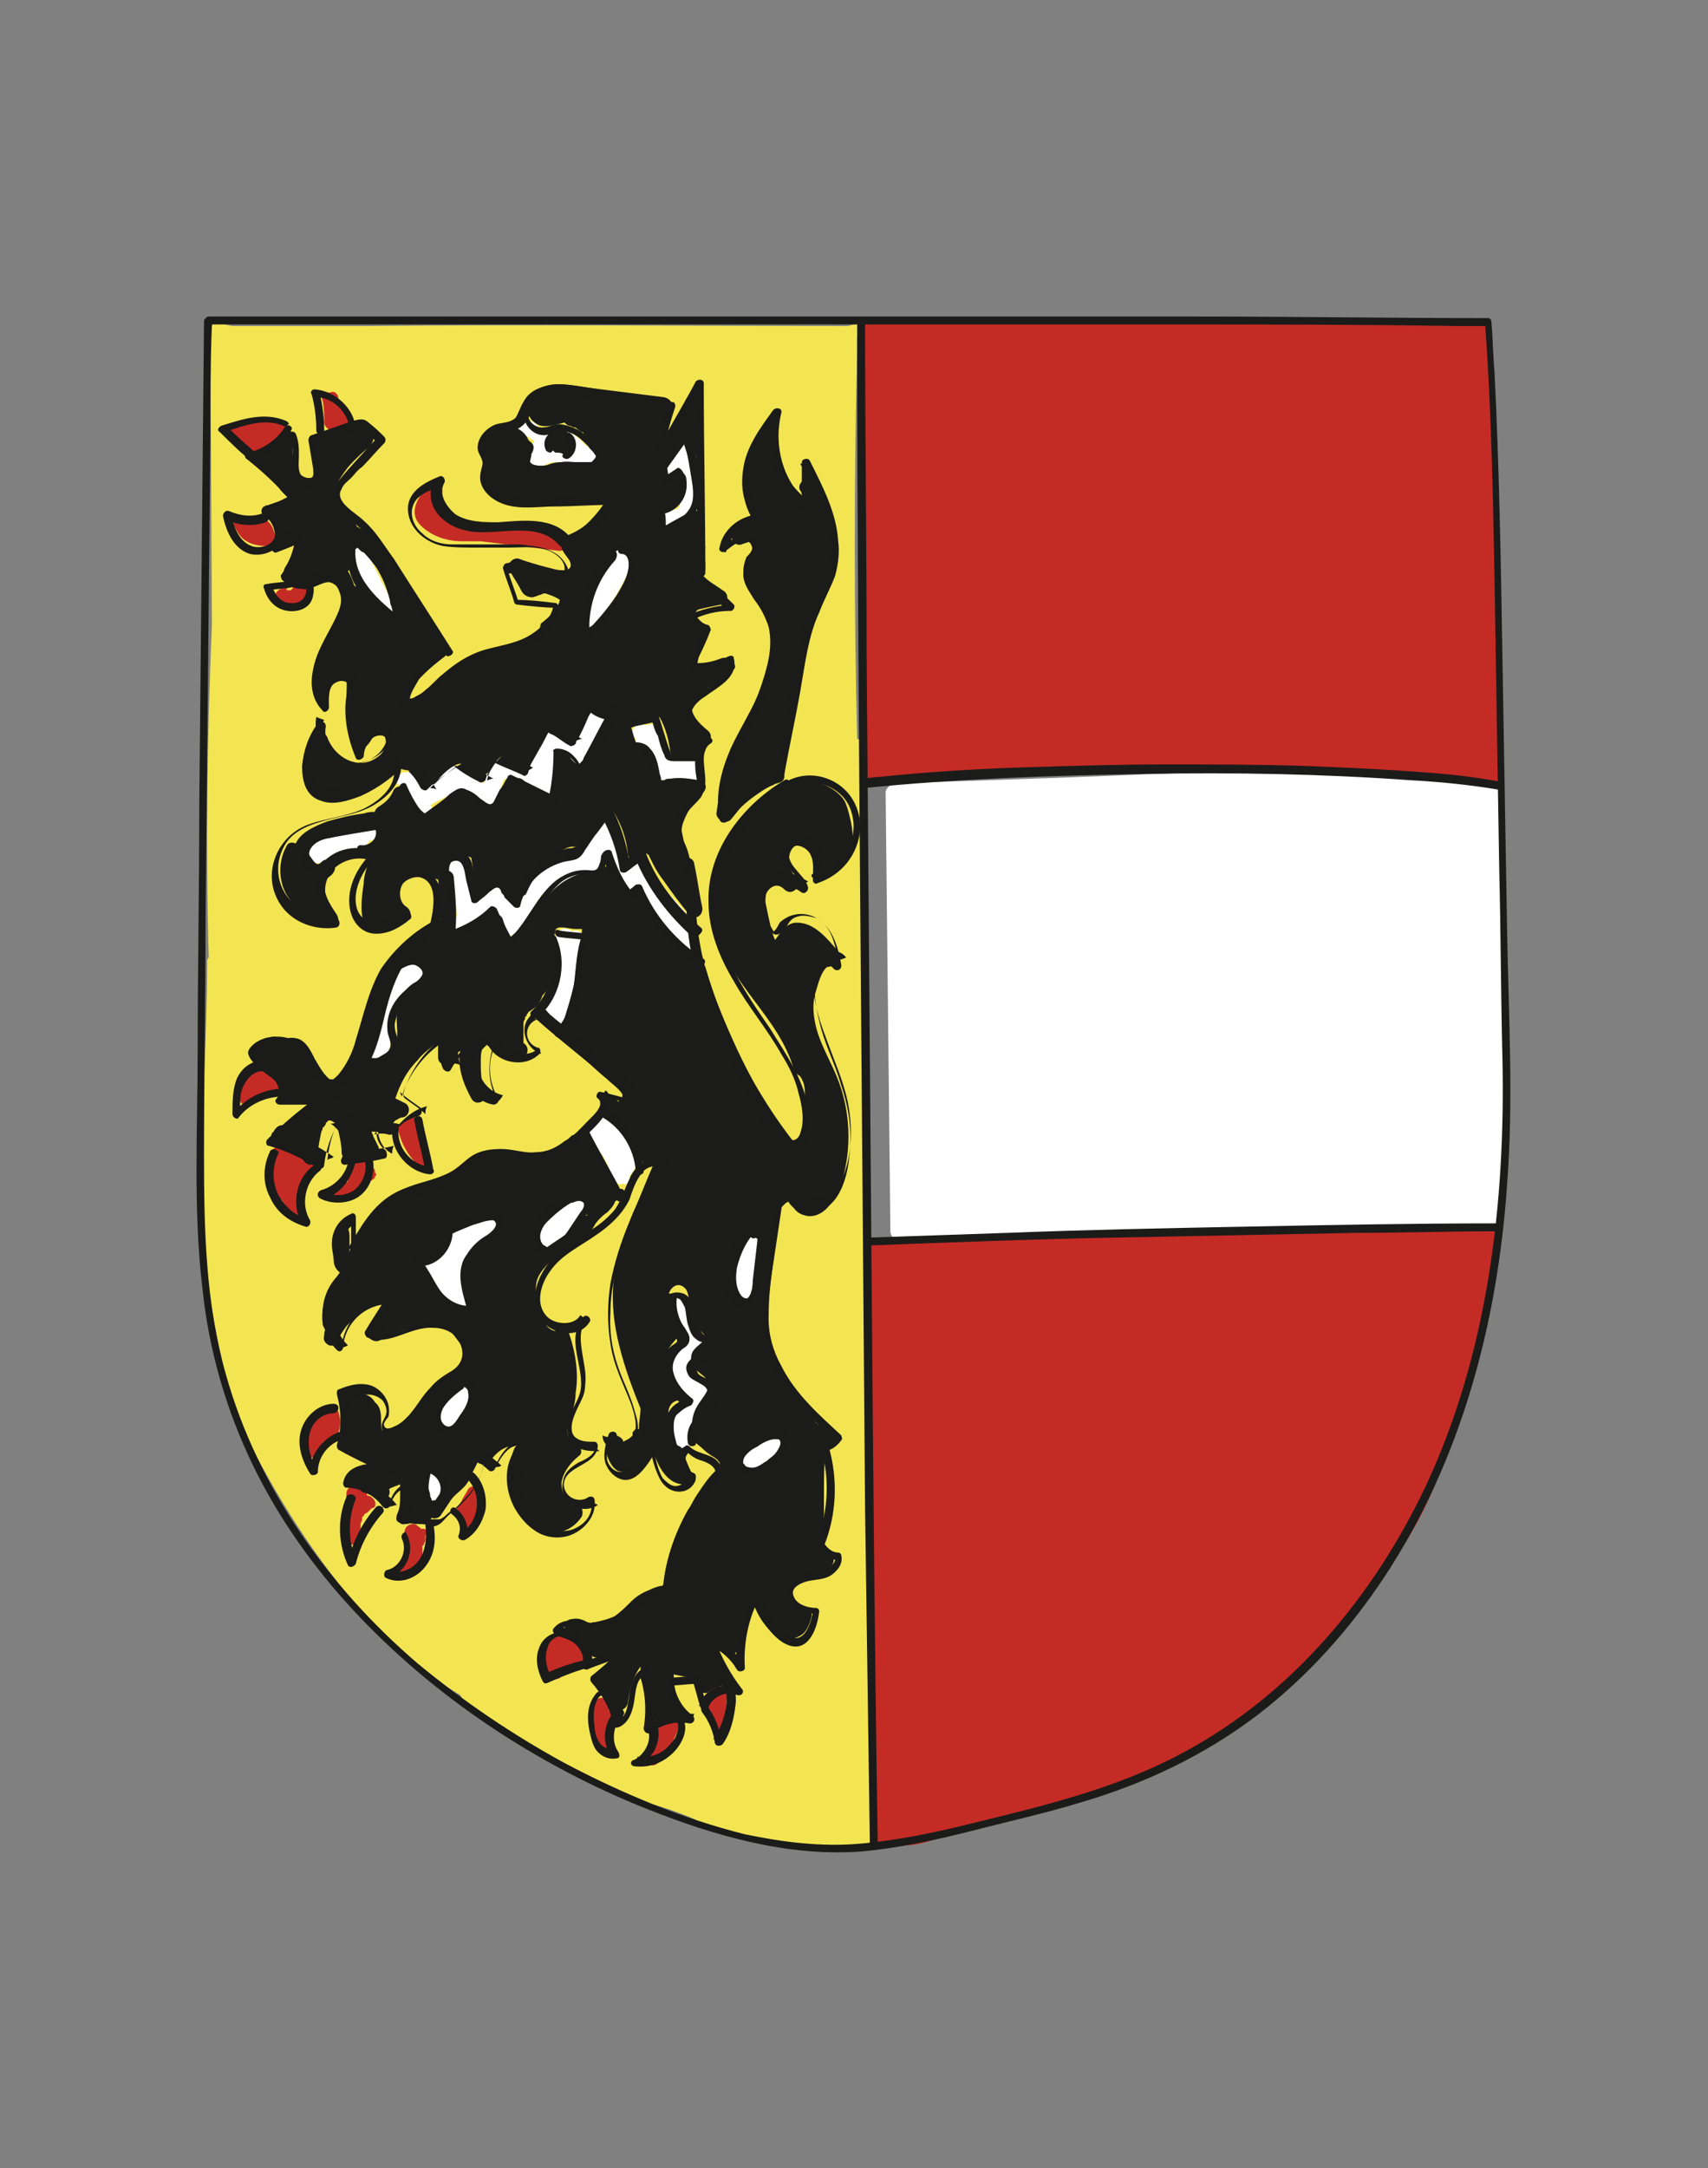 <?xml version="1.0" encoding="utf-8"?>
<!-- Generator: Adobe Illustrator 28.3.0, SVG Export Plug-In . SVG Version: 6.00 Build 0)  -->
<svg version="1.1" id="Ebene_1" xmlns="http://www.w3.org/2000/svg" xmlns:xlink="http://www.w3.org/1999/xlink" x="0px" y="0px"
	 viewBox="0 0 108 137" style="enable-background:new 0 0 108 137;" xml:space="preserve">
<rect x="0" y="0" width="108" height="137" fill="#808080" stroke="none"/>
<style type="text/css">
	.st0{fill:#C52B25;}
	.st1{fill:#F3E552;}
	.st2{fill:#FFFFFF;}
	.st3{fill:#1B1B19;}
	.st4{fill:#1C1C1A;}
</style>
<g>
	<path class="st0" d="M94.9,48.5c0-4.6-0.2-8.9-0.1-13.6c0-4.7-0.8-9.6-0.6-14.2c0-0.5-0.6-0.6-0.9-0.3c-9.4,0-18.8-0.1-28.2-0.1
		c-2.7,0-5.3,0-8,0c-0.2,0-1.3,0.2-1.7,0.1c-0.1,0-0.2,0-0.3,0c-0.3-0.1-0.7,0-0.7,0.4C54.4,30,54.4,49.6,55,49.5c0,0,0.1,0,0.1,0
		c0.2,0.2,0.6,0.1,0.7-0.1c8.5-0.9,17-1.2,25.5-0.9c0,0,0.1,0,0.1,0c0.1,0,0.1,0.1,0.2,0.1c4.1,0.4,9.2,0.7,13.3,1.2
		C95.3,49.8,95.1,48.8,94.9,48.5z"/>
	<path class="st0" d="M94.6,77.5c-0.2-0.1-0.4-0.1-0.6,0c-0.5-0.2-1.2-0.1-1.7-0.1c-0.8,0-1.5,0.1-2.3,0.1c-0.2,0-0.3,0.1-0.4,0.2
		C81.1,77.6,72.6,78,64,78.3c-2.7,0.1-9.3-0.1-9.3,0.4c0,1.8,0.3,3.8,0.3,5.7c0,0.6,0,1.9,0,2.1c0.2,9.8,0.3,19.7,0.3,29.5
		c0,0.5,0.6,0.6,0.8,0.4c1.9,0.7,3.7-0.6,5.4-1.1c1.8-0.5,3.6-0.6,5.3-1.4c0,0,0.1,0,0.1-0.1c0.1,0.1,0.2,0.1,0.3,0.1
		c2-0.1,3.8-1.1,5.6-2.1c0.9-0.5,1.8-0.9,2.7-1.3c0.9-0.3,1.7-0.7,2.3-1.4c0.1-0.1,0.1-0.2,0.1-0.3c0,0,0,0,0.1,0
		c1.8-0.8,3.2-2.2,4.6-3.6c1.3-1.4,2.6-2.8,3.8-4.3c2.4-3,4.5-6.3,5.2-10.1c0-0.1,1.9-4.4,2.2-7.1c0-0.3,0.4-3.1,0.7-4.3
		c0-0.2,0-0.3-0.1-0.4c0.1-0.3,0.2-0.5,0.3-0.8C94.8,78,94.8,77.7,94.6,77.5z"/>
	<path class="st1" d="M55,114.8v-4.2c0-0.2-0.2-23.5-0.2-23.5c0-0.2-0.2-5.4-0.1-7.8c0.1-0.1,0.2-0.2,0.2-0.4
		c0-10.6-0.1-21.2-0.4-31.8c0-0.2-0.1-0.4-0.3-0.4c-0.2-8.2-0.2-16.4,0-24.6c0-0.1,0-0.8,0-0.8c0,0,0.1-0.2,0,0
		c0.1-0.1,0.1-0.2,0.1-0.4c0-0.1,0.3-0.6,0.1-0.5c0,0-0.8,0.2-0.8,0.2c0,0,0,0-0.1,0c-10.1,0-20.2-0.1-30.2,0c-2.9,0-5.7,0-8.6,0
		c-0.2,0-1.3-0.4-1.3,0c0,0-0.1,0.4-0.1,0.5c0,0.1,0,0.2,0,0.2l0.1,18c0,0.1,0,0.1,0,0.2c-0.3,7-0.4,14-0.2,21
		c-0.1,0.1-0.1,0.2-0.1,0.3c0,4.9-0.4,9.9-0.4,14.8c0,5.9,2.1,13.7,2.2,13.7c0,0.1,5.6,12.8,14.2,17.8c0.9,1.7,3,1.9,4.3,3.1
		c0.8,0.7,4.8,3,5.5,3.2c0.7,0.3,1.5,0.4,2.3,0.6c0.9,0.2,2.7,0.9,2.8,1c1.2,0.7,2.5,0.9,3.9,1.1c0.8,0.1,4.5,0.8,4.9,0.8
		c0.4,0,0.8-0.1,1.1-0.2c0.3-0.1,0.6-0.2,0.9-0.1C55.2,116.7,55,115,55,114.8z"/>
	<path class="st2" d="M95.3,63.9C95,59.6,95,55.6,95,51.3c0-0.4,0.2-1,0-1c-0.1-0.1,0-0.5-0.1-0.5c-9.7-1.8-19.8-0.9-29.6-0.6
		c-2.9,0.1-5.8,0.2-8.7,0.3c-0.2,0-0.3,0.1-0.4,0.2c-0.1,0.1-0.2,0.2-0.2,0.4c0.1,9.2,0.2,18.5,0.3,27.7c0,0.4,0.4,0.6,0.8,0.4
		c0,0,0,0,0,0c0.1,0.1,0.2,0.2,0.4,0.2c10-0.2,20-0.4,29.9-0.8c2.7-0.1,4.6-0.1,7.3-0.2c0.3,0,0.2-1,0.2-1.3
		C95.4,71.9,95.5,68.3,95.3,63.9z"/>
	<g>
		<g>
			<path class="st3" d="M12.9,20.3c-0.1,10.2-0.2,20.5-0.3,30.7c0,5.1-0.1,10.2-0.1,15.3c0,5-0.3,10.1,0.3,15.1
				c0.4,3.9,1.5,7.7,3.2,11.2c1.6,3.3,3.8,6.4,6.3,9.1c5.1,5.5,11.6,9.8,18.6,12.6c4.3,1.7,8.8,3,13.4,2.7c2.4-0.2,4.7-0.7,7.1-1.3
				c2.3-0.6,4.6-1.1,6.9-1.8c4.1-1.2,7.9-3,11.3-5.6c3.1-2.4,5.7-5.3,7.9-8.6c4.9-7.4,7.2-16.1,7.8-24.9c0.4-5.2,0.1-10.5,0-15.8
				c-0.1-5.9-0.2-11.7-0.3-17.6c-0.1-6-0.2-11.9-0.5-17.9c-0.1-1.1-0.1-2.1-0.2-3.2c0-0.1-0.1-0.2-0.2-0.2C88,20.1,81.9,20,75.8,20
				c-6.9,0-13.9,0-20.8,0c-6.6,0-13.2,0-19.8,0c-5,0-10,0-15,0c-1.6,0-3.1,0-4.7,0c-0.7,0-1.4,0-2.2,0c0,0-0.1,0-0.1,0
				c-0.3,0-0.3,0.5,0,0.5c1.9,0,3.7,0,5.6,0c4.7,0,9.5,0,14.2,0c6.5,0,13,0,19.4,0c6.9,0,13.9,0,20.8,0c6.3,0,12.6,0,18.9,0.1
				c0.7,0,1.3,0,2,0c-0.1-0.1-0.2-0.2-0.2-0.2c0.4,5.4,0.5,10.7,0.6,16.1c0.1,6.2,0.2,12.3,0.3,18.5c0.1,4,0.1,7.9,0.2,11.8
				c0.2,9.2-0.9,18.6-4.8,27c-3.3,7-8.5,13.3-15.5,17c-4.1,2.2-8.7,3.3-13.2,4.4c-2.4,0.6-4.8,1.1-7.2,1.3c-2.4,0.2-4.8-0.1-7.2-0.6
				c-4-1-7.8-2.6-11.4-4.5c-3.3-1.8-6.4-3.9-9.3-6.3c-5.6-4.8-10.1-11.1-12.1-18.2c-1.3-4.5-1.4-9.2-1.4-13.9c0-5,0.1-10,0.1-15
				c0.1-10.1,0.2-20.1,0.3-30.2c0-2.4,0-4.9,0.1-7.3C13.4,20,12.9,20,12.9,20.3z"/>
		</g>
	</g>
	<path class="st0" d="M17.9,26.7c-0.8-0.3-1.8-0.3-2.6,0c-0.1,0-0.2,0.1-0.2,0.2c-0.2,0-0.4,0-0.5,0.2c-0.1,0.2-0.1,0.5,0.2,0.7
		c0.3,0.2,0.5,0.3,0.8,0.5c0.3,0.2,0.6,0.4,1,0.3c0.3-0.1,0.5-0.3,0.8-0.4c0.3-0.2,0.5-0.4,0.8-0.6C18.3,27.4,18.3,26.9,17.9,26.7z"
		/>
	<path class="st0" d="M22,26.2c0,0-0.1-0.1-0.1-0.1c0-0.1,0-0.1,0-0.2c0-0.1-0.1-0.1-0.1-0.2c0-0.1-0.1-0.1-0.1-0.1
		c0,0-0.1-0.1-0.2-0.1c0,0-0.1,0-0.1,0c0-0.1,0-0.1,0-0.2c0-0.1,0-0.3-0.1-0.4c-0.1-0.1-0.2-0.2-0.4-0.1c-0.1,0-0.3,0-0.4,0.1
		c-0.1,0.1-0.2,0.2-0.1,0.4c0.1,0.5,0.1,0.9,0.1,1.4c0,0.2,0.2,0.4,0.4,0.5c0.4,0.1,0.9,0,1.2-0.3C22.2,26.7,22.2,26.4,22,26.2z"/>
	<path class="st0" d="M35.7,33.9c-1.5-1-3.3-0.7-4.9-0.6c-0.1,0-0.1,0-0.2,0c-0.5-0.1-0.9-0.1-1.4-0.3c-0.1,0-0.1,0-0.2,0
		c0-0.2-0.2-0.3-0.3-0.4c-0.1,0-0.1,0-0.2-0.1c-0.1-0.1-0.3-0.1-0.4-0.2c-0.1-0.1-0.2-0.2-0.3-0.3c0,0,0,0,0,0
		c0-0.2-0.1-0.3-0.2-0.4c0.1-0.1,0.1-0.1,0.2-0.2c0.5-0.4-0.2-1.2-0.7-0.7c-0.7,0.7-1.3,1.7-0.5,2.5c0.7,0.7,1.7,1,2.6,1
		c0.4,0,0.8,0,1.2,0c1.6,0.2,3.3,0.4,4.9,0.6C35.9,34.9,36,34.1,35.7,33.9z"/>
	<path class="st0" d="M17.3,33.5c-0.1-0.3-0.3-0.6-0.6-0.7c-0.2-0.1-0.5,0-0.7,0.1c-0.1,0-0.1,0.1-0.2,0.2c0,0,0-0.1-0.1-0.1
		c0-0.1-0.1-0.2-0.2-0.3c-0.1-0.1-0.3-0.1-0.4-0.1c-0.2,0.1-0.4,0.4-0.3,0.6c0.2,0.4,0.4,0.8,0.8,1c0.3,0.2,0.8,0.3,1.2,0.3
		c0.1,0,0.2,0,0.3-0.1c0.1-0.1,0.2-0.2,0.2-0.3C17.4,34,17.4,33.8,17.3,33.5z"/>
	<path class="st0" d="M19.8,37c-0.1-0.2-0.4-0.4-0.6-0.3c-0.3,0.1-0.6,0.3-0.8,0.6c0,0-0.1,0-0.1,0c-0.1,0-0.2,0-0.2-0.1
		c0,0,0,0,0.1,0c-0.1-0.1-0.2-0.1-0.4,0c-0.1,0-0.2,0.1-0.3,0.2c-0.1,0.1-0.1,0.3-0.1,0.4c0,0.1,0.1,0.2,0.2,0.3
		c0.3,0.1,0.5,0.2,0.8,0.2c0.2,0,0.4,0,0.6-0.1c0.1-0.1,0.2-0.2,0.2-0.3c0-0.1,0.1-0.1,0.1-0.1c0.1,0,0.1-0.1,0.2-0.1c0,0,0,0-0.1,0
		c0.1,0,0.2-0.1,0.3-0.2C19.8,37.2,19.8,37.1,19.8,37z"/>
	<path class="st0" d="M17.7,68.1c-0.3-0.2-0.7-0.5-1-0.7c0,0-0.1,0-0.1,0c-0.1-0.1-0.3-0.1-0.5,0c-0.6,0.4-1.1,1.1-1,1.9
		c0,0.2,0.1,0.4,0.3,0.5c0.2,0.1,0.4,0,0.5-0.1c0.1-0.1,0.1-0.1,0.2-0.2c0,0,0,0,0,0c0,0,0.1,0,0.1-0.1c0.1,0,0.1-0.1,0.2-0.1
		c0,0,0.1,0,0.1-0.1c0,0,0,0,0,0c0.1-0.1,0.3-0.1,0.4-0.1c0,0,0.1,0,0.1,0c0,0,0,0,0,0c0,0,0,0,0.1,0c0.1,0,0.2,0,0.3,0
		c0.2,0,0.4-0.2,0.5-0.4C18,68.4,17.9,68.2,17.7,68.1z"/>
	<path class="st0" d="M19.5,73.2c-0.6-0.1-1.1-0.4-1.6-0.7c-0.2-0.2-0.6,0-0.7,0.2c-0.1,0.2-0.1,0.4,0,0.5c-0.1,0.1-0.1,0.3-0.1,0.5
		c0,0.2,0,0.4,0.1,0.6c-0.1,0.1-0.2,0.3-0.1,0.5c0.1,0.4,0.3,0.8,0.7,1c0.1,0.1,0.1,0.2,0.2,0.3c0.1,0.2,0.2,0.4,0.3,0.6
		c0,0,0,0,0,0c0,0,0,0,0,0c0,0,0,0.1,0.1,0.1c0.4,0.4,1.1-0.1,0.8-0.6c-0.1-0.2-0.2-0.4-0.3-0.5c0,0,0-0.1,0-0.1
		c0.2-0.4,0.4-0.8,0.7-1.2c0-0.1,0.1-0.1,0.1-0.2c0,0,0,0,0,0c0.2-0.1,0.4-0.3,0.4-0.5C19.9,73.5,19.8,73.3,19.5,73.2z"/>
	<path class="st0" d="M23.7,73.9l-0.1-0.1c0-0.1-0.1-0.1-0.2-0.2c0,0,0,0-0.1,0c0.1-0.1,0.1-0.3,0.1-0.4c-0.1-0.3-0.3-0.4-0.6-0.3
		c-0.3,0.1-0.6,0.3-0.7,0.6c-0.1,0.1-0.1,0.3-0.1,0.4c0,0.1,0,0.2,0,0.3c0,0.1,0,0.1,0,0.2c0,0,0,0,0,0c0,0,0,0.1,0,0.1
		c0,0,0,0.1,0,0.1c0,0,0,0.1-0.1,0.1c0,0,0,0,0,0c0,0,0,0-0.1,0.1c0,0,0,0,0,0c0.1,0,0,0,0,0c0,0,0,0-0.1,0c0,0,0,0,0,0
		c0,0-0.1,0-0.1,0c0,0-0.1,0-0.1,0c-0.3,0-0.5,0.2-0.5,0.5c0,0.3,0.2,0.5,0.5,0.5c0.6,0,1.2-0.4,1.4-1c0-0.1,0-0.2,0.1-0.2
		c0,0,0.1,0,0.1,0c0.1,0,0.2,0,0.3,0c0.1,0,0.1,0,0.2-0.1c0.1,0,0.1-0.1,0.1-0.1c0-0.1,0.1-0.1,0.1-0.2C23.7,74.1,23.7,74,23.7,73.9
		z"/>
	<path class="st0" d="M27.1,72.9C27.2,73,27.1,72.9,27.1,72.9C27,72.8,27,72.8,27,72.8c0-0.1-0.1-0.1-0.1-0.2c0,0-0.1-0.1-0.1-0.1
		c0,0.1,0,0,0-0.1c0-0.1-0.1-0.2-0.1-0.3c0-0.1,0-0.2-0.1-0.3c0,0,0,0,0,0c0,0,0,0,0,0c0,0,0-0.1,0-0.1c0-0.1,0-0.2,0-0.3
		c0,0,0-0.1,0-0.1c0,0,0,0,0-0.1c0,0,0,0,0,0c0-0.1,0-0.3-0.1-0.4c-0.1-0.1-0.2-0.2-0.3-0.2c-0.2-0.1-0.5,0.1-0.6,0.3
		c0,0-0.1,0-0.1,0c-0.3,0.1-0.4,0.3-0.3,0.6c0.2,0.8,0.6,1.5,1.2,2.1c0.2,0.2,0.5,0.2,0.7,0C27.3,73.4,27.3,73.1,27.1,72.9z"/>
	<path class="st0" d="M21.4,89.2c-0.1-0.2-0.3-0.4-0.6-0.3c0,0,0,0,0,0c-0.1,0-0.3,0-0.4,0.1c-0.7,0.7-1.1,1.6-1.1,2.6
		c0,0.2,0.2,0.5,0.4,0.5c0.3,0,0.5-0.1,0.5-0.4c0,0,0-0.1,0-0.1c0,0.1,0,0,0,0c0-0.1,0.1-0.1,0.1-0.2c0-0.1,0.1-0.1,0.1-0.2
		c0,0,0-0.1,0.1-0.1c0,0,0.1-0.1,0,0c0,0.1,0,0,0,0c0,0,0.1-0.1,0.1-0.1c0,0,0,0,0.1,0c0,0,0,0,0,0c0,0,0.1,0,0.1,0c0,0,0.1,0,0.1,0
		c0,0,0,0,0,0c0.1,0,0.3-0.1,0.4-0.1c0.1-0.1,0.1-0.2,0.1-0.4C21.6,89.9,21.5,89.6,21.4,89.2z"/>
	<path class="st0" d="M23.6,94.7c-0.1-0.1-0.2-0.2-0.4-0.2c0,0,0,0,0-0.1c-0.1-0.2-0.2-0.2-0.4-0.3c-0.1-0.1-0.2-0.2-0.4-0.2
		c-0.3,0-0.5,0.2-0.5,0.5c0,0.6,0,1.3-0.1,1.9c0,0.3-0.1,0.5,0,0.8c0,0.3,0.2,0.5,0.5,0.5c0.3,0,0.5-0.2,0.5-0.5c0-0.2,0-0.5,0-0.7
		c0,0,0,0,0-0.1c0-0.1,0.1-0.2,0.1-0.3c0,0,0,0,0-0.1c0,0,0-0.1,0.1-0.1c0-0.1,0.1-0.2,0.2-0.2c0,0,0,0,0,0c0,0,0.1-0.1,0.1-0.1
		c0.1-0.1,0.1-0.1,0.2-0.2C23.8,95.3,23.8,94.9,23.6,94.7z"/>
	<g>
		<path class="st0" d="M27.1,96.9c0-0.1-0.1-0.1-0.1-0.2c0,0-0.1-0.1-0.2-0.1c-0.1,0-0.1,0-0.2,0c0,0,0,0,0,0c0,0,0-0.1-0.1-0.1
			c-0.1-0.1-0.2-0.2-0.3-0.2c-0.1,0-0.3,0-0.4,0.1c-0.2,0.1-0.3,0.5-0.2,0.7c0.1,0.1,0.1,0.2,0.2,0.3c0,0,0,0,0,0c0,0,0,0,0,0
			c0,0,0,0,0,0c0,0.1,0,0,0,0c0,0,0,0.1,0,0.1c0,0.1,0,0.1,0,0.2c0,0,0,0,0,0.1l0,0c0,0,0,0.1,0,0.2c0,0.1,0,0.1,0,0.2c0,0,0,0,0,0
			c0,0,0,0,0,0c0,0,0,0,0,0c0,0,0,0,0,0c0,0,0,0,0,0c0,0.1,0,0.2-0.1,0.3c0,0,0,0,0,0c0,0,0,0,0,0c0,0,0,0.1-0.1,0.1
			c0,0-0.1,0.1-0.1,0.1c0,0,0,0,0,0c0,0,0,0-0.1,0.1c0,0-0.1,0.1-0.1,0.1c0,0,0,0,0,0c0,0-0.1,0-0.1,0c-0.2,0.1-0.3,0.4-0.2,0.7
			c0.1,0.2,0.4,0.3,0.7,0.2c0.7-0.5,1.1-1.3,1-2.1c0,0,0,0,0,0c0,0,0.1-0.1,0.1-0.1c0-0.1,0.1-0.2,0.1-0.3V97
			C27.2,97,27.1,96.9,27.1,96.9z"/>
		<polygon class="st0" points="25.9,97.2 25.9,97.2 25.9,97.2 		"/>
		<path class="st0" d="M26,97.9C26,97.9,26,97.9,26,97.9C26,97.9,26,97.9,26,97.9C26,97.9,26,97.9,26,97.9z"/>
	</g>
	<g>
		<path class="st0" d="M37,104.7c-0.2-0.6-0.5-1-1-1.3c-0.1-0.1-0.3-0.1-0.4,0c0,0,0,0-0.1-0.1c-0.2-0.1-0.6-0.1-0.7,0.2
			c-0.1,0.2-0.2,0.5-0.2,0.7c-0.1,0.1-0.1,0.1-0.2,0.2c-0.1,0.1-0.1,0.2-0.1,0.3c-0.1,0.2,0,0.4,0,0.6c0.1,0.2,0.1,0.4,0.3,0.6
			c0.1,0.1,0.2,0.2,0.4,0.2c0.2,0,0.4,0,0.5-0.2c0,0,0,0,0-0.1c0.2-0.1,0.3-0.2,0.5-0.3c0,0,0.1,0,0.1,0c0,0,0,0,0,0
			c0.1,0,0.1,0,0.2-0.1c0.1,0,0.2-0.1,0.4-0.1C36.9,105.2,37.1,105,37,104.7z"/>
		<path class="st0" d="M35.6,104.3L35.6,104.3C35.6,104.3,35.6,104.3,35.6,104.3z"/>
	</g>
	<path class="st0" d="M38.5,108.1c0-0.1,0-0.1,0-0.2c0.1-0.3-0.1-0.6-0.3-0.6c-0.3-0.1-0.5,0.1-0.6,0.3c-0.2,0.9-0.2,1.9,0.1,2.8
		c0.1,0.2,0.3,0.4,0.6,0.3c0.2-0.1,0.4-0.3,0.3-0.6c-0.1-0.2-0.1-0.4-0.2-0.6c0,0,0-0.1,0-0.1c0,0,0,0,0,0c0,0,0,0,0,0
		c0-0.1,0-0.2,0-0.3c0.2,0,0.4-0.2,0.4-0.5v-0.1C38.9,108.3,38.7,108.1,38.5,108.1z"/>
	<path class="st0" d="M42.9,109.2c0.1-0.2,0-0.5-0.2-0.6c-0.2-0.1-0.4-0.1-0.6,0.1c0,0,0,0,0,0c0,0,0,0-0.1,0c0,0-0.1,0-0.1,0.1
		c0,0,0,0,0,0c0.1,0,0,0-0.1,0c0,0-0.1,0-0.1,0c0,0-0.1,0-0.1,0c0,0,0,0,0,0c-0.2,0-0.3,0.1-0.4,0.2c-0.1,0.1-0.1,0.3-0.1,0.4
		c0,0,0,0,0,0c0,0,0,0.1,0,0.1c0,0.1,0,0.1,0,0.2c0,0,0,0.1,0,0.1c0,0,0,0,0,0c0,0.1,0,0.1,0,0.2c0,0.1,0,0.1-0.1,0.2
		c0,0,0,0.1,0,0.1c0,0.1-0.1,0.1-0.1,0.2c0,0,0,0,0,0.1c0,0,0,0,0,0c-0.1,0.1-0.1,0.2-0.1,0.4c0,0.1,0.1,0.3,0.1,0.4
		c0.2,0.2,0.5,0.2,0.7,0c0.1-0.1,0.2-0.2,0.2-0.4c0.1,0,0.3,0,0.3-0.1C42.4,110.3,42.7,109.8,42.9,109.2z"/>
	<path class="st0" d="M46,106.7c-0.1-0.1-0.2-0.2-0.4-0.1c-0.1,0-0.3,0-0.4,0.1c-0.1,0.1-0.1,0.2-0.1,0.4c0,0,0,0,0,0.1
		c0,0-0.1,0-0.1,0c-0.1,0-0.3,0-0.4,0.1c-0.1,0.1-0.2,0.2-0.1,0.4c0.1,0.5,0.2,1,0.5,1.4c0.1,0.1,0.1,0.2,0.2,0.2
		c0.1,0,0.2,0.1,0.3,0c0.1,0,0.2-0.1,0.2-0.1c0.1-0.1,0.1-0.2,0.1-0.4c0.1-0.6,0.1-1.1,0.2-1.7C46.2,106.9,46.1,106.8,46,106.7z"/>
	<path class="st2" d="M37.4,28.3c-0.1,0-0.3-0.1-0.4-0.2c-0.1-0.1-0.3-0.3-0.4-0.4c-0.4-0.3-0.7-0.5-1.2-0.6c-0.4,0-0.9,0.2-1.2,0
		c-0.1-0.1-0.3-0.3-0.4-0.4c-0.2-0.1-0.4-0.2-0.7-0.2c-0.3,0-0.5,0.2-0.5,0.5c0,0.2,0.2,0.5,0.5,0.5c0,0,0,0,0.1,0c0,0,0,0,0,0
		c0,0,0.1,0.1,0.2,0.1c0.1,0.1,0.3,0.2,0.4,0.3c-0.3,0.3-0.5,0.7-0.6,1.1c-0.1,0.3,0.1,0.6,0.5,0.6c0.3,0,0.6-0.1,0.9-0.3
		c0.3-0.1,0.5-0.1,0.8-0.1c0.7,0,1.3,0,2,0C37.8,29.2,37.9,28.4,37.4,28.3z"/>
	<path class="st2" d="M39.9,35.3c0.1-0.3,0.1-0.5-0.2-0.7c-0.5-0.3-1,0.1-1.3,0.5c-0.3,0.4-0.5,0.8-0.7,1.2
		c-0.4,0.9-0.6,1.8-0.8,2.7c-0.1,0.3,0.1,0.5,0.3,0.6c0.2,0.1,0.6-0.1,0.6-0.3c0,0,0-0.1,0-0.1c0,0,0.1,0,0.1-0.1
		c0.8-1,1.5-2.1,2-3.4C40.1,35.6,40,35.4,39.9,35.3z"/>
	<path class="st2" d="M25.1,38.3c-0.2-0.2-0.3-0.3-0.4-0.5c0-0.1-0.1-0.1-0.1-0.2c-0.2-0.3-0.3-0.6-0.5-0.9c-0.3-0.7-0.7-1.3-1-2
		c-0.1-0.2-0.5-0.3-0.7-0.2c-0.2,0.1-0.2,0.3-0.2,0.4c0,0.1,0,0.1,0,0.2c0.2,0.6,0.4,1.2,0.7,1.8c0.1,0.3,0.3,0.5,0.5,0.8
		c0.2,0.2,0.3,0.3,0.5,0.4c0.2,0.3,0.4,0.5,0.6,0.8c0.2,0.2,0.5,0.2,0.7,0C25.3,38.8,25.3,38.5,25.1,38.3z"/>
	<path class="st2" d="M38.4,45.1c0-0.1-0.1-0.2-0.2-0.3c-0.4-0.4-1.1-0.3-1.4,0.1c-0.3,0.4-0.6,0.9-0.8,1.4c0,0.1-0.1,0.3-0.1,0.4
		c-0.2-0.2-0.4-0.4-0.6-0.5c-0.1-0.1-0.2-0.1-0.4-0.1c-0.2-0.2-0.6-0.2-0.8,0.1c-0.4,0.7-0.7,1.5-1,2.3c-0.5-0.1-0.9-0.3-1.3-0.5
		c-0.2-0.1-0.5-0.1-0.7,0.2c-0.2,0.4-0.4,0.8-0.5,1.3c-0.2-0.1-0.5-0.3-0.7-0.5c-0.3-0.3-0.6-0.6-1.1-0.6c-0.5,0-0.8,0.4-1.2,0.7
		c-0.3,0.2-0.6,0.5-0.9,0.7c-0.1-0.2-0.3-0.4-0.4-0.7c0-0.1-0.1-0.1-0.2-0.2c0,0,0,0,0,0c0,0,0,0,0,0c0,0-0.1-0.1-0.2-0.1
		c-0.1,0-0.1,0-0.2,0c-0.1,0-0.1,0-0.2,0c-0.1,0-0.1,0.1-0.2,0.1c0,0-0.1,0.1-0.1,0.1c0,0.1-0.1,0.2-0.1,0.3c0,0,0,0.1,0,0.1
		c0,0.1,0.1,0.2,0.1,0.2l0,0c0,0,0,0,0.1,0l0.6,1c0,0,0,0,0,0c0,0.1,0,0.2,0,0.3c0,0.1,0,0.2,0.1,0.2c0,0.1,0.1,0.2,0.2,0.3
		c0,0,0.1,0.1,0.1,0.1c0,0,0.1,0.1,0.2,0.1c0,0,0.1,0,0.1,0c0.1,0,0.1,0,0.2,0c0,0,0.1,0,0.1,0c0.1,0,0.1,0,0.2-0.1
		c0.1,0,0.1-0.1,0.1-0.1c0-0.1,0.1-0.1,0.1-0.2c0-0.1,0-0.1,0-0.2c0,0,0-0.1-0.1-0.1c0,0,0,0,0,0c0,0,0,0,0,0
		c0.1-0.1,0.2-0.1,0.3-0.2c0.2-0.1,0.4-0.2,0.6-0.3c0.2-0.1,0.4-0.2,0.6-0.3c0,0,0,0,0.1,0c0,0,0,0,0,0c0.1,0,0.1,0,0.2-0.1
		c0.1,0,0.2-0.1,0.3-0.1c0,0,0,0,0,0c0.1,0.1,0.2,0.2,0.3,0.3c0.1,0.1,0.2,0.1,0.2,0.1c0,0.1,0,0.1,0.1,0.2c0,0.1,0.1,0.1,0.1,0.2
		c0,0,0,0,0.1,0.1c0,0,0.1,0.1,0.2,0.1c0,0,0,0,0.1,0c0.1,0,0.2,0.1,0.3,0.1c0.1,0,0.1,0,0.2,0c0,0,0.1,0,0.1,0c0.1,0,0.1,0,0.2,0
		c0.1,0,0.1-0.1,0.2-0.1c0,0,0.1-0.1,0.1-0.2c0-0.1,0-0.1,0-0.2c0,0,0,0,0-0.1c0.1-0.4,0.2-0.8,0.4-1.2c0.5,0.2,1.1,0.4,1.7,0.5
		c0,0,0,0,0,0c0,0.1,0.1,0.1,0.2,0.2c0.2,0.1,0.3,0.2,0.5,0.3c0.1,0,0.1,0.1,0.2,0.1c0.1,0,0.1,0,0.2,0c0.1,0,0.1,0,0.2-0.1
		c0.1,0,0.1-0.1,0.1-0.1l0.1-0.1c0-0.1,0-0.2,0-0.3c0,0,0,0,0,0c0.1-0.1,0.1-0.2,0.1-0.3c0-0.7,0-1.4,0-2.1c0,0,0,0,0,0
		c0.1,0.1,0.2,0.2,0.3,0.3c0.1,0.1,0.2,0.2,0.3,0.3c0,0,0,0,0.1,0.1c0,0,0,0,0,0c0,0,0,0,0,0c0,0.1,0.1,0.1,0.1,0.2
		c0.1,0.2,0.3,0.3,0.6,0.2c0,0,0,0,0.1,0c0.2,0,0.4,0,0.5-0.2c0.2-0.5,0.5-1,0.8-1.5l0.4-0.7c0.1-0.1,0.1-0.2,0.2-0.3
		C38.4,45.4,38.5,45.2,38.4,45.1z"/>
	<path class="st2" d="M44.3,48c-0.1-0.2-0.4-0.3-0.6-0.2c-0.1,0-0.3,0.1-0.4,0.1c0,0-0.1,0-0.1,0c0,0,0,0,0,0c-0.1,0-0.1,0-0.2,0
		c-0.2,0-0.5,0-0.7,0c0-0.2-0.1-0.3-0.2-0.5c0,0-0.1-0.1-0.1-0.1c0,0,0,0,0-0.1c0,0,0,0,0,0c0,0,0,0,0,0c0,0,0-0.1,0-0.1
		c0-0.1-0.1-0.2-0.1-0.3c-0.1-0.2-0.1-0.5-0.2-0.7c0-0.1-0.2-0.3-0.3-0.3c-0.2-0.1-0.3,0-0.4,0c0,0,0,0,0,0c0,0-0.1,0-0.1,0
		c0,0-0.1,0-0.1,0c0,0-0.1,0-0.1,0c-0.1,0-0.1,0-0.2,0c-0.3,0-0.5,0.2-0.5,0.5c0,0.2,0.1,0.3,0.2,0.4c0,0,0,0,0,0c0,0,0,0.1,0,0.1
		c0,0.1,0.1,0.2,0.1,0.2c0,0,0.1,0.1,0.1,0.1c0.1,0,0.2,0.1,0.3,0.1h0.2c0,0,0.1,0,0.1,0c0.1,0.3,0.3,0.7,0.4,1c0,0.1,0,0.2,0,0.3
		c0,0.4,0.3,0.8,0.7,0.9c0.3,0.1,0.6,0.1,0.9,0c0.1,0,0.1,0,0.2,0c0,0,0.1,0,0.1,0c0,0,0,0,0,0c0,0,0.1,0,0.1,0c0,0,0,0,0,0
		c0,0,0,0,0,0c0,0,0,0,0,0c0,0,0,0,0,0c0.1,0.1,0.2,0.1,0.3,0.1c0.1,0,0.3,0,0.4-0.1C44.4,49,44.5,48.4,44.3,48z"/>
	<path class="st2" d="M43.4,58c0-0.1,0-0.3-0.1-0.4c-0.5-0.6-1-1.1-1.5-1.7c-0.1-0.1-0.2-0.1-0.3-0.1c-0.1-0.2-0.1-0.4-0.2-0.5
		c-0.1-0.4-0.2-0.8-0.5-1.1c-0.3-0.3-0.8-0.2-1,0.1c0,0,0,0,0,0c-0.1-0.1-0.2-0.2-0.3-0.2c-0.2-0.7-0.4-1.4-0.5-2.1
		c-0.1-0.5-0.7-0.7-0.9-0.3c-0.2,0.4-0.4,0.7-0.6,1.1c-0.2,0.3-0.4,0.8-0.8,0.9c-0.3,0.1-0.7,0.1-1.1,0.3c-0.3,0.1-0.6,0.3-0.9,0.5
		c-0.7,0.5-1.2,1.2-1.7,2c-0.3-0.2-0.6-0.3-0.9-0.5c0,0-0.1,0-0.1,0c0,0,0,0,0,0c-0.1-0.5-0.8-0.4-1,0c-0.1,0.3-0.3,0.5-0.6,0.7
		c0,0,0,0,0,0c0,0,0,0,0-0.1c0-0.1,0-0.2,0-0.4c0-0.3-0.2-0.5-0.4-0.5c0-0.1,0-0.1-0.1-0.2c-0.1-0.2-0.1-0.4-0.2-0.6
		c0,0,0-0.1,0-0.1c0,0,0-0.1,0-0.1c0-0.1,0-0.2,0-0.3c0-0.3-0.2-0.5-0.5-0.5c-0.1,0-0.2,0.1-0.3,0.1c-0.1,0-0.2,0-0.3,0
		c-0.3,0.1-0.4,0.4-0.3,0.6c0.3,1.1,0.5,2.2,0.6,3.3c0,0-0.1,0-0.1,0c-0.2,0.1-0.3,0.4-0.2,0.7c0.1,0.2,0.5,0.3,0.7,0.2
		c0.7-0.5,1.4-0.9,2.1-1.2c0.1,0.4,0.3,0.9,0.5,1.3c0.2,0.3,0.7,0.3,0.9,0c0.2-0.4,0.4-0.7,0.7-1.1c0.1,0,0.2-0.1,0.2-0.2
		c0-0.1,0.1-0.2,0.1-0.3c0.1-0.2,0.2-0.4,0.3-0.5c0.1-0.1,0.1-0.2,0.2-0.3c0.2,0,0.4,0,0.5-0.1c0,0,0.1-0.1,0.1-0.1
		c-0.1,0,0.1-0.1,0.1-0.1c0.1-0.1,0.2-0.1,0.3-0.2c0.3-0.1,0.5-0.2,0.8-0.4c0.4-0.2,0.7-0.4,1.1-0.6c0.1,0,0.1,0,0.2,0
		c0.1,0,0.3,0,0.4-0.1c0.2-0.2,0.4-0.5,0.6-0.7c0.2,0.7,0.6,1.4,1,2.1c0.3,0.4,0.8,0.2,0.9-0.1c0.1,0,0.1-0.1,0.2-0.1
		c0,0.1,0.1,0.2,0.1,0.3c0.2,0.6,0.5,1,0.8,1.5c0.6,0.7,1.5,1.3,1.9,2.2c0.2,0.4,1,0.2,0.9-0.3C44.2,59.1,43.9,58.5,43.4,58z"/>
	<path class="st2" d="M36.6,60.5c0-0.5,0-1.1-0.3-1.5c-0.3-0.5-1.1-0.4-1.2,0.2c-0.1,0.3,0,0.5,0,0.8c0,0.3,0,0.6,0,0.8
		c0,0.9-0.2,1.8-0.4,2.7c-0.4-0.1-0.9,0.3-0.6,0.7c0.2,0.3,0.5,0.6,0.7,0.9c0.2,0.2,0.6,0.2,0.8-0.1c0.5-0.9,0.8-1.9,0.9-3
		C36.7,61.5,36.7,61,36.6,60.5z"/>
	<path class="st2" d="M26.2,60.9C26.2,60.9,26.2,60.9,26.2,60.9C26.2,60.9,26.2,60.9,26.2,60.9c-1.1-0.1-1.8,0.7-2.3,1.6
		c-0.5,0.9-0.8,1.9-0.9,3c0,0.1-0.1,0.1-0.1,0.2c0,0,0,0,0,0.1c0,0.1-0.1,0.1-0.1,0.2c0,0.1,0,0.1,0,0.2c0,0,0,0.1,0,0.1
		c-0.1,0.1-0.1,0.1-0.1,0.2c-0.1,0.3,0.1,0.5,0.3,0.6c0.6,0.2,1.4-0.1,1.6-0.8c0.1-0.3,0.1-0.5,0-0.8c0.1-0.8,0.3-1.6,0.7-2.3
		c0.2-0.3,0.4-0.5,0.7-0.7c0.2-0.1,0.4-0.2,0.5-0.4c0-0.1,0.1-0.1,0.1-0.2c0,0,0.1-0.1,0.1-0.1c0,0,0.1,0,0,0
		C27.3,61.4,26.8,60.5,26.2,60.9z"/>
	<path class="st2" d="M23.8,52.5c0-0.1-0.1-0.1-0.1-0.2c0,0-0.1-0.1-0.2-0.1c-0.1,0-0.1,0-0.2,0c0,0-0.1,0-0.1,0
		c-0.1,0-0.2,0.1-0.2,0.1c0,0,0,0,0,0c0,0-0.1,0-0.1,0c-0.4,0.3-0.8,0.4-1.3,0.3c-0.5,0-1.1-0.1-1.6,0.2c-0.5,0.3-0.8,0.9-0.5,1.4
		c0.3,0.5,0.9,0.4,1.2,0c0,0,0.1,0,0.1,0c0.6-0.2,1.1-0.3,1.7-0.5c0.4-0.1,0.7-0.3,0.9-0.6c0,0,0,0,0.1,0c0.1,0,0.2-0.1,0.2-0.1
		c0,0,0.1-0.1,0.1-0.1c0-0.1,0.1-0.2,0.1-0.3v-0.1C23.8,52.6,23.8,52.6,23.8,52.5z"/>
	<path class="st2" d="M43.9,30.2c-0.1-0.6-0.1-1.3-0.2-1.9c0-0.2-0.1-0.4-0.3-0.5c-0.2-0.1-0.4-0.1-0.5,0.1
		c-0.4,0.4-0.6,0.9-0.8,1.5C42,30,42.6,30.2,42.9,30c0,0,0,0.1,0,0.1c0.1,0.5,0.1,1.1,0.1,1.6c0,0.1,0,0.3-0.1,0.4
		c-0.1,0.1-0.3,0.1-0.4,0.1c-0.5,0.1-0.9,0.1-1.2,0.6c-0.2,0.2,0,0.6,0.2,0.7c0.3,0.2,0.5,0,0.7-0.2c0,0,0,0,0.1,0
		c0.1,0,0.2,0,0.2,0c0.2,0,0.5,0,0.7-0.1c0.6-0.2,0.8-0.7,0.9-1.2C44.1,31.3,43.9,30.8,43.9,30.2z"/>
	<path class="st2" d="M29.8,87.9c0-0.1-0.1-0.2-0.1-0.2c0,0-0.1-0.1-0.1-0.1c-0.1,0-0.2-0.1-0.3-0.1h0c-0.1,0-0.1,0-0.2,0
		c-0.1,0-0.1,0.1-0.2,0.1c0,0-0.1,0.1-0.1,0.2c0,0,0,0,0,0.1c0,0,0,0,0,0c-0.6,0.5-1,1.3-1,2.1c0,0.1,0.1,0.3,0.1,0.4
		c0.1,0.1,0.2,0.2,0.4,0.1c0.2,0,0.4-0.2,0.5-0.4c0,0,0,0,0.1,0c0.2-0.1,0.3-0.3,0.5-0.4c0.1-0.2,0.3-0.3,0.4-0.5
		c0-0.1,0.1-0.1,0.1-0.2c0-0.1,0-0.1,0-0.2c0-0.1-0.1-0.1-0.1-0.2c0,0,0-0.1,0.1-0.1c0,0,0,0,0.1,0c0,0,0.1-0.1,0.1-0.2
		c0-0.1,0-0.1,0-0.2C29.8,88,29.8,87.9,29.8,87.9z"/>
	<path class="st2" d="M28,94.8c0-0.1,0-0.2-0.1-0.3c0-0.3,0-0.6,0-0.9c0-0.1-0.1-0.3-0.1-0.4c-0.1-0.1-0.2-0.2-0.4-0.1
		c-0.1,0-0.3,0-0.4,0.1c0,0-0.1,0.1-0.1,0.1c0,0.1-0.1,0.2-0.1,0.3c-0.1,0.5,0,1,0.1,1.4c0.1,0.3,0.4,0.4,0.6,0.3
		C27.9,95.3,28.1,95,28,94.8z"/>
	<path class="st2" d="M31.4,77.5c0-0.2-0.1-0.4-0.4-0.5c-0.9-0.2-1.8,0.2-2.5,0.8c-0.5,0.5-0.8,1.1-1.2,1.6c-0.2-0.1-0.4,0-0.5,0.1
		c-0.2,0.2-0.2,0.5,0,0.7c0,0.2,0,0.3,0.1,0.5c0,0.1,0,0.3,0.1,0.4c0.4,0.5,0.9,0.9,1.5,1.2c0.1,0.1,0.1,0.1,0.2,0.1
		c0.1,0.1,0.3,0.2,0.4,0.3c0.2,0.1,0.5,0.1,0.7-0.2c0.1-0.2,0-0.5-0.2-0.7c-0.1-0.1-0.2-0.2-0.3-0.3c-0.1-0.7-0.1-1.4,0.2-2
		c0.1-0.3,0.4-0.6,0.6-0.8c0.3-0.3,0.7-0.5,1-0.8C31.4,77.9,31.5,77.7,31.4,77.5z"/>
	<path class="st2" d="M36.8,75.6c-0.2-0.1-0.4-0.1-0.5,0c-0.9-0.1-1.7,0.6-1.9,1.4c-0.1,0-0.1,0.1-0.1,0.2C34,77.6,33.9,78,34,78.5
		c0.1,0.3,0.4,0.4,0.7,0.3c0,0,0.1,0,0.1,0c0.5,0,0.7-0.4,1-0.7c0.4-0.6,0.8-1.1,1.2-1.7C37.1,76.1,37,75.8,36.8,75.6z"/>
	<path class="st2" d="M39.8,74.3c0.6-0.5,0.5-1.5,0.2-2.1c-0.2-0.3-0.5-0.6-0.7-0.9c-0.3-0.3-0.5-0.5-0.7-0.8
		c-0.1-0.2-0.5-0.3-0.7-0.2c-0.2,0.1-0.3,0.4-0.2,0.6c-0.2,0-0.4,0-0.5,0.1c-0.2,0.2-0.2,0.5,0,0.7c0,0.1,0.1,0.1,0.1,0.2
		c0,0,0,0.1,0.1,0.1c0,0,0,0,0,0c0.1,0.1,0.2,0.2,0.2,0.3c0.2,0.2,0.3,0.5,0.5,0.7c0.1,0.2,0.3,0.5,0.4,0.8c0.1,0.3,0.2,0.4,0.3,0.7
		c0.1,0.2,0.3,0.4,0.6,0.3C39.7,74.9,39.9,74.6,39.8,74.3C39.8,74.4,39.8,74.3,39.8,74.3z"/>
	<path class="st2" d="M43.9,86.8c-0.1-0.1-0.2-0.2-0.3-0.2c0-0.1,0-0.2,0-0.4c0.2-0.4,0.7-0.5,0.9-0.9c0.2-0.5-0.2-1.2-0.4-1.6
		c-0.3-0.5-0.5-1.1-0.8-1.6c-0.1-0.2-0.5-0.3-0.7-0.2c-0.2,0.1-0.3,0.4-0.2,0.7c0.3,0.6,0.5,1.1,0.8,1.7c0.1,0.2,0.1,0.3,0.2,0.5
		c0,0,0.1,0.1,0.1,0.2c-0.2-0.1-0.4-0.1-0.6,0c-0.4,0.4-0.6,1-0.6,1.6c0,0.3,0.1,0.6,0.3,0.8c0.1,0.1,0.2,0.3,0.3,0.4
		c0.1,0.1,0.3,0.2,0.4,0.3c0.1,0.2-0.1,0.4-0.3,0.5c-0.2,0.3-0.4,0.6-0.5,0.9c-0.2,0.7-0.1,1.4,0.2,2c0.3,0.5,0.9,0.2,0.9-0.3
		c0.1-0.8,0.4-1.7,0.8-2.4c0.2-0.4,0.5-0.7,0.5-1.1C44.6,87.4,44.2,87.1,43.9,86.8z"/>
	<path class="st2" d="M47.6,78.1c-0.2-0.1-0.5,0-0.7,0.2c-0.7,1.1-0.8,2.4-0.5,3.6c0.1,0.2,0.3,0.4,0.5,0.4c0.2,0,0.4-0.2,0.5-0.4
		c0.4-1,0.6-2.2,0.7-3.3C48.1,78.4,47.8,78.1,47.6,78.1z"/>
	<path class="st2" d="M49.6,90.8c0-0.1-0.1-0.1-0.2-0.2c-0.1-0.1-0.3-0.1-0.4-0.1c-0.4,0.2-0.8,0.4-1.1,0.6
		c-0.3,0.2-0.6,0.5-0.8,0.8c-0.1,0.1-0.1,0.3-0.1,0.4c0,0.1,0.1,0.2,0.2,0.3c0.1,0.1,0.3,0.1,0.4,0.1c0.1,0,0.2-0.1,0.3-0.2
		c0,0,0,0,0,0c0,0,0.1-0.1,0.1-0.1c0.2,0.1,0.4,0.1,0.6-0.1c0.3-0.3,0.6-0.6,0.8-1C49.7,91.2,49.8,90.9,49.6,90.8z"/>
	<path class="st0" d="M30.2,93.9c-0.2,0-0.5,0-0.6,0.2c-0.1,0.2-0.3,0.5-0.4,0.7c0,0.1-0.1,0.1-0.1,0.2c-0.2,0.2-0.3,0.4-0.2,0.7
		c0,0,0,0.1,0.1,0.1c0,0,0,0,0,0c0,0.1,0,0.1,0,0.2c0,0,0,0.1,0,0.1c0,0.2,0.2,0.4,0.4,0.5c0.1,0,0.2,0,0.3,0c0.1,0,0.3-0.1,0.3-0.2
		c0.1-0.3,0.2-0.6,0.3-1c0.1-0.3,0.1-0.7,0.2-1C30.5,94.2,30.4,94,30.2,93.9z"/>
	<path class="st2" d="M36.9,59.2c0-0.1,0-0.1-0.1-0.2c0-0.1-0.1-0.1-0.1-0.1c-0.1,0-0.1-0.1-0.2-0.1c-0.1,0-0.1,0-0.2,0
		c-0.1,0-0.2,0.1-0.3,0.2c0,0,0,0.1-0.1,0.1c0,0.1,0,0.2,0,0.2c0,0,0,0,0,0c0,0.1,0,0.1,0,0.2c0,0.1,0,0.1,0,0.2c0,0,0,0,0,0
		c-0.1,0.1-0.1,0.3-0.1,0.4c0,0.1,0.1,0.2,0.2,0.3c0.1,0.1,0.3,0.1,0.4,0.1c0.1,0,0.2-0.1,0.3-0.2c0.1-0.1,0.1-0.3,0.2-0.5
		c0-0.1,0-0.2,0-0.3C36.9,59.4,36.9,59.3,36.9,59.2z"/>
	<path class="st2" d="M43.8,59c0,0-0.1-0.1-0.1-0.1c-0.1-0.1-0.1-0.1-0.2-0.1c0,0,0,0,0.1,0c-0.2-0.1-0.4-0.2-0.6-0.3c0,0,0,0,0,0
		c-0.1-0.1-0.2-0.1-0.4-0.1c-0.1,0-0.3,0.1-0.4,0.1c-0.1,0.1-0.2,0.2-0.1,0.4c0,0.1,0,0.3,0.1,0.4c0.1,0.1,0.3,0.2,0.5,0.3
		c0.2,0.1,0.3,0.2,0.5,0.3c0.1,0,0.1,0,0.2,0c0.1,0,0.1,0,0.2-0.1c0.1-0.1,0.2-0.2,0.2-0.3C43.9,59.3,43.9,59.1,43.8,59z"/>
	<path class="st2" d="M40.1,72.5c-0.2-0.3-0.4-0.5-0.7-0.6c-0.1-0.1-0.3-0.1-0.4-0.1c-0.1,0-0.2,0.1-0.3,0.2
		c-0.1,0.1-0.1,0.3-0.1,0.4c0,0.1,0.1,0.2,0.2,0.3c0.1,0,0.1,0.1,0.2,0.1c0.1,0.1,0.1,0.1,0.2,0.2c0,0.1,0.1,0.1,0.1,0.2
		c0,0.1,0.1,0.2,0.1,0.3c0,0,0,0,0-0.1c0,0.1,0,0.2,0.1,0.3c0.1,0.1,0.2,0.2,0.4,0.1c0.1,0,0.3,0,0.4-0.1c0.1-0.1,0.2-0.2,0.1-0.4
		C40.4,73.1,40.3,72.8,40.1,72.5z"/>
	<path class="st2" d="M49,90.9c-0.3-0.1-0.5,0.1-0.6,0.3c0,0,0,0.1,0,0.1c-0.1,0.1-0.1,0.2-0.2,0.3c-0.1,0.1-0.1,0.1-0.2,0.2
		c0,0,0,0,0-0.1c-0.1-0.3-0.3-0.4-0.6-0.3c-0.3,0.1-0.6,0.4-0.5,0.8c0,0.4,0.3,0.7,0.7,0.8c0.6,0.1,1.1-0.3,1.5-0.7
		c0.2-0.2,0.3-0.5,0.4-0.8C49.4,91.3,49.2,91,49,90.9z"/>
	<g>
		<path class="st2" d="M43.3,83C43.3,83,43.3,83,43.3,83C43.3,83,43.3,83,43.3,83C43.3,83,43.3,83,43.3,83z"/>
		<path class="st2" d="M44.7,84.7c0-0.1-0.1-0.1-0.1-0.2c0,0-0.1-0.1-0.2-0.1c-0.1,0-0.1,0-0.2,0c0,0-0.1,0-0.1,0
			c-0.1,0-0.2,0.1-0.2,0.1c0,0,0,0,0,0c-0.1-0.1-0.1-0.2-0.2-0.3c0,0,0-0.1,0-0.1c0-0.1,0-0.1-0.1-0.2c0-0.1-0.1-0.2-0.1-0.3
			c-0.1-0.2-0.1-0.4-0.2-0.6c0-0.1,0-0.1,0-0.2c0,0,0,0,0,0c0,0,0,0,0,0c0,0,0,0,0,0c0,0,0,0,0,0c0,0,0,0,0,0c0,0,0,0,0,0
			c0,0,0,0,0,0c0.1-0.2,0.1-0.5-0.1-0.6c-0.2-0.2-0.5-0.2-0.7,0c-0.4,0.4-0.2,1.1,0,1.5c0.2,0.5,0.4,1,0.6,1.4
			c0.1,0.2,0.5,0.3,0.7,0.2c0.1,0,0.1-0.1,0.2-0.2c0,0,0.1,0,0.1,0.1c0.1,0,0.1,0,0.2,0c0,0,0.1,0,0.1,0c0.1,0,0.2-0.1,0.2-0.1
			c0,0,0.1-0.1,0.1-0.1c0-0.1,0.1-0.2,0.1-0.3v0C44.8,84.9,44.7,84.8,44.7,84.7z"/>
	</g>
	<path class="st2" d="M45.1,87.9c0-0.1-0.1-0.2-0.2-0.3c-0.1-0.1-0.3-0.1-0.4-0.1c0,0-0.1,0-0.1,0.1c-0.1,0-0.1,0.1-0.2,0.2
		c0,0-0.1,0.1-0.1,0.1c-0.2,0.3-0.5,0.6-0.8,0.8c-0.1,0.1-0.1,0.2-0.1,0.4c0,0.1,0.1,0.3,0.1,0.4c0.1,0.1,0.2,0.2,0.4,0.1
		c0.1,0,0.2-0.1,0.4-0.1c0.4-0.3,0.7-0.7,1-1.2C45.1,88.2,45.1,88,45.1,87.9z"/>
	<g>
		<path class="st4" d="M16.7,67C16.6,67,16.6,67,16.7,67L16.7,67z"/>
		<path class="st4" d="M51.8,55.5c0.5-0.2,0.9-0.5,1.2-0.9c0.3-0.3,0.6-0.7,0.8-1.1c0.2-0.5,0.1-1.1,0-1.6c-0.1-0.4-0.2-0.9-0.4-1.3
			c-0.5-0.8-1.7-1.3-2.6-1.3c-0.9,0-1.9,0.4-2.4,1.2c0,0,0,0.1,0,0.1c-2.6,1.9-3.9,5.2-3.1,8.3c0.8,3.3,4,5.4,4.9,8.7
			c0.1,0.2,0.2,0.3,0.4,0.4c0,0.1,0.1,0.1,0.1,0.2c0.2,0.3,0.2,0.8,0.2,1.1c0,0.5,0.1,1,0.1,1.5c0,0.4,0,0.9-0.2,1.2
			c-0.1,0.2-0.3,0.3-0.5,0.3c-2.6-3.3-4.5-7.1-5.7-11.2c-0.1-0.2-0.2-0.3-0.4-0.3c0,0,0,0,0-0.1c-0.6-0.6-1.4-1.1-2-1.8
			c-0.6-0.6-1-1.4-1.4-2.2c-0.1-0.2-0.5-0.3-0.7-0.2c-0.1,0-0.1,0.1-0.1,0.1c0,0-0.1,0-0.1-0.1c-0.1-0.1-0.2-0.2-0.3-0.3
			c0,0,0,0-0.1-0.1c0,0,0,0,0,0c0,0,0,0,0,0c0,0-0.1-0.1-0.1-0.1c-0.1-0.1-0.1-0.2-0.2-0.3c0-0.1-0.1-0.1-0.1-0.2c0,0,0-0.1,0-0.1
			c0,0,0,0,0,0c0,0,0,0,0,0c0-0.1-0.1-0.2-0.1-0.4c-0.1-0.3-0.4-0.4-0.6-0.3c-0.2,0.1-0.3,0.2-0.4,0.4c-0.9-0.1-1.8,0.2-2.5,0.7
			c-0.4,0.3-0.8,0.7-1.1,1.1c-0.4,0.4-0.7,0.9-0.9,1.4c0,0.1,0,0.2-0.1,0.2c-0.4,0.1-0.8,0.4-1.1,0.7c-0.2-0.4-0.4-0.7-0.5-1.1
			c-0.1-0.3-0.4-0.4-0.7-0.3c-0.8,0.3-1.5,0.7-2.3,1c0.1-1.1,0-2.2-0.1-3.3c0-0.3-0.2-0.5-0.5-0.5c-0.2,0-0.5,0.2-0.5,0.5
			c0.1,0.9,0.1,1.8,0.1,2.7c-0.1,0-0.1,0.1-0.2,0.1c-0.7,0.6-1.4,1.2-2.1,1.7l0,0c0,0-0.1,0-0.1,0.1c-0.4,0.4,0.1,1.1,0.6,0.8
			c0,0,0.1-0.1,0.1-0.1c0.4-0.3,0.9,0.2,0.9,0.6c0,0.1-0.1,0.2-0.2,0.2c-0.1,0.2-0.3,0.3-0.4,0.5c-0.3,0.3-0.5,0.6-0.8,0.9
			c-0.1,0.1-0.1,0.2-0.1,0.3c-0.1,0.1-0.2,0.2-0.3,0.3c-0.3,0.8,0.1,1.6-0.2,2.4c-0.3,0.7-1,1-1.7,0.8c-0.2-0.1-0.4,0-0.6,0.2
			c-0.4,0.5-0.8,1-1.3,1.4c-0.1-0.1-0.2-0.2-0.4-0.2c-0.3,0-0.5,0-0.8,0c-0.4-0.5-0.8-1-1.1-1.6c-0.2-0.3-0.4-0.7-0.7-0.9
			c-0.3-0.2-0.7-0.2-1.1-0.2c-0.2,0-0.4,0.1-0.4,0.3c-0.2,0-0.4,0.2-0.4,0.4c-0.1,0.3,0.1,0.5,0.3,0.6c0,0,0.1,0,0.1,0c0,0,0,0,0,0
			c0,0,0,0,0,0c0.1,0,0.1,0.1,0.2,0.1c0.1,0.1,0.2,0.1,0.3,0.2c0,0,0,0,0.1,0c0,0,0,0,0,0c0,0,0,0,0,0c0,0,0,0,0,0c0,0,0,0,0.1,0.1
			c0.1,0.1,0.2,0.2,0.3,0.3c0,0,0.1,0.1,0.1,0.1c0,0,0,0,0,0c0,0,0,0,0,0c0.1,0.1,0.1,0.2,0.2,0.3c0,0.1,0.1,0.1,0.1,0.2
			c0,0,0,0.1,0,0.1c0,0.1,0,0.1,0.1,0.2C18.1,68.7,18,68.8,18,69c0,0.3,0.2,0.5,0.5,0.5c0.5,0,1,0,1.6-0.1c-0.3,0.3-0.6,0.5-0.9,0.8
			c-0.2,0.2-0.4,0.4-0.7,0.5c-0.1,0.1-0.2,0.2-0.4,0.3c-0.1,0-0.1,0.1-0.2,0.1c0,0-0.1,0-0.1,0c-0.2,0-0.4,0.2-0.5,0.4
			c0,0-0.1,0.1-0.1,0.1c-0.1,0.2-0.1,0.5,0.2,0.7c0.4,0.2,0.7,0.4,1.1,0.6c0.2,0.1,0.4,0.2,0.6,0.2c0,0,0,0,0,0
			c0,0.2,0.3,0.5,0.5,0.5c0.3,0,0.5-0.2,0.5-0.5c0-0.6,0.1-1,0.2-1.5c0-0.1,0.1-0.2,0.1-0.3c0,0,0-0.1,0.1-0.1
			c0-0.1,0.1-0.1,0.1-0.2c0,0,0-0.1,0.1-0.1c0,0,0-0.1,0.1-0.1c0,0,0.1,0,0.1,0c0.3,0.1,0.5,0.4,0.5,0.7c0.1,0.4,0.2,0.9,0.2,1.3
			c0,0.4,0.4,0.6,0.8,0.4c0.3-0.2,0.6-0.2,0.9-0.1c0.4,0.1,0.8-0.4,0.6-0.7c-0.1-0.2-0.2-0.4-0.3-0.6c0-0.1-0.1-0.2-0.1-0.3
			c0,0,0,0,0,0c0.4,0,0.9,0.2,1.2-0.3c0.1-0.2,0.2-0.3,0.3-0.4c0.2-0.1,0.3-0.2,0.5-0.2c0.4-0.1,0.5-0.7,0.1-0.9
			c-0.2-0.1-0.4-0.2-0.6-0.3c0.3-0.9,0.7-1.7,1.4-2.4c0.3-0.4,0.7-0.7,1.1-1c0.1-0.1,0.2-0.1,0.2-0.2c0,0.3,0,0.6,0,1
			c0,0.6,0.8,0.6,1,0.1c0.1-0.2,0.2-0.4,0.4-0.5c-0.2,1,0.2,2.1,0.7,3c0.3,0.6,1.2,0.1,0.9-0.5c-0.3-0.5-0.3-1.2-0.3-1.8
			c0-0.3,0-0.6,0.1-0.8c0.1-0.1,0.2-0.2,0.3-0.3c0,0,0,0.1,0.1,0.1l0.8,0.7c0,0,0.1,0.1,0.2,0.1c0.1,0,0.1,0,0.2,0
			c0.1,0,0.2,0,0.3-0.1c0.1,0,0.1,0,0.2,0c0,0,0,0,0,0c0.2,0.1,0.6,0.1,0.7-0.2c0.1-0.2,0.1-0.5-0.2-0.7c0,0,0,0,0,0c0,0,0,0,0,0
			c0,0,0,0,0,0c0,0,0,0,0,0c0-0.1,0-0.2,0-0.2c0,0.1,0,0.1,0,0l0-0.1c0-0.1,0-0.1,0-0.2c0-0.1,0-0.3,0-0.4c0-0.1,0-0.1,0-0.2
			c0,0,0-0.1,0-0.1c0-0.1,0-0.2,0.1-0.3c0,0,0,0,0-0.1c0,0,0-0.1,0.1-0.1c0,0,0,0,0-0.1c0,0,0,0,0,0c0,0,0.1-0.1,0.1-0.1
			c0,0,0-0.1,0.1-0.1c0.1-0.1,0.3-0.2,0.4-0.3c0.2-0.2,0.3-0.4,0.4-0.7c0.3-0.3,0.5-0.6,0.6-0.9c0.3-0.7,0.1-1.4,0.1-2.1
			c0-0.3,0-0.7,0.1-1c0-0.2,0.1-0.3,0.4-0.3c0.3,0,0.6,0.1,0.9,0.1c0.1,0,0.3,0,0.4,0c0,0,0,0,0,0c0,0,0,0,0,0
			c-0.1,2.1-0.6,4.2-1.3,6.2c-0.1,0.2,0,0.4,0.1,0.5c0.8,0.6,1.5,1.3,2.2,2c0.3,0.3,2.1,1.6,1.4,2.1c0,0-0.1,0.1-0.1,0.1
			c-0.1-0.1-0.3-0.2-0.4-0.3c-0.2-0.1-0.6,0-0.7,0.2c-0.1,0.2,0,0.5,0.2,0.7c1.1,0.7,1.9,1.8,2.3,3c0.1,0.3,0.3,0.4,0.6,0.3
			c0.1,0,0.2,0,0.3-0.1c-0.5,1.1-0.9,2.2-1.4,3.3c-0.5,1.4-1,2.8-1.2,4.2c-0.3,2.8,0.7,5.6,1.7,8.1c0,0.4-0.1,0.8-0.1,1.2
			c0,0,0,0,0,0.1c-0.1,0-0.3,0-0.3,0.1c0,0-0.1,0.1-0.1,0.1c0,0,0,0.1,0,0.1c0,0,0,0,0,0c0,0,0,0,0,0c0,0,0,0,0,0.1c0,0,0,0,0,0
			c0,0-0.1,0.1-0.1,0.1c-0.1,0.1-0.3,0.2-0.5,0.3c0-0.2-0.2-0.3-0.4-0.4c-0.3-0.1-0.5,0.1-0.6,0.3c-0.1,0.3-0.1,0.7,0,1
			c0.1,0.3,0.3,0.7,0.6,0.9c0.5,0.3,1.2-0.2,1.6-0.6c0.3-0.3,0.4-0.7,0.6-1c0.3,1.2,0.9,2.5,2.1,2.5c0.4,0,0.6-0.4,0.4-0.8
			c-0.2-0.4-0.4-0.9-0.5-1.3c0-0.2-0.2-0.3-0.4-0.4c-0.4-0.9-1-2.5,0-2.8c0.3-0.1,0.5-0.5,0.3-0.7c-0.5-0.7-1.2-1.7-0.8-2.6
			c0.2-0.4,0.6-0.6,0.6-1c0-0.4-0.2-0.8-0.4-1.1c-0.2-0.5-0.4-1.1-0.1-1.6c0.3-0.4,0.7-0.4,1,0c0.2,0.4,0.2,1,0.3,1.4
			c0.1,0.4,0.3,0.7,0.5,1.1c0.3,0.3,0.6,0.5,0.2,0.8c-0.2,0.2-0.4,0.3-0.6,0.6c-0.3,0.6,0.1,1.1,0.5,1.4c0.4,0.3,0.6,0.5,0.4,1.1
			c-0.2,0.4-0.5,0.7-0.7,1.1c-0.2,0.4-0.3,0.9-0.2,1.3c0,0,0,0,0,0c-0.2,0.2-0.2,0.5,0,0.7c0.2,0.2,0.5,0.4,0.7,0.6
			c0.2,0.2,0.5,0.4,0.7,0.5c0,0,0,0,0,0c0,0,0,0,0.1,0.1c0.1,0,0.1,0.1,0.1,0.1c0,0,0,0,0.1,0.1c0,0,0,0,0,0c0,0,0,0.1,0,0.1
			c0,0,0,0.1,0,0.2c0,0,0,0,0,0c0,0,0,0,0,0c0,0-0.1,0-0.1,0.1c-0.5,0.4-0.9,1-1.3,1.6c-0.4,0.6-0.7,1.3-1,2c-0.5,1.2-0.9,2.4-1,3.7
			c-0.1,0-0.2,0-0.2,0.1c-0.2,0-0.5,0.1-0.7,0.2c-0.5,0.2-0.9,0.4-1.3,0.8c-0.3,0.3-0.6,0.6-1,0.9c-0.4,0.2-0.8,0.3-1.3,0.4
			c-0.1,0-0.2,0-0.3,0.1c-0.3-0.2-0.7-0.4-1.1-0.3c-0.3,0-0.5,0.2-0.5,0.5c0,0.2,0.2,0.5,0.5,0.5c0.3,0,0.5,0.1,0.7,0.3
			c0.2,0.3,0.1,0.8,0.5,1c0.3,0.3,0.9,0,1.3,0c0.1,0,0.2,0,0.3-0.1c0,0-0.1,0.1-0.1,0.1c-0.3,0.3-0.7,0.6-1,1
			c-0.2,0.2-0.2,0.5,0,0.7c0.4,0.4,0.6,0.9,0.8,1.4c0.2,0.6,0.9,0.4,1-0.1c0.1-0.8,0.3-1.6,0.8-2.3c0,0.1,0,0.1,0,0.2
			c0.1,0.3,0.2,0.6,0.2,0.9c0.1,0.6,0.3,1.1,0.2,1.7c-0.1,0.3,0.1,0.6,0.5,0.6c0.5,0,1-0.1,1.5-0.2c0.3-0.1,0.4-0.3,0.3-0.6
			c-0.1-0.2-0.2-0.3-0.4-0.4c-0.1-0.6-0.2-1.1-0.2-1.7c0.5,0.1,0.9,0.2,1.4,0.2c0,0.2,0.1,0.4,0.1,0.6c0.1,0.3,0.5,0.5,0.7,0.3
			c0.3-0.2,0.6-0.3,0.9-0.4c0.3-0.1,0.5-0.5,0.3-0.7c-0.4-0.6-0.7-1.2-0.9-1.9c0.2,0.2,0.4,0.4,0.7,0.5c0.3,0.2,0.8,0.2,0.8-0.2
			c0.2-1.2,0.5-2.3,1-3.4c0.3,0.9,0.7,1.7,1.4,2.3c0.4,0.4,1,0.6,1.5,0.3c0.5-0.2,0.7-0.8,0.8-1.2c0.1-0.3-0.1-0.5-0.3-0.6
			c-0.5-0.2-1.6-1.1-0.9-1.6c0.3-0.2,0.7-0.2,1-0.3c0.5-0.2,0.9-0.4,1.4-0.7c0.3-0.2,0.3-0.8-0.1-0.9c-0.7-0.1-0.5-1-0.4-1.5
			c0-0.1,0-0.2,0-0.2c0-0.2,0.1-0.5,0.1-0.8c0-0.4,0-0.9,0-1.3c0-0.9,0-1.7,0.1-2.6c0-0.2-0.1-0.3-0.2-0.4c0,0,0,0,0,0
			c0,0,0.1,0,0.1-0.1c0,0,0.1,0,0.2,0c0,0,0,0,0,0c0.1,0,0.1,0,0.2,0c0.1,0,0.1-0.1,0.2-0.1c0,0,0.1-0.1,0.1-0.2c0-0.1,0-0.1,0-0.2
			c0,0,0-0.1,0-0.1c0-0.1-0.1-0.2-0.1-0.2c-0.1-0.1-0.2-0.2-0.4-0.1c-0.1,0-0.1,0-0.2,0c0,0,0-0.1,0-0.1c0,0-0.1-0.1-0.1-0.1
			C52,90,51.9,90,51.8,90c0,0,0,0,0,0c0,0,0,0-0.1,0c0,0,0,0,0,0c0,0,0,0,0,0c0-0.1-0.1-0.1-0.1-0.1c0,0,0,0,0,0
			c-0.2-0.4-0.5-0.8-0.8-1.1c-1-0.9-1.6-2.2-2-3.5c-0.4-1.4-0.3-2.7-0.1-4.1c0.2-1.5,0.4-3.1,0.6-4.6c0-0.1,0-0.1,0-0.2
			c0.1-0.1,0.2-0.2,0.4-0.4c0.1,0,0.1-0.1,0.2-0.1c0,0,0,0,0,0c0,0,0,0,0,0c0.1,0.1,0.1,0.2,0.2,0.3c0.2,0.3,0.4,0.5,0.8,0.6
			c0.7,0.2,1.4-0.3,1.7-0.9c0,0,0,0,0,0c0.1,0,0.2-0.1,0.3-0.3c1-2.4,1-5.2,0-7.6c-0.5-1.2-1.2-2.3-1.4-3.6
			c-0.1-0.6-0.1-1.2,0.1-1.8c0.1-0.3,0.3-1.2,0.7-1.5c0.4,0,0.7-0.4,0.6-0.7c0.1-0.1,0.1-0.3,0-0.4c-0.6-0.7-1.4-1.7-2.5-1.7
			c-0.5,0-0.8,0.3-1.1,0.7c-0.1,0.1-0.2,0.3-0.3,0.4c0,0,0,0,0,0c0-0.1-0.1-0.2-0.1-0.3c-0.1-0.2-0.2-0.5-0.2-0.7
			c-0.1-0.4-0.2-0.9-0.3-1.4c0-0.3,0-0.7,0.3-0.9c0.3-0.2,0.6-0.2,0.9,0.1c0.5,0.5,1.2-0.3,0.7-0.7c0,0-0.1-0.1-0.1-0.1
			c0,0,0-0.1,0-0.1c-0.2-0.3-0.3-0.7-0.3-1.1c0-0.3,0.2-0.8,0.6-0.8c0.4,0,0.7,0.4,0.8,0.7c0.2,0.3,0.2,0.7,0.2,1.1
			C51.1,55.2,51.4,55.7,51.8,55.5z M47.9,78.3c-0.1,0.9-0.2,1.7-0.3,2.6c0,0.4-0.1,0.7-0.1,1.1c-0.1,0-0.1,0-0.2,0.1
			c-0.2,0.1-0.3,0.3-0.4,0.1c-0.2-0.2-0.3-0.4-0.4-0.6c-0.2-0.5-0.3-1-0.2-1.5c0.1-0.5,0.3-1.1,0.6-1.5c0.2-0.2,0.6-0.7,0.9-0.4
			C47.8,78.2,47.9,78.3,47.9,78.3z M49.4,90.8C49.4,90.8,49.4,90.9,49.4,90.8c0,0.1,0,0.1,0,0.1c0,0.5-0.3,0.9-0.7,1.3
			c-0.3,0.3-0.8,0.6-1.2,0.6c0,0-0.1,0-0.1,0c0,0-0.1,0-0.1,0s0,0,0,0c0,0,0,0,0,0c0,0-0.1,0-0.1-0.1c0,0,0,0,0,0
			c0,0-0.1-0.1-0.1-0.1c0,0,0,0,0,0c0,0,0-0.1-0.1-0.1c0-0.1,0,0-0.1-0.1c0-0.1,0-0.1,0-0.2c0-0.2,0-0.4,0-0.5c0,0,0,0,0,0
			c0.2-0.2,0.5-0.3,0.7-0.5c0.2-0.2,0.5-0.4,0.8-0.5c0.2-0.1,0.6-0.2,0.8-0.1c0,0,0,0,0.1,0c0,0,0.1,0.1,0,0
			C49.4,90.7,49.4,90.9,49.4,90.8z"/>
	</g>
	<path class="st4" d="M39,75.1c-0.1,0-0.1-0.2-0.2-0.3c-0.1-0.2-0.2-0.4-0.3-0.6l-0.1-0.2c0-0.1,0-0.1-0.1-0.2
		c-0.4-0.6-0.8-1.3-1.1-2c-0.1-0.2-0.5-0.3-0.7-0.2c0,0-0.1,0.1-0.1,0.1c-0.1,0-0.2,0-0.3,0.1C35.5,72.4,34.8,73,34,73
		c-0.7,0-1.4-0.3-2.1-0.3c-1.6,0-2.6,1.1-4,1.8c-1.2,0.7-2.8,0.9-3.9,1.8c-0.5,0.5-0.9,1.1-1.3,1.7c-0.2,0.4-0.5,0.7-0.6,1.1
		c0-0.1,0-0.3,0-0.4c0-0.1,0-0.2,0-0.3c0,0,0,0,0,0c0,0,0,0,0-0.1c0-0.1,0-0.1,0-0.2c0-0.3-0.1-0.6-0.3-0.6
		c-0.2-0.1-0.6,0.1-0.6,0.3c-0.1,0.6-0.2,1.2-0.1,1.8c0,0.3,0.1,0.6,0.4,0.8c0,0,0,0,0,0c-0.1,0.1-0.2,0.3-0.3,0.4
		c-0.2,0.3-0.3,0.6-0.5,0.9c-0.2,0.6-0.4,1.2-0.3,1.9c0,0.2,0.1,0.3,0.2,0.4c-0.1,0.1-0.1,0.3-0.1,0.4c-0.1,0.3,0.1,0.5,0.3,0.6
		c0.3,0.1,0.6-0.1,0.6-0.3c0.1-0.4,0.3-0.6,0.5-0.9c0.3-0.3,0.6-0.6,0.9-0.9c0.4-0.4,1-0.6,1.5-0.6c-0.3,0.6-0.7,1.2-1,1.7
		c-0.3,0.4,0.3,0.9,0.7,0.7c1-0.5,2-0.9,3.1-0.9c0.4,0,1,0,1.4,0.3c0.3,0.4,0.6,0.8,0.9,1.2c0,0.4-0.1,0.8-0.3,1.1
		c-0.2,0.4-0.8,0.6-1.1,0.9c-0.8,0.6-1.4,1.4-2.1,2.1c-0.3,0.3-0.7,0.7-1.2,0.9c-0.1,0.1-0.4,0.2-0.5,0.1c-0.1-0.1-0.1-0.4-0.1-0.5
		c0-0.5,0-1-0.4-1.3C23.5,88.2,23,88,22.5,88c-0.1,0-0.2,0.1-0.3,0.1c0,0,0,0-0.1,0c-0.3,0-0.5,0.2-0.5,0.5c0.1,0.9,0.1,1.9,0,2.8
		c0,0.3,0.2,0.5,0.5,0.5c0.4,0,0.8,0.4,1.2,0.6c0.1,0.1,0.2,0.1,0.4,0.2c-0.4,0.1-0.9,0.3-1.3,0.4c-0.2,0.1-0.4,0.4-0.3,0.6
		c0.1,0.2,0.3,0.4,0.6,0.3c0,0,0,0,0,0c0.1,0.2,0.2,0.3,0.3,0.3c0.3,0.1,0.5,0.2,0.8,0.3c0.2,0.1,0.4,0.2,0.6,0.1
		c0.2-0.1,0.3-0.4,0.2-0.6c0,0,0,0,0,0c0,0,0,0,0,0c0,0,0,0,0,0c0.1-0.1,0.2-0.1,0.4-0.2c0.1,0,0.2-0.1,0.3-0.1c0,0.2,0,0.5,0,0.7
		c0,0.4,0,0.8-0.2,1.2c-0.1,0.3,0.2,0.7,0.5,0.6c0.3,0,0.5-0.1,0.8-0.3c0,0,0.1,0,0.1,0c0.1,0.1,0.1,0.1,0.2,0.1
		c0.2,0.1,0.5,0,0.6-0.2c0.2,0.1,0.5,0,0.6-0.2c0.2-0.3,0.4-0.6,0.6-0.9c0.2-0.3,0.5-0.5,0.8-0.8c0.3-0.3,0.5-0.7,0.6-1
		c0.1-0.2,0.2-0.4,0.3-0.6c0.2,0.2,0.6,0.1,0.8-0.1c0.3-0.4,0.7-0.8,1.2-0.9c0.1,0,0.3-0.1,0.4-0.1c0.3,0,0.1,0,0,0.1
		c-0.1,0.1-0.2,0.5-0.3,0.7c-0.4,0.9-0.3,2,0.1,2.9c0.4,0.9,1.1,1.6,2.1,1.8c0.9,0.2,1.8-0.2,2.3-1c0.1-0.3,0-0.7-0.3-0.7
		c-0.6-0.1-1-0.7-1-1.4c0.1-0.7,0.6-1.3,1.1-1.7c0.3-0.2,0.1-0.6-0.1-0.8C36,91,35.7,90.7,36,89.8c0.2-0.6,0.4-1.2,0.4-1.8
		c0.2-1.2,0-2.5-0.4-3.7c-0.1-0.4-0.7-0.4-0.9-0.2c-0.6-0.1-0.9-0.9-1-1.4c-0.2-0.8-0.4-1.6,0.1-2.3c0.4-0.6,1-1,1.5-1.4
		c0.6-0.4,1.3-0.8,1.8-1.4c0-0.1,0.1-0.1,0.1-0.2c0.2-0.3,0.5-0.6,0.8-0.8c0.2-0.2,0.4-0.4,0.5-0.7C39.2,75.8,39.4,75.3,39,75.1z
		 M28.5,77.6C28.5,77.6,28.5,77.6,28.5,77.6c0.2,0,0.2,0,0.3,0c0.3,0,0.6-0.1,0.9-0.2c0.4-0.2,1.1-0.6,1.5-0.3
		c0.5,0.3-0.3,0.9-0.5,1c-0.5,0.3-0.9,0.7-1.2,1.2c-0.7,1-0.3,2.2,0,3.3c-0.2,0-0.3,0.1-0.5,0.1c0,0-0.1-0.1-0.2-0.1
		c-0.6-0.3-1.2-0.8-1.6-1.3c-0.2-0.3-0.4-0.6-0.5-0.9c-0.1-0.2-0.2-0.4-0.2-0.6c0.1,0,0.2,0,0.3,0c0.3,0,0.5-0.2,0.7-0.4
		c0.5-0.4,0.7-1,0.8-1.6C28.4,77.7,28.5,77.6,28.5,77.6z M29,87.9c0.2-0.1,0.4-0.3,0.6-0.5c0.4,0.8,0,1.8-0.5,2.6
		c-0.1,0.2-0.2,0.3-0.3,0.3c0,0-0.1,0,0,0c-0.1,0-0.1,0-0.1,0c-0.1,0-0.3-0.1-0.4-0.1c-0.3-0.1-0.7-0.4-0.6-0.7c0-0.1,0-0.2,0-0.3
		C28,88.7,28.4,88.2,29,87.9z M27.8,94.4c-0.2,0.3-0.4,0.6-0.6,0.8c0,0,0,0,0,0c0,0,0-0.1,0-0.1c0-0.1-0.1-0.3-0.1-0.4
		c-0.1-0.3-0.1-0.6-0.1-0.8c0-0.3,0-0.7,0-1c0,0,0.1,0,0.1,0c0,0,0.1,0,0.1,0c0,0,0,0,0.1,0c0,0,0,0,0,0c0,0,0,0,0,0
		c0.1,0,0.1,0.1,0.2,0.1c0,0,0,0,0,0c0,0,0.1,0.1,0.1,0.1c0,0,0,0,0,0c0,0,0,0.1,0.1,0.1c0.2,0.3,0.3,0.6,0.6,0.8
		C28.1,94.1,27.9,94.3,27.8,94.4z M36.9,76.9c0,0.1-0.1,0.1-0.1,0.2c-0.6,0.7-1.5,1.2-2.2,1.7c-0.1,0-0.1-0.1-0.2-0.1
		c-0.3-0.1-0.5-0.4-0.5-0.7c0-0.5,0.3-0.9,0.6-1.2c0.3-0.4,0.7-0.7,1.2-0.9c0.4-0.2,0.8-0.3,1.1-0.5c0,0,0,0,0.1,0.1
		c0,0.1,0.1,0.1,0.1,0.2c0,0.1,0,0.1,0.1,0.2c0,0.1,0,0.1,0,0.2c0,0.1,0,0.1-0.1,0.2l0-0.1c-0.1,0.1-0.1,0.2,0,0.4
		c0,0.1,0.1,0.2,0.2,0.2C37,76.8,36.9,76.8,36.9,76.9z"/>
	<path class="st4" d="M51.5,30.5c-0.3-0.6-1.2,0-0.9,0.5c0.1,0.1,0.1,0.3,0.2,0.4c-0.4-0.4-0.8-0.8-1.1-1.3
		c-0.2-0.4-0.4-0.8-0.5-1.2c-0.1-0.4-0.3-0.8-0.2-1.3c0.1-0.3-0.1-0.5-0.3-0.6c-0.2-0.1-0.6,0.1-0.6,0.3c0,0.1,0,0.3-0.1,0.4
		c-0.2,0-0.3,0.2-0.4,0.4c-0.4,1.1-0.7,2.3-0.5,3.5c0.1,0.5,0.3,0.9,0.6,1.4c-0.4,0.1-0.7,0.3-1.1,0.4c-0.6,0.2-0.3,1.2,0.3,1
		c0.2-0.1,0.4-0.1,0.5-0.2c0.1,0.2,0.2,0.4,0.2,0.7c0,0.4-0.3,0.8-0.3,1.2c0,0.4,0.1,0.7,0.2,1c0.3,0.8,1,1.4,1.2,2.3
		c0.2,0.9,0,1.9-0.2,2.7c-0.8,3.2-2.8,5.9-3.2,9.3c0,0.4,0.6,0.7,0.9,0.4c0.7-0.8,1.6-2.3,2.8-2.3c0.3,0,0.5-0.2,0.5-0.5
		c0-1.7,0.3-3.4,0.8-5.1c0.2-0.8,0.4-1.5,0.5-2.3c0.1-0.9,0.2-1.7,0.4-2.5c0.5-1.4,1.2-2.7,1.3-4.2C52.6,33.2,52.3,31.8,51.5,30.5z"
		/>
	<path class="st4" d="M45.6,41.6c-0.5,0.2-1,0.3-1.5,0.3c0.1-0.5,0.2-1,0.3-1.6c0.3-0.1,0.5-0.7,0.1-0.9c-0.3-0.2-0.8-0.7-0.3-0.9
		c0.4-0.1,0.9-0.2,1.4-0.3c0.5-0.1,0.5-0.7,0.1-0.9c-0.4-0.3-1-0.6-1.3-1c0,0,0.1-0.1,0.1-0.1c0.1-0.1,0.1-0.2,0.1-0.4
		c0,0,0-0.1,0-0.1c0-0.4-0.1-0.7,0-1.1c0-0.1-0.1-0.3-0.1-0.4c-0.1-0.1-0.2-0.2-0.4-0.1c0,0,0,0,0,0c0.1-0.4,0.2-0.8,0.3-1.2
		c0.1-0.4-0.4-0.8-0.7-0.6c-0.5,0.3-1.1,0.6-1.6,0.9c0,0,0-0.1,0-0.1c0-0.2,0-0.6-0.1-0.8c0.2,0,0.4-0.1,0.5-0.2
		c0.6-0.4,1-1.1,0.9-1.8c0-0.4-0.4-0.6-0.8-0.4L42,30.2c-0.1-0.2-0.1-0.4-0.1-0.5c0.1,0,0.2-0.1,0.2-0.2c0.4-0.5,0.7-1.1,1.1-1.7
		c0,0.2,0.1,0.4,0.2,0.7c0.1,0.3,0.3,0.4,0.6,0.3c0.2-0.1,0.4-0.4,0.3-0.6c-0.3-0.8-0.3-1.7,0-2.6c0.1-0.2-0.1-0.5-0.3-0.6
		c-0.2-0.1-0.5,0-0.6,0.2c-0.5,1.1-1.2,2.2-1.9,3.3c0.2-0.9,0.5-1.7,0.9-2.6c0.2-0.4,0-0.7-0.4-0.8c-1.6-0.2-3.2-0.4-4.8-0.6
		c-0.8-0.1-1.6-0.3-2.3-0.2c-0.7,0.1-1.2,0.4-1.7,1c-0.2,0.3,0,0.5,0.2,0.7c0,0.4,0.4,0.8,0.8,0.9c0.5,0.1,1-0.1,1.5-0.2
		c0.1,0.1,0.2,0.2,0.3,0.2c0.1,0,0.2,0.1,0.3,0.1c0.1,0,0.2,0.1,0.3,0.2c0.1,0,0.1,0.1,0.2,0.1c0,0,0,0,0,0c0,0,0.1,0,0.1,0.1
		c0.1,0.1,0.1,0.1,0.2,0.2c0.1,0.1,0.1,0.2,0.2,0.3c0,0.1,0,0.3,0.2,0.4c0.3,0.2,0.3,0.5,0,0.8c-0.2,0.2-0.1,0.1-0.4,0.1
		c-0.5,0.1-1.1-0.1-1.6,0c-0.5,0.1-1.1,0.3-1.6,0.2c-0.7-0.1-0.4-0.8-0.4-1.3c-0.3-1.6-2.8-1.6-3.1,0c-0.1,0.5,0.2,0.8,0.2,1.3
		c0,0.4,0,0.7,0.1,1c0.3,0.7,0.8,1.2,1.6,1.4c0.5,0.1,0.9,0,1.4-0.1c0.6-0.1,1.2-0.1,1.8-0.1c0.9,0,1.9,0.2,2.8,0.3
		c-0.7,0.9-1.5,1.6-2.6,2c-0.3,0.1-0.3,0.5-0.2,0.7c0.1,0.3,0.3,0.5,0.5,0.8c0.3,0.6-0.2,0.7-0.8,0.6c-0.8-0.2-1.6-0.4-2.4-0.7
		c-0.4-0.1-0.8,0.4-0.6,0.7c0.2,0.4,0.5,0.8,0.7,1.2c0.1,0.2,0.2,0.4,0.5,0.5c0.3,0.1,0.4,0,0.7-0.1c0.1,0,0.2-0.1,0.3-0.1
		c0,0,0,0,0.1,0c0.3,0.1,0.6,0.2,0.9,0.4c-0.1,0.6-0.8,1.2-1.2,1.5C34.1,39.9,34,40,34,40.1c-0.8,0.6-1.8,0.8-2.7,1
		c-0.5,0.1-1.1,0.2-1.6,0.5c-0.5,0.2-0.9,0.6-1.3,1c-0.4,0.4-0.9,0.8-1.4,1.2c-0.2,0.2-0.5,0.3-0.7,0.5c-0.2,0.1-0.4,0.3-0.4,0
		c0-0.5,0.4-1,0.6-1.4c0.3-0.5,0.7-1,1.2-1.4c0,0,0,0,0,0c0.3-0.1,0.6-0.4,0.4-0.7c-0.9-1.4-1.7-2.7-2.6-4.1
		c-0.8-1.2-1.6-2.4-2.7-3.3c-0.1,0-0.1-0.1-0.2-0.1c-0.1-0.1-0.1-0.3-0.2-0.4c-0.1-0.2-0.3-0.4-0.5-0.6c-0.3-0.4-0.6-0.7-0.9-1.1
		c0.2-0.5,0.5-1,0.8-1.4c0.2-0.3,0.4-0.5,0.7-0.8c0.2-0.2,0.5-0.5,0.8-0.7c0.3-0.3,0.4-0.7,0.3-1.1c0-0.2-0.1-0.3-0.2-0.4
		c-0.2-0.2-0.4-0.2-0.7-0.1c-0.8,0.2-1.7,0.5-2.5,0.6c-0.3,0.1-0.4,0.4-0.3,0.6c0.1,0.6,0.1,1.2,0.1,1.8c0,0.1,0,0.4-0.1,0.5
		c-0.1,0.1-0.3,0.1-0.5,0c-1-0.3-1-1.6-0.8-2.4c0.1-0.3-0.1-0.5-0.3-0.6c-0.2-0.1-0.6,0.1-0.6,0.3c0,0.1,0,0.2,0,0.2
		c0,0-0.1,0-0.1,0s-0.1,0-0.1,0.1l0,0c-0.1,0-0.2,0.1-0.3,0.2c0,0,0,0,0,0c-0.1,0.1-0.1,0.1-0.2,0.2c0,0-0.1,0.1-0.1,0.1
		c0,0,0,0,0,0c0,0-0.1,0-0.1,0c-0.6-0.1-0.9,0.9-0.3,1c0.2,0,0.3,0.1,0.4,0.2c0.1,0.3,0.3,0.7,0.5,1c0.2,0.3,0.5,0.7,0.8,0.9
		c-0.4,0.2-0.8,0.4-1.1,0.7c-0.2,0.2-0.2,0.5,0,0.7c0.3,0.4,0.5,0.7,0.6,1.2c0.1,0.4,0.7,0.4,0.9,0.1c0-0.1,0.1-0.1,0.1-0.2
		c-0.1,0.7-0.3,1.4-0.7,2c-0.1,0.2-0.1,0.6,0.2,0.7c0.8,0.4,1.4,0.1,2.1-0.3c0.4-0.2,0.6-0.3,0.9,0c0.1,0.1,0.2,0.4,0.3,0.6
		c0.1,0.4,0.2,0.8,0.2,1.3c-0.1,0.9-0.9,1.6-1.2,2.4c-0.4,0.8-0.5,1.7-0.6,2.6c0,0.5,0.7,0.6,0.9,0.3c0.1-0.2,0.8-1.1,1-0.9
		c0.2,0.1,0.1,1.3,0.1,1.5c0,1,0.1,2,0.5,2.9c0.2,0.4,0.7,0.3,0.9,0c0.2-0.2,0.3-0.6,0.5-0.7c0.4-0.3,0.6,0.3,0.6,0.6
		c0,0.6-0.5,1-1,1.2c-1.1,0.4-2.3-0.4-2.7-1.5c-0.1-0.3-0.6-0.5-0.8-0.2c-0.8,0.9-0.6,2.6,0.3,3.4c1.1,1.1,2.5,0.3,3.5-0.4
		c0,0,0,0,0,0c0,0,0,0,0,0c0,0,0.1-0.1,0.1-0.1c0.1-0.1,0.2-0.2,0.2-0.3c0.3-0.1,0.6-0.4,0.9-0.6c0.1,0.1,0.1,0.1,0.2,0.1
		c0.5,0.2,0.9,0.2,1.4,0.2c0.1,0.1,0.2,0.3,0.3,0.5c0.1,0.3,0.6,0.5,0.8,0.2c0.3-0.4,0.8-0.9,1.3-1.1c0.5-0.2,0.8,0.4,1.2,0.6
		c0.9,0.4,1-0.7,1.6-1.1c0.4,0.2,0.8,0.6,1.1,0.8c0.2,0.2,0.6,0,0.7-0.2c0.3-0.5,0.5-0.9,0.8-1.4c0.1-0.2,0.4-0.8,0.6-1.1
		c0.3,0.2,0.6,0.5,0.9,0.8c0.2,0.2,0.6,0.2,0.8-0.1c0.2-0.4,0.4-0.8,0.6-1.3c0.1-0.2,0.2-0.3,0.3-0.5c0-0.1,0.1-0.2,0.1-0.2
		c0.3,0.2,0.5,0.4,0.8,0.5c0.1,0,0.1,0,0.2,0.1c-0.6,1.1-1.2,2.2-1.9,3.3c-0.2-0.2-0.5-0.4-0.7-0.7c-0.3-0.4-0.9-0.2-0.9,0.3
		c-0.1,0.4-0.1,0.8-0.2,1.2c0,0.3,0,0.7-0.1,1c-0.2-0.1-0.6-0.3-0.7-0.3c-0.4-0.2-0.7-0.4-1-0.7c-0.2-0.2-0.6-0.2-0.8,0.1
		c-0.3,0.4-0.4,1.3-0.9,1.5c-0.6,0.3-1.5-0.7-2-0.9c-0.4-0.2-0.8,0-1.1,0.3c-0.4,0.4-0.8,1-1.3,1.2c-0.6-0.4-1-1-1.2-1.6
		c-0.1-0.3-0.7-0.3-0.9,0c-0.2,0.5-0.5,0.8-1,1.1c-0.1,0.1-0.2,0.2-0.2,0.3c-0.2,0-0.4,0-0.7,0.1c-0.8,0.1-1.6,0.3-2.3,0.5
		c-0.8,0.3-1.7,0.7-2,1.4c-0.2-0.1-0.5-0.1-0.6,0.2c-0.5,0.9-0.5,2.1,0,3c0.6,1,1.6,1.5,2.5,2c0.4,0.2,1-0.2,0.7-0.7
		c-0.4-0.6-1.1-1.6-0.6-2.3c0.1-0.1,0.3-0.2,0.4-0.4c0.3-0.4-0.3-1-0.7-0.7c-0.1,0.1-0.2,0.2-0.3,0.2c-0.2,0-0.4-0.4-0.5-0.5
		c-0.2-0.4-0.1-0.6,0.2-0.8c0.5-0.3,1.1-0.5,1.7-0.6c0.6-0.2,1.2-0.3,1.8-0.4c0.3,0,0.6-0.1,0.7,0.3c0,0.2,0,0.6-0.2,0.7
		c-0.3,0.1-0.4,0.5-0.3,0.7c0,0.2-0.3,0.6-0.3,0.8c-0.1,0.3-0.2,0.7-0.2,1c-0.1,0.7-0.2,1.4-0.1,2.1c0.2,1.5,1.9,0.7,2.8,0.3
		c0.4-0.2,0.3-0.7,0-0.9c-0.5-0.3-0.5-1.1-0.2-1.5c0.6-0.6,1.6-0.4,2.3-0.2c0.3,0.1,0.7-0.2,0.6-0.5c-0.1-0.8,0.7-1.3,1.4-0.9
		c0.1,0.6,0.2,1.3,0.4,1.9c0.1,0.4,0.6,0.4,0.8,0.2c0.2-0.1,0.3-0.3,0.5-0.4c0.1-0.1,0.2-0.1,0.2-0.2c-0.1-0.1-0.1-0.1,0-0.1
		c0.1,0.1,0.3,0.3,0.4,0.4c0.1,0.2,0.3,0.4,0.4,0.5c0.2,0.2,0.7,0.2,0.8-0.1c0.3-0.7,0.7-1.3,1.2-1.8c0.2-0.2,0.5-0.4,0.7-0.6
		c0.3-0.2,0.6-0.5,1-0.5c0.4,0,0.6,0.1,0.9-0.1c0.3-0.2,0.4-0.5,0.6-0.7c0.4-0.5,0.7-1,1.1-1.4c0.5,0.8,0.8,1.7,0.9,2.6
		c0,0.4,0.5,0.7,0.9,0.4c0.1-0.1,0.2-0.3,0.3-0.4c0,0,0,0,0,0c0,0,0,0.1,0.1,0.1c0.1,0.2,0.2,0.4,0.3,0.6c0.2,0.4,0.4,0.7,0.7,1.1
		c0.5,0.7,1,1.4,1.6,2.1c0.4,0.4,0.9,0,0.8-0.5c-0.2-0.9-0.3-1.8-0.5-2.7c0-0.2-0.2-0.4-0.4-0.4c0-0.1,0-0.2-0.1-0.3
		c-0.1-0.5-0.2-0.9-0.3-1.4c0-0.4,0.2-0.8,0.4-1.2c0.2-0.3,0.3-0.7,0.6-0.9c0.1-0.1,0.1-0.1,0.2-0.2c0.4-0.2,0.5-0.8-0.1-0.9
		c-0.6-0.1-1.2-0.2-1.8-0.1c-0.1,0-0.3,0-0.4,0.1c0,0-0.1,0-0.2,0c0,0,0-0.1,0-0.1c0-0.1-0.1-0.3-0.1-0.4c-0.1-0.5-0.2-1.1-0.6-1.5
		c-0.2-0.3-0.6-0.4-0.9-0.4c-0.1-0.3-0.2-0.6-0.3-1c0.1,0,0.1,0,0.2,0c0.4-0.1,0.8-0.2,1.1-0.4c0.2-0.1,0.3-0.1,0.5-0.2
		c0.4,0.7,0.6,1.5,0.7,2.3c0,0.3,0.4,0.4,0.6,0.3c0.4-0.1,0.7-0.1,1.1-0.1c0.2,0,0.4-0.2,0.5-0.4c0-0.2,0.1-0.4,0.2-0.5
		c0.2-0.2,0.2-0.5,0-0.7c-0.6-0.5-1.5-1.3-0.8-2.1c0.3-0.3,0.7-0.6,1.1-0.8c0.5-0.3,0.9-0.7,1.3-1C46.7,42,46.1,41.4,45.6,41.6z
		 M22.3,34.6c0-0.1,0.1-0.2,0.1-0.3c0.9,0.8,1.7,1.9,2.3,2.9c0.1,0.1,0.1,0.2,0.2,0.3c-0.2,0.2-0.3,0.4-0.2,0.7
		c0.1,0.2,0.1,0.2,0.2,0.4c0.1,0.2,0.1,0.3,0.1,0.5c0,0,0,0.1,0,0.1c0,0,0,0.1,0,0.1c0,0,0,0,0,0c-0.1,0-0.1-0.1-0.2-0.1
		c0,0-0.1,0-0.1,0c0,0,0,0,0,0c-0.1,0-0.1-0.1-0.2-0.1c-0.1-0.1-0.2-0.2-0.4-0.3c-0.3-0.2-0.5-0.5-0.8-0.7c-0.2-0.2-0.4-0.5-0.5-0.7
		c-0.1-0.2-0.2-0.3-0.4-0.4c-0.1-0.3-0.2-0.6-0.4-0.9c0.1-0.1,0.2-0.2,0.2-0.4C22.2,35.3,22.2,34.9,22.3,34.6z M37.4,37.1
		c0.2-0.5,0.4-0.9,0.6-1.3c0.3-0.4,0.6-0.8,1-1c0.4-0.2,0.8-0.1,0.9,0.3c0.1,0.5-0.1,1-0.3,1.4c-0.4,1-0.9,2-1.7,2.7
		c-0.2,0.2-0.5,0.4-0.8,0.5C37.1,38.8,37.1,37.9,37.4,37.1z"/>
	<path class="st4" d="M36.1,28C36.1,28,36.1,28,36.1,28C36.1,28,36.1,28,36.1,28c0-0.1-0.1-0.3-0.2-0.3c0-0.1,0-0.2,0-0.3
		c0-0.1-0.1-0.2-0.2-0.3c-0.1,0-0.1-0.1-0.2-0.1c-0.1,0-0.1,0-0.2,0c-0.1,0-0.2,0.1-0.3,0.2c-0.1,0.1-0.1,0.3-0.1,0.4c0,0,0,0,0,0
		c0,0,0,0.1,0,0.1c0,0.1,0,0.2-0.1,0.3c0,0.1,0,0.1,0,0.2c0,0.1,0,0.1,0.1,0.2c0,0,0.1,0.1,0.1,0.1c0.1,0.1,0.1,0.1,0.2,0.1
		c0.1,0,0.3,0,0.4,0.1c0.1,0,0.1,0,0.2,0c0.1,0,0.1,0,0.2-0.1c0.1-0.1,0.2-0.2,0.2-0.3C36.2,28.3,36.2,28.1,36.1,28z"/>
	<g>
		<g>
			<g>
				<path class="st3" d="M54.2,20.3c0,12.5,0.1,25,0.2,37.5c0.1,12.5,0.2,25,0.3,37.5c0.1,7,0.2,14,0.3,21.1c0,0.3,0.5,0.3,0.5,0
					c-0.2-12.5-0.3-25-0.4-37.5c-0.1-12.5-0.2-25-0.3-37.5c0-7-0.1-14.1-0.1-21.1C54.7,19.9,54.2,19.9,54.2,20.3L54.2,20.3z"/>
			</g>
		</g>
		<g>
			<g>
				<path class="st3" d="M54.6,49.8c5.9-0.6,11.9-0.8,17.9-0.9c5.6-0.1,11.1,0,16.7,0.4c1.9,0.1,3.8,0.3,5.6,0.6
					c0.3,0.1,0.4-0.4,0.1-0.5c-1.6-0.3-3.3-0.5-4.9-0.6c-2.5-0.2-4.9-0.3-7.4-0.4c-3-0.1-6-0.1-8.9-0.1c-3.1,0-6.2,0.1-9.4,0.2
					c-2.9,0.1-5.9,0.3-8.8,0.6c-0.3,0-0.7,0.1-1,0.1C54.3,49.3,54.3,49.8,54.6,49.8L54.6,49.8z"/>
			</g>
		</g>
		<g>
			<g>
				<path class="st3" d="M54.9,78.7c5.2-0.2,10.4-0.4,15.5-0.5c5.1-0.1,10.3-0.2,15.4-0.3c2.9,0,5.8-0.1,8.8-0.1
					c0.3,0,0.3-0.5,0-0.5c-5.2,0-10.4,0.1-15.5,0.2c-5.1,0.1-10.3,0.2-15.4,0.4c-2.9,0.1-5.8,0.2-8.8,0.3
					C54.5,78.2,54.5,78.7,54.9,78.7L54.9,78.7z"/>
			</g>
		</g>
		<g>
			<g>
				<path class="st3" d="M18,27c-0.5,0.8-1.4,1.4-2.3,1.6c-0.2,0-0.3,0.3-0.1,0.4c1,0.8,2,1.7,2.8,2.7c0-0.1,0-0.3,0.1-0.4
					c-0.6,0.3-1.2,0.5-1.8,0.7c-0.2,0.1-0.2,0.4-0.1,0.5c0.7,0.4,1,1.3,0.6,2c-0.1,0.2,0.1,0.5,0.3,0.4c0.5-0.2,1.1-0.4,1.6-0.7
					C19,34,18.9,34,18.7,33.9c-0.1,0.9-0.4,1.7-0.9,2.4c-0.1,0.1,0,0.2,0,0.3c0.3,0.3,0.7,0.6,1.2,0.6c0.5,0.1,0.8-0.1,1.3-0.3
					c0.3-0.1,0.5-0.2,0.8,0c0.2,0.1,0.3,0.3,0.4,0.6c0.2,0.6-0.1,1.2-0.4,1.8c-0.5,1-1.1,1.9-1.3,3c-0.2,0.9-0.1,1.9,0.6,2.6
					c0.1,0.2,0.4,0,0.4-0.2c0-0.5-0.1-1.4,0.5-1.6c0.2-0.1,0.4-0.1,0.6,0c0.2,0.2,0.1,0.6,0,0.9c-0.2,1.3,0.1,2.7,0.6,3.9
					c0.1,0.2,0.4,0.1,0.5-0.1c0-0.4,0.2-0.9,0.6-1.2c0.3-0.2,0.8-0.2,0.9,0.2c0-0.1,0-0.1,0-0.2c-0.2,1-1.3,1.8-2.3,1.6
					c-1-0.2-1.8-1.3-1.6-2.3c0-0.3-0.3-0.4-0.5-0.2c-0.6,0.8-0.9,1.7-1,2.7c0,0.9,0.2,1.9,1.2,2.2c0.8,0.3,1.7,0,2.5-0.3
					c0.9-0.4,1.8-1,2.5-1.7c-0.1,0-0.3-0.1-0.4-0.1c0.2,1.2-0.9,2.1-1.9,2.6c-1.1,0.5-2.4,0.6-3.5,1c-1.1,0.4-1.9,1.3-2.2,2.4
					c-0.3,1.1,0,2.2,0.7,3c0.8,0.9,2.1,1.3,3.3,1.1c0.2-0.1,0.2-0.3,0.1-0.5c-0.8-0.6-1.1-1.9-0.6-2.8c0.5-0.9,1.8-1.3,2.7-0.9
					c0-0.1,0-0.3-0.1-0.4c-1,1-1.7,2.6-1.1,4c0.3,0.6,0.8,1,1.5,1c0.8,0,1.5-0.4,2.1-0.9c0.2-0.1,0.1-0.4-0.1-0.5
					c-0.5-0.2-0.9-0.8-0.7-1.4c0.1-0.5,0.7-0.9,1.3-0.8c1.4,0.2,1,2.1,0.8,3c-0.1,0.3,0.4,0.4,0.5,0.1c0.2-0.8,0.4-1.7,0.1-2.5
					c-0.3-0.7-0.9-1.2-1.7-1.1c-0.7,0.1-1.4,0.6-1.5,1.3c-0.1,0.8,0.4,1.5,1.1,1.8c0-0.2,0-0.3-0.1-0.5c-0.5,0.3-1.1,0.7-1.7,0.8
					c-0.6,0.1-1.1-0.3-1.3-0.8c-0.4-1.1,0.3-2.5,1.1-3.3c0.1-0.1,0.1-0.3-0.1-0.4c-1.2-0.5-2.7-0.1-3.4,1c-0.7,1.1-0.3,2.7,0.8,3.4
					c0-0.2,0-0.3,0.1-0.5c-1.1,0.2-2.2-0.2-2.9-1c-0.7-0.9-0.8-2.1-0.3-3.1c0.5-1.1,1.7-1.5,2.8-1.8c1.1-0.3,2.2-0.4,3.2-1.1
					c0.9-0.6,1.7-1.6,1.4-2.8c0-0.2-0.3-0.2-0.4-0.1c-0.6,0.6-1.3,1.1-2.1,1.5c-0.7,0.3-1.5,0.7-2.2,0.5c-0.9-0.2-1.1-1.1-1-1.9
					c0-0.9,0.4-1.7,0.9-2.4c-0.2-0.1-0.3-0.1-0.5-0.2c-0.3,1.6,1.1,3.2,2.7,2.9c0.8-0.1,1.5-0.6,1.9-1.2c0.2-0.3,0.4-0.7,0.2-1
					c-0.2-0.3-0.5-0.4-0.8-0.4c-1,0-1.4,1-1.5,1.8c0.2,0,0.3-0.1,0.5-0.1c-0.4-0.8-0.6-1.7-0.6-2.6c0-0.4,0-0.9,0.1-1.3
					c0.1-0.3,0.1-0.7-0.2-0.9c-0.4-0.4-1-0.4-1.4-0.1c-0.6,0.4-0.6,1.3-0.6,2c0.1-0.1,0.3-0.1,0.4-0.2c-0.7-0.8-0.5-2-0.2-2.9
					c0.4-1.1,1.1-2,1.4-3.1c0.2-0.9,0-2-1-2.2c-0.5-0.1-0.8,0.3-1.3,0.4c-0.5,0.1-1,0-1.3-0.4c0,0.1,0,0.2,0,0.3
					c0.6-0.8,0.9-1.7,0.9-2.7c0-0.1-0.2-0.3-0.3-0.2c-0.5,0.2-1.1,0.4-1.6,0.7c0.1,0.1,0.2,0.2,0.3,0.4c0.4-0.9,0.1-2.1-0.8-2.6
					c0,0.2,0,0.3-0.1,0.5c0.7-0.2,1.3-0.4,1.9-0.7c0.2-0.1,0.1-0.3,0.1-0.4c-0.9-1-1.8-1.9-2.8-2.7c0,0.1-0.1,0.3-0.1,0.4
					c1.1-0.2,2.1-0.9,2.6-1.8C18.6,27,18.2,26.7,18,27L18,27z"/>
			</g>
		</g>
		<g>
			<g>
				<path class="st3" d="M27.6,58.1c-1.4,0.7-2.6,1.8-3.5,3.1c-0.8,1.4-1.1,2.9-1.6,4.5c-0.2,0.8-0.6,1.6-1.1,2.2
					c-0.3,0.3-0.6,0.6-1.1,0.4c-0.4-0.2-0.7-0.6-0.9-0.9c-0.3-0.6-0.6-1.3-1.3-1.7c-0.6-0.3-1.3-0.2-1.8,0.1
					c-0.2,0.1-0.7,0.5-0.6,0.8c0.1,0.4,0.5,0.7,0.7,0.9c0.3,0.3,0.7,0.5,1,0.8c0.2,0.3,0.4,0.8,0.1,1.1c-0.2,0.2,0,0.4,0.2,0.4
					c0.8,0,1.7,0,2.5,0c0-0.2-0.1-0.3-0.1-0.5C19.1,70,17.9,71,16.9,72c-0.1,0.1-0.1,0.4,0.1,0.4c1.1,0.3,2.1,0.8,3.1,1.4
					c0.2,0.1,0.4,0,0.4-0.2c0.1-0.9,0.4-1.8,0.9-2.7C21.1,71,21,71,20.9,71c0.7,0.4,1.1,1.4,0.7,2.2c-0.1,0.2,0,0.4,0.2,0.4
					c0.8-0.1,1.7-0.2,2.5-0.4c0.2,0,0.2-0.3,0.1-0.5c-0.4-0.3-0.6-0.7-0.6-1.2c-0.1,0.1-0.1,0.2-0.2,0.2c0.4-0.1,0.7-0.1,1,0
					c0.1,0,0.2,0,0.3-0.1c0.4-0.6,0.9-0.9,1.6-1.1c0.2-0.1,0.2-0.3,0.1-0.5c-0.4-0.3-0.9-0.6-1.3-1c0,0.1,0.1,0.2,0.1,0.3
					c0.5-1.6,1.6-2.9,3-3.7c-0.1-0.1-0.2-0.2-0.3-0.3c-0.3,0.7-0.4,1.5-0.1,2.2c0.1,0.2,0.4,0.3,0.5,0.1c0.3-0.6,0.8-1.1,1.4-1.5
					c-0.1-0.1-0.2-0.2-0.3-0.3c-1,1.4-0.1,3.7,1.6,4c0.2,0,0.4-0.2,0.3-0.4c-0.6-1-0.7-2.3-0.2-3.3c-0.1,0-0.3,0-0.4,0
					c0.6,1.1,2.3,1.4,3.2,0.5c0.1-0.1,0.1-0.4-0.1-0.4c-0.9-0.3-0.9-1.5,0-1.8c-0.1,0-0.2,0-0.2-0.1c1,0.9,2,1.7,3.1,2.6
					c0.5,0.4,1,0.9,1.5,1.3c0.3,0.3,1.2,0.9,1,1.3c0.1,0,0.2-0.1,0.3-0.1c-0.6-0.1-1.1-0.3-1.7-0.4c-0.2-0.1-0.4,0.3-0.2,0.4
					c0.5,0.4-0.3,1.1-0.6,1.4c-0.5,0.5-0.9,1-1.5,1.3c-0.5,0.4-1.1,0.7-1.8,0.7c-0.7,0.1-1.4-0.2-2.2-0.2c-0.7,0-1.3,0.1-1.8,0.4
					c-0.5,0.3-0.9,0.8-1.5,1.1c-0.6,0.3-1.3,0.5-2,0.7c-0.6,0.2-1.2,0.4-1.8,0.8c-1.2,0.8-1.9,2.1-2.6,3.3c0.2,0,0.3,0.1,0.5,0.1
					c0-0.7,0-1.4,0-2.1c0-0.2-0.2-0.3-0.3-0.2c-0.7,0.3-1.1,0.9-1.2,1.6c-0.1,0.9,0.3,1.7,0.6,2.4c0-0.1,0-0.2,0-0.3
					c-1.5,1.2-1.6,3.6-0.3,4.9c0.2,0.2,0.4,0,0.4-0.2c0.1-1.5,1.4-2.7,2.9-2.7c-0.1-0.1-0.1-0.3-0.2-0.4c-0.4,0.7-0.9,1.4-1.3,2.1
					c-0.1,0.1,0,0.3,0.1,0.4c1.4,0.6,2.7-0.7,4.2-0.6c0.7,0,1.4,0.3,1.7,1c0.3,0.7,0.1,1.3-0.5,1.7c-0.5,0.3-1,0.6-1.4,1.1
					c-0.4,0.4-0.7,0.9-1,1.3c-0.3,0.4-0.7,0.9-1.2,1.1c-0.2,0.1-0.6,0.3-0.7,0c-0.1-0.1,0.1-0.4,0.2-0.5c0.1-0.1,0.1-0.3,0.1-0.5
					c0-0.6-0.4-1.2-1-1.5c-0.7-0.3-1.5-0.1-2.2,0.2c-0.1,0-0.1,0.2-0.1,0.3c0.3,1.1,0.3,2.2,0,3.2c0,0.1,0,0.2,0.1,0.3
					c0.9,0.5,1.9,1,2.9,1.4c0-0.2,0-0.3,0.1-0.5c-1-0.1-2.5,0-2.7,1.2c0,0.2,0.1,0.3,0.2,0.3c0.9,0,1.8,0.5,2.3,1.2
					c0.2,0.2,0.4,0.1,0.5-0.1c0.1-0.5,0.5-1,1-1.1c-0.1-0.1-0.2-0.1-0.3-0.2c0.1,0.7,0,1.4-0.3,2c-0.1,0.2,0,0.4,0.2,0.4
					c0.4,0,0.8,0.1,1.2,0.1c0.2,0,0.4,0,0.6,0.1c0.2,0,0.3,0.1,0.5,0c0.3-0.1,0.5-0.4,0.7-0.6c0.2-0.2,0.5-0.4,0.7-0.6
					c0.9-0.8,1.6-1.9,1.6-3.1c-0.1,0.1-0.3,0.1-0.4,0.2c0.2,0.2,0.5,0.4,0.7,0.6c0.1,0.1,0.3,0.1,0.4-0.1c0.3-0.6,0.9-1.7,1.7-1.4
					c-0.1-0.1-0.1-0.2-0.2-0.3c-0.8,1.9-0.9,4.3,1,5.6c0.7,0.5,1.7,0.6,2.5,0.2c0.8-0.4,1.4-1.2,1.3-2.1c0-0.2-0.2-0.3-0.4-0.2
					c-0.4,0.3-1.1,0.2-1.4-0.3c-0.3-0.5-0.1-1,0.3-1.3c0.6-0.5,1.6-0.7,1.7-1.6c0-0.2-0.1-0.3-0.2-0.3c-0.4,0-0.8,0-1.1-0.2
					c-0.4-0.2-0.4-0.7-0.3-1.1c0.1-0.4,0.3-0.8,0.5-1.2c0.2-0.4,0.3-0.7,0.3-1.1c0.1-0.7-0.1-1.4-0.2-2.1c-0.1-0.7-0.2-1.4,0.3-2
					c-0.1-0.1-0.3-0.2-0.4-0.3c-0.4,0.7-1.6,0.6-2.1,0.1c-0.8-0.8-0.4-2.1,0.2-2.9c0.7-1,1.8-1.5,2.8-2.2c0.9-0.6,1.7-1.3,2.2-2.3
					c0.2-0.6,0.4-1.2,0.8-1.7c0.3-0.4,1-0.6,1.4-0.2c0.2,0.2,0.6-0.1,0.4-0.4c-0.4-0.4-0.9-0.4-1.4-0.2c-0.6,0.2-1,0.7-1.2,1.2
					c-0.3,0.6-0.5,1.3-0.9,1.9c-0.4,0.5-1,1-1.5,1.3c-1.1,0.8-2.4,1.4-3.1,2.7c-0.6,1-0.7,2.4,0.2,3.3c0.8,0.7,2.2,0.8,2.8-0.2
					c0.1-0.2-0.2-0.5-0.4-0.3c-1.2,1.4,0.1,3.2-0.2,4.7c-0.2,0.9-1,1.6-0.8,2.7c0.2,1,1.1,1.1,2,1.1c-0.1-0.1-0.2-0.2-0.2-0.3
					c-0.1,0.5-0.6,0.8-1.1,1c-0.5,0.3-0.9,0.6-1,1.2c-0.3,1.3,1.1,2.2,2.2,1.5c-0.1-0.1-0.3-0.1-0.4-0.2c0.1,0.8-0.4,1.4-1.1,1.7
					c-0.7,0.3-1.5,0.1-2.1-0.4c-1.4-1.2-1.2-3.2-0.5-4.8c0.1-0.1-0.1-0.3-0.2-0.3c-1.1-0.4-1.9,0.8-2.2,1.6c0.1,0,0.3,0,0.4-0.1
					c-0.2-0.2-0.5-0.4-0.7-0.6c-0.2-0.1-0.4-0.1-0.4,0.2c0,1.1-0.7,2-1.5,2.8c-0.2,0.2-0.4,0.4-0.6,0.5c-0.2,0.1-0.4,0.4-0.7,0.5
					c-0.1,0-0.3,0-0.5,0c-0.2,0-0.4,0-0.5-0.1c-0.4,0-0.7-0.1-1.1-0.1c0.1,0.1,0.1,0.3,0.2,0.4c0.4-0.7,0.5-1.6,0.4-2.4
					c0-0.1-0.2-0.2-0.3-0.2c-0.8,0.2-1.3,0.8-1.4,1.6c0.2,0,0.3-0.1,0.5-0.1c-0.7-0.9-1.7-1.4-2.8-1.4c0.1,0.1,0.2,0.2,0.2,0.3
					c0.2-0.9,1.5-0.9,2.2-0.9c0.3,0,0.3-0.4,0.1-0.5c-1-0.4-1.9-0.8-2.8-1.3c0,0.1,0.1,0.2,0.1,0.3c0.3-1.1,0.3-2.3,0-3.5
					c0,0.1-0.1,0.2-0.1,0.3c0.7-0.3,1.6-0.5,2.2,0.1c0.2,0.3,0.3,0.6,0.2,0.9c-0.1,0.3-0.4,0.6-0.2,1c0.3,0.5,1,0.4,1.4,0.2
					c0.5-0.3,0.9-0.7,1.3-1.2c0.4-0.5,0.7-1,1.1-1.5c0.5-0.5,1.1-0.8,1.6-1.2c1-1,0.3-2.5-0.8-3c-0.7-0.3-1.6-0.2-2.3,0
					c-0.9,0.3-1.8,0.8-2.7,0.4c0,0.1,0.1,0.2,0.1,0.4c0.4-0.7,0.9-1.4,1.3-2.1c0.1-0.2,0-0.4-0.2-0.4c-1.8,0-3.3,1.4-3.4,3.2
					c0.1-0.1,0.3-0.1,0.4-0.2c-1.2-1.1-1-3.2,0.3-4.2c0.1-0.1,0.1-0.2,0-0.3c-0.3-0.6-0.6-1.3-0.6-1.9c0-0.5,0.3-1.1,0.8-1.3
					c-0.1-0.1-0.2-0.2-0.3-0.2c0,0.7,0,1.4,0,2.1c0,0.3,0.3,0.3,0.5,0.1c0.7-1.2,1.4-2.4,2.5-3.2c1.2-0.8,2.7-0.8,3.9-1.6
					c0.5-0.4,1-0.9,1.6-1.2c0.7-0.3,1.5-0.2,2.3-0.1c0.7,0.1,1.4,0.1,2-0.1c0.6-0.2,1.2-0.6,1.7-1c0.5-0.5,1.1-1,1.5-1.6
					c0.3-0.5,0.6-1.2,0.1-1.6c-0.1,0.1-0.2,0.3-0.2,0.4c0.6,0.1,1.1,0.3,1.7,0.4c0.1,0,0.2,0,0.3-0.1c0.2-0.4,0.1-0.8-0.2-1.2
					c-0.4-0.4-0.8-0.8-1.3-1.1c-1-0.8-2-1.7-3-2.5c-0.2-0.2-0.5-0.4-0.7-0.6c-0.2-0.1-0.4-0.5-0.6-0.5c-0.4,0-0.8,0.5-1,0.8
					c-0.4,0.8,0.1,1.8,0.9,2.1c0-0.1-0.1-0.3-0.1-0.4c-0.7,0.7-1.9,0.4-2.4-0.4c-0.1-0.2-0.4-0.2-0.4,0c-0.5,1.2-0.5,2.7,0.2,3.8
					c0.1-0.1,0.2-0.2,0.3-0.4c-1.4-0.3-2.1-2.1-1.3-3.3c0.2-0.2-0.1-0.5-0.3-0.3c-0.7,0.4-1.2,0.9-1.6,1.6c0.2,0,0.3,0,0.5,0.1
					c-0.2-0.6-0.2-1.3,0-1.9c0.1-0.2-0.1-0.5-0.3-0.3c-1.6,0.8-2.8,2.3-3.3,4c0,0.1,0,0.2,0.1,0.3c0.4,0.3,0.9,0.6,1.3,1
					c0-0.2,0-0.3,0.1-0.5c-0.8,0.2-1.4,0.7-1.9,1.3c0.1,0,0.2-0.1,0.3-0.1c-0.4-0.2-0.9-0.2-1.3,0c-0.1,0-0.2,0.1-0.2,0.2
					c0,0.7,0.3,1.3,0.9,1.6c0-0.2,0-0.3,0.1-0.5c-0.8,0.2-1.6,0.3-2.3,0.3c0.1,0.1,0.1,0.3,0.2,0.4c0.5-1,0.1-2.3-0.9-2.8
					c-0.1-0.1-0.3,0-0.3,0.1c-0.5,0.9-0.8,1.9-0.9,2.9c0.1-0.1,0.3-0.1,0.4-0.2c-1-0.7-2-1.2-3.2-1.5c0,0.1,0.1,0.3,0.1,0.4
					c1.1-1,2.2-1.9,3.4-2.7c0.2-0.1,0.1-0.5-0.1-0.5c-0.8,0-1.7,0-2.5,0c0.1,0.1,0.1,0.3,0.2,0.4c0.5-0.5,0.3-1.3-0.1-1.8
					c-0.5-0.6-1.3-0.8-1.6-1.5c0,0.1,0,0.2,0,0.3c0.3-0.5,0.9-0.7,1.4-0.6c0.6,0.1,0.9,0.7,1.2,1.3c0.3,0.5,0.6,1.1,1.1,1.4
					c0.5,0.3,1.1,0.2,1.6-0.2c0.9-0.8,1.3-2.2,1.6-3.4c0.3-1.3,0.6-2.5,1.3-3.7c0.8-1.2,1.9-2.2,3.2-2.9
					C28.2,58.4,27.9,58,27.6,58.1L27.6,58.1z"/>
			</g>
		</g>
		<g>
			<g>
				<path class="st3" d="M41.6,73.5c-1.3,2.4-2.5,4.9-3,7.6c-0.2,1.3-0.2,2.6,0,3.8c0.2,1.4,0.8,2.5,1.3,3.8
					c0.2,0.6,0.5,1.5,0.1,2.1c-0.1,0.2-0.3,0.3-0.6,0.3c-0.2,0-0.4-0.1-0.4-0.4c0-0.3-0.4-0.3-0.5-0.1c-0.2,0.6-0.4,1.3-0.2,1.9
					c0.2,0.5,0.6,0.9,1.1,1c0.6,0.1,1.1-0.4,1.4-0.8c0.4-0.5,0.7-1,0.8-1.7c-0.2,0-0.3,0-0.5-0.1c0,0.8,0.2,1.7,0.6,2.5
					c0.3,0.6,0.9,1,1.6,0.8c0.3-0.1,0.5-0.3,0.6-0.5c0.1-0.1,0.1-0.3,0.1-0.4c0-0.2-0.1-0.2-0.3-0.3c-0.5-0.3-0.5-1.1,0-1.3
					c-0.1,0-0.2,0-0.3,0c0.3,0.3,0.6,0.5,1,0.6c0.3,0.1,1,0.4,0.8,0.9c-0.1,0.2-0.3,0.4-0.5,0.6c-0.1,0.2-0.3,0.3-0.4,0.5
					c-0.3,0.4-0.5,0.7-0.8,1.1c-0.9,1.6-1.5,3.4-1.6,5.2c0.1-0.1,0.1-0.2,0.2-0.2c-0.8,0.1-1.5,0.4-2.1,0.9c-0.6,0.4-1,1.3-1.8,1.3
					c-1,0.1-2.4-0.7-3.2,0.3c-0.1,0.1,0,0.3,0.1,0.4c0.5,0.2,1,0.3,1.3,0.6c0.3,0.3,0.6,0.8,0.4,1.2c-0.1,0.2,0.1,0.4,0.3,0.4
					c0.7-0.3,1.4-0.5,2.1-0.8c0.3-0.1,0.2-0.6-0.1-0.5c-0.7,0.3-1.4,0.5-2.1,0.8c0.1,0.1,0.2,0.2,0.3,0.4c0.3-0.6,0.1-1.2-0.3-1.7
					c-0.4-0.5-1.1-0.8-1.8-1c0,0.1,0.1,0.2,0.1,0.4c0.3-0.5,1-0.3,1.4-0.2c0.5,0.1,1.1,0.2,1.7,0.1c0.7-0.2,1-0.8,1.5-1.2
					c0.6-0.5,1.3-0.8,2.1-1c0.1,0,0.2-0.1,0.2-0.2c0.1-2,0.8-3.9,1.9-5.6c0.3-0.4,0.6-0.8,1-1.2c0.3-0.3,0.6-0.6,0.5-1
					c-0.2-1-1.4-0.8-2-1.4c-0.1-0.1-0.2-0.1-0.3,0c-0.9,0.5-0.8,1.9,0.2,2.2c-0.1-0.1-0.1-0.1-0.2-0.2c0.1,0.3-0.3,0.5-0.6,0.5
					c-0.3,0-0.6-0.3-0.8-0.5c-0.4-0.7-0.5-1.5-0.6-2.3c0-0.3-0.4-0.4-0.5-0.1c-0.1,0.4-0.3,0.9-0.5,1.2c-0.2,0.3-0.6,0.8-1.1,0.8
					c-0.4,0-0.7-0.4-0.8-0.7c-0.1-0.5,0.1-1.1,0.2-1.5c-0.2,0-0.3,0-0.5-0.1c0,0.5,0.4,0.8,0.8,0.9c0.5,0.1,0.9-0.1,1.2-0.5
					c0.3-0.5,0.3-1.1,0.1-1.7c-0.2-0.8-0.5-1.5-0.8-2.2c-0.6-1.4-0.9-2.8-0.8-4.3c0-1.5,0.4-3,0.9-4.4c0.6-1.6,1.4-3.2,2.2-4.7
					C42.2,73.5,41.8,73.3,41.6,73.5L41.6,73.5z"/>
			</g>
		</g>
		<g>
			<g>
				<path class="st3" d="M39,104.5c-0.5,0.5-1.1,1-1.6,1.4c-0.1,0.1-0.1,0.3,0,0.4c0.7,0.8,1.2,1.7,1.4,2.7c0,0.2,0.2,0.2,0.4,0.1
					c0.6-0.3,0.8-1,0.9-1.6c0.1-0.6,0.1-1.4,0.7-1.7c-0.1,0-0.2-0.1-0.4-0.1c0.4,1.1,0.5,2.3,0.3,3.5c0,0.2,0.2,0.4,0.4,0.3
					c0.7-0.5,1.6-0.8,2.5-0.6c0.3,0,0.4-0.3,0.2-0.5c-0.7-0.5-1.1-1.3-1.2-2.1c-0.1,0.1-0.2,0.2-0.2,0.2c0.5,0,1.1-0.1,1.6-0.1
					c-0.1-0.1-0.2-0.1-0.2-0.2c0.2,0.6,0.3,1.1,0.5,1.7c0.1,0.2,0.4,0.2,0.5,0c0.2-0.7,1.2-1.1,1.8-0.8c0.3,0.1,0.5-0.2,0.3-0.4
					c-0.7-0.9-1.3-2-1.7-3.1c-0.1,0.1-0.2,0.2-0.4,0.3c0.8,0.4,1.4,0.9,1.8,1.6c0.1,0.2,0.5,0.1,0.5-0.1c-0.1-1.5,0.2-3.1,0.9-4.4
					c-0.2,0-0.3,0-0.5-0.1c0.2,0.7,0.5,1.3,0.9,1.8c0.4,0.5,0.9,1.1,1.6,1.3c1.2,0.3,1.7-1.2,1.8-2.2c0-0.1-0.1-0.2-0.2-0.2
					c-0.5,0-1.2-0.2-1.4-0.7c-0.3-0.6,0.5-0.9,0.9-1c0.5-0.1,1.1-0.1,1.5-0.4c0.4-0.3,0.7-0.7,0.6-1.2c0-0.1-0.1-0.2-0.2-0.2
					c-0.4,0-0.7-0.3-0.9-0.6c0,0.1,0,0.1,0,0.2c0.8-2,0.9-4.2,0.3-6.3c-0.1,0.1-0.1,0.2-0.2,0.3c0.4-0.1,0.7-0.3,1-0.7
					c0.1-0.1,0-0.2,0-0.3c-1.4-1.3-2.9-2.6-3.8-4.4c-0.5-0.9-0.8-1.9-0.8-3c0-1.2,0.1-2.3,0.3-3.5c0.2-1.3,0.4-2.7,0.6-4
					c0-0.3-0.4-0.5-0.5-0.1c-0.2,1.2-0.3,2.5-0.5,3.7c-0.2,1.2-0.4,2.4-0.4,3.6c0,2.1,0.9,3.9,2.2,5.5c0.8,0.9,1.6,1.7,2.5,2.5
					c0-0.1,0-0.2,0-0.3c-0.2,0.2-0.4,0.4-0.7,0.4c-0.1,0-0.2,0.2-0.2,0.3c0.4,1.4,0.5,2.9,0.2,4.4c-0.1,0.3-0.2,0.7-0.3,1
					c-0.1,0.2-0.3,0.6-0.2,0.9c0.2,0.5,0.8,0.8,1.4,0.9c-0.1-0.1-0.2-0.1-0.2-0.2c0.1,0.7-1,0.8-1.4,0.9c-0.5,0.1-1.2,0.2-1.5,0.6
					c-0.3,0.4-0.3,1,0.1,1.4c0.4,0.4,1,0.6,1.6,0.7c-0.1-0.1-0.2-0.2-0.2-0.2c-0.1,0.7-0.5,2.1-1.5,1.6c-0.9-0.5-1.5-1.6-1.8-2.6
					c-0.1-0.2-0.4-0.2-0.5-0.1c-0.8,1.4-1.2,3.1-1,4.7c0.2,0,0.3-0.1,0.5-0.1c-0.5-0.8-1.1-1.4-2-1.8c-0.2-0.1-0.4,0.1-0.4,0.3
					c0.4,1.2,1,2.3,1.8,3.3c0.1-0.1,0.2-0.3,0.3-0.4c-1-0.5-2.3,0-2.6,1.1c0.2,0,0.3,0,0.5,0c-0.2-0.6-0.3-1.1-0.5-1.7
					c0-0.1-0.1-0.2-0.2-0.2c-0.5,0-1.1,0.1-1.6,0.1c-0.1,0-0.3,0.1-0.2,0.2c0.1,1,0.6,1.9,1.5,2.6c0.1-0.2,0.1-0.3,0.2-0.5
					c-1-0.1-2,0.1-2.9,0.7c0.1,0.1,0.2,0.2,0.4,0.3c0.2-1.3,0.1-2.6-0.3-3.8c-0.1-0.2-0.2-0.2-0.4-0.1c-0.6,0.3-0.8,1-0.9,1.6
					c-0.1,0.6-0.1,1.4-0.7,1.7c0.1,0,0.2,0.1,0.4,0.1c-0.3-1.1-0.8-2.1-1.5-2.9c0,0.1,0,0.2,0,0.4c0.5-0.5,1.1-1,1.6-1.4
					C39.6,104.7,39.3,104.3,39,104.5L39,104.5z"/>
			</g>
		</g>
		<g>
			<g>
				<path class="st3" d="M49.7,75.6c0.3,1,1.5,1.3,2.4,0.8c1.1-0.6,1.5-2.2,1.6-3.3c0.2-1.5,0-3-0.5-4.5c-0.4-1.4-1.1-2.7-1.4-4.1
					c-0.2-0.8-0.3-1.5-0.3-2.3c0-0.3,0.1-0.8,0.4-1c0.2-0.2,0.6-0.3,0.8,0c0.2,0.2,0.5,0.1,0.5-0.2c-0.2-1.2-0.6-2.6-1.8-3.1
					c-0.5-0.2-1-0.2-1.5,0c-0.2,0.1-0.4,0.2-0.6,0.4c-0.1,0.2-0.3,0.6-0.5,0.6c0.1,0,0.1,0.1,0.2,0.1c-0.4-0.7-1-1.6-0.6-2.4
					c0.1-0.4,0.5-0.7,0.9-0.7c0.5,0,1,0.2,1.4,0.5c0.2,0.1,0.4-0.1,0.4-0.3c-0.1-0.5-0.5-0.8-0.8-1.2c-0.3-0.3-0.7-1.1-0.2-1.4
					c0.4-0.2,0.9,0.1,1.1,0.4c0.3,0.5,0.2,1.1,0.2,1.7c0,0.2,0.2,0.3,0.3,0.2c1.5-0.5,2.6-1.8,2.7-3.5c0-1.5-0.9-2.8-2.4-3.2
					c-0.8-0.2-1.6-0.1-2.3,0.3c-0.3,0.2,0,0.6,0.3,0.4c1.4-0.8,3.3-0.1,3.8,1.4c0.6,1.7-0.4,3.5-2.1,4c0.1,0.1,0.2,0.2,0.3,0.2
					c0.1-0.7,0.1-1.5-0.4-2.1c-0.3-0.4-0.9-0.6-1.5-0.5c-0.6,0.2-0.8,0.9-0.6,1.4c0.2,0.7,1,1.1,1.2,1.8c0.1-0.1,0.2-0.2,0.4-0.3
					c-0.8-0.5-1.8-0.9-2.5-0.2c-0.6,0.6-0.6,1.6-0.4,2.3c0.1,0.2,0.2,0.4,0.3,0.6c0.1,0.2,0.2,0.5,0.4,0.6c0.3,0.2,0.7-0.2,0.8-0.4
					c0.2-0.3,0.3-0.6,0.8-0.7c0.3-0.1,0.7,0,1.1,0.1c1,0.5,1.2,1.7,1.4,2.7c0.2-0.1,0.3-0.1,0.5-0.2c-0.3-0.4-0.8-0.5-1.2-0.3
					c-0.5,0.2-0.8,0.8-0.8,1.3c-0.2,1.3,0.2,2.7,0.7,4c0.5,1.4,1.1,2.7,1.4,4.1c0.3,1.5,0.3,3.1-0.2,4.5c-0.2,0.6-0.6,1.4-1.3,1.6
					c-0.5,0.2-1.2,0-1.4-0.6C50.1,75.2,49.6,75.3,49.7,75.6L49.7,75.6z"/>
			</g>
		</g>
		<g>
			<g>
				<path class="st3" d="M49.6,49.3c-2.7,1.6-4.9,4.5-4.8,7.7c0,1.8,0.7,3.5,1.6,5c0.9,1.6,2.1,3,3,4.6c0.5,0.8,0.9,1.6,1.1,2.5
					c0.2,0.7,0.4,1.7,0.1,2.5c-0.1,0.4-0.5,0.6-0.8,0.3c-0.3-0.3-0.6-0.7-0.8-1.1c-0.5-0.8-1-1.6-1.4-2.5c-0.9-1.7-1.7-3.5-2.4-5.3
					c-0.7-1.8-1.1-3.7-1.2-5.6c0-0.9-0.1-1.9-0.3-2.8c-0.1-0.4-0.2-0.9-0.4-1.3c-0.2-0.4-0.4-0.9-0.2-1.3c0.2-0.7,0.8-1.1,1.2-1.6
					c0.2-0.3,0.3-0.7,0.3-1c0-0.5-0.1-1-0.1-1.4c0-0.4,0.1-0.8,0.4-1c0.2-0.1,0.2-0.3,0-0.4c-0.5-0.3-1.1-0.7-1.2-1.2
					c-0.1-0.6,0.4-1.1,0.9-1.4c0.8-0.6,2.1-1.2,1.8-2.4c0-0.2-0.2-0.2-0.4-0.1c-0.7,0.4-1.5,0.6-2.3,0.4c0,0.1,0.1,0.2,0.1,0.4
					c0.4-0.8,0.8-1.6,1.1-2.4c0.1-0.1,0-0.3-0.1-0.4c-0.4-0.1-0.8-0.3-1-0.6c0,0.1-0.1,0.2-0.1,0.3c0.8-0.4,1.6-0.6,2.5-0.6
					c0.2,0,0.3-0.3,0.2-0.4c-0.7-0.7-1.4-1.3-2.3-1.8c-0.3-0.2-0.5,0.3-0.3,0.4c0.8,0.5,1.5,1.1,2.2,1.8c0.1-0.1,0.1-0.3,0.2-0.4
					c-1,0.1-1.9,0.3-2.7,0.7c-0.1,0.1-0.2,0.2-0.1,0.3c0.3,0.5,0.7,0.8,1.3,0.9c0-0.1-0.1-0.2-0.1-0.4c-0.4,0.8-0.8,1.6-1.1,2.4
					c-0.1,0.1,0,0.3,0.1,0.4c0.9,0.2,1.9,0,2.7-0.5c-0.1,0-0.2-0.1-0.4-0.1c0.1,0.7-0.5,1.2-1,1.5c-0.5,0.3-1,0.6-1.4,1.1
					c-0.3,0.4-0.4,1-0.2,1.5c0.2,0.6,0.8,0.9,1.3,1.2c0-0.1,0-0.3,0-0.4c-0.7,0.5-0.7,1.3-0.6,2.1c0.1,0.5,0.1,1-0.1,1.4
					c-0.2,0.3-0.4,0.6-0.7,0.8c-0.5,0.6-0.9,1.2-0.7,1.9c0.1,0.5,0.4,0.9,0.5,1.4c0.1,0.5,0.2,1,0.3,1.4c0.1,1,0.1,2,0.2,3
					c0.1,1,0.3,2,0.6,2.9c0.6,1.9,1.4,3.8,2.3,5.6c0.4,0.9,0.9,1.8,1.3,2.7c0.4,0.8,0.9,1.7,1.6,2.4c0.5,0.6,1.3,0.6,1.6-0.1
					c0.4-0.7,0.3-1.6,0.2-2.3c-0.3-1.8-1.4-3.4-2.4-5c-1.1-1.6-2.2-3.2-2.9-5c-0.6-1.7-0.8-3.6-0.1-5.3c0.6-1.6,1.7-3,3.1-4
					c0.3-0.2,0.7-0.5,1-0.7C50.1,49.6,49.9,49.1,49.6,49.3L49.6,49.3z"/>
			</g>
		</g>
		<g>
			<g>
				<path class="st3" d="M44.6,36.2c0-4-0.1-8-0.1-12c0-0.2-0.3-0.3-0.5-0.1c-0.9,1.7-1.9,3.3-2.8,5c0.2,0.1,0.3,0.1,0.5,0.2
					c0.3-1.2,0.6-2.4,1-3.6c0-0.1,0-0.3-0.2-0.3c-2-0.3-3.9-0.7-5.9-1c-1.2-0.2-2.9-0.2-3.5,1c-0.2,0.3-0.3,0.7-0.5,1
					c-0.3,0.3-0.8,0.3-1.2,0.4c-0.6,0.2-1.2,0.8-1.2,1.5c0,0.4,0.4,0.7,0.3,1.1c-0.1,0.4-0.2,0.7-0.1,1.1c0.2,0.7,0.9,1.2,1.6,1.4
					c1,0.3,2.1,0.1,3.1,0.1c1.2,0,2.3-0.1,3.5-0.1c-0.1-0.1-0.1-0.3-0.2-0.4c-0.6,1-1.4,1.8-2.3,2.4c-0.3,0.2,0,0.6,0.3,0.4
					c1-0.6,1.9-1.5,2.5-2.6c0.1-0.2,0-0.4-0.2-0.4c-1.8,0.1-3.6,0.2-5.4,0.2c-0.8,0-1.7-0.1-2.1-0.8c-0.2-0.3-0.2-0.6-0.1-1
					c0.1-0.4,0.1-0.7-0.1-1c-0.2-0.3-0.2-0.5,0-0.8c0.2-0.3,0.6-0.5,1-0.6c0.3-0.1,0.6-0.1,0.9-0.3c0.3-0.2,0.5-0.5,0.6-0.8
					c0.1-0.3,0.2-0.6,0.4-0.8c0.2-0.2,0.5-0.4,0.8-0.4c0.6-0.1,1.2-0.1,1.8,0c2,0.3,3.9,0.6,5.9,1c-0.1-0.1-0.1-0.2-0.2-0.3
					c-0.3,1.2-0.6,2.4-1,3.6c-0.1,0.3,0.3,0.4,0.5,0.2c0.9-1.7,1.9-3.3,2.8-5c-0.2,0-0.3-0.1-0.5-0.1c0,4,0.1,8,0.1,12
					C44.1,36.5,44.6,36.5,44.6,36.2L44.6,36.2z"/>
			</g>
		</g>
		<g>
			<g>
				<path class="st3" d="M36.1,34c-1.1-1.4-3.1-1.1-4.6-1c-0.9,0-1.9,0-2.7-0.5c-0.6-0.5-1.1-1.3-0.7-2c0.1-0.2-0.1-0.5-0.3-0.4
					c-1,0.4-2.1,1-2,2.2c0.1,1.2,1.2,2,2.2,2.2c0.7,0.1,1.4,0.1,2,0.1c0.7,0,1.5,0,2.2,0c0.7,0,1.5-0.1,2.2,0.1
					c0.5,0.1,1.3,0.6,1.3,1.2c0.1,0.7-1.5,0-1.8-0.1c-0.6-0.2-1.2-0.4-1.9-0.2c-0.1,0-0.2,0.2-0.2,0.3c0.2,0.7,0.5,1.4,0.7,2.1
					c0,0.1,0.1,0.2,0.2,0.2c0.8,0.1,1.7,0.2,2.5,0.2c-0.1-0.1-0.2-0.2-0.2-0.2c-0.1,0.9-0.9,1.6-1.6,2c-0.9,0.5-1.9,0.6-2.9,0.9
					c-0.9,0.3-1.7,0.8-2.5,1.5c-0.4,0.3-0.7,0.7-1.1,1c-0.2,0.2-0.4,0.3-0.6,0.4c-0.1,0.1-0.6,0.3-0.5-0.1c0.2-0.5,0.6-0.9,1-1.3
					c0.4-0.4,0.9-0.8,1.3-1.1c0.3-0.2,0-0.6-0.3-0.4c-1,0.6-1.8,1.5-2.4,2.5c-0.2,0.4-0.3,1,0.2,1.1c0.5,0.1,1-0.3,1.3-0.5
					c1-0.7,1.7-1.7,2.8-2.2c1.1-0.5,2.4-0.6,3.5-1.1c1.1-0.5,2-1.4,2.1-2.6c0-0.1-0.1-0.2-0.2-0.2c-0.8-0.1-1.7-0.2-2.5-0.2
					c0.1,0.1,0.2,0.1,0.2,0.2c-0.2-0.7-0.5-1.4-0.7-2.1c-0.1,0.1-0.1,0.2-0.2,0.3c1.2-0.4,2.2,0.9,3.4,0.7c0.6-0.1,0.7-0.6,0.6-1.1
					c-0.2-0.5-0.6-0.9-1.1-1.1c-0.6-0.3-1.3-0.3-1.9-0.4c-0.7,0-1.4,0-2.1,0c-0.7,0-1.5,0-2.2,0c-0.7,0-1.4-0.2-1.9-0.7
					c-0.5-0.4-0.8-1.1-0.6-1.7c0.2-0.7,1-1,1.6-1.2c-0.1-0.1-0.2-0.2-0.3-0.4c-0.3,0.7-0.2,1.5,0.3,2.1c0.6,0.7,1.4,1,2.2,1.1
					c1.8,0.2,4.2-0.7,5.5,0.9C35.9,34.6,36.3,34.2,36.1,34L36.1,34z"/>
			</g>
		</g>
		<g>
			<g>
				<path class="st3" d="M28.6,41.1c-1.2-1.9-2.5-3.9-3.7-5.8c-0.6-0.8-1.1-1.7-1.9-2.4c-0.5-0.5-1.9-1.2-1.4-2
					c0.1-0.3,0.4-0.5,0.6-0.7c0.2-0.2,0.4-0.5,0.7-0.7c0.5-0.5,0.9-1,1.4-1.5c0.1-0.1,0.1-0.3,0-0.4c-0.3-0.3-0.6-0.6-1-0.9
					c-0.3-0.3-0.6-0.2-1-0.1c-0.9,0.3-1.7,0.6-2.6,0.9c-0.1,0-0.2,0.2-0.2,0.3c0.1,0.6,0.2,1.2,0.3,1.8c0,0.2,0.1,0.6-0.2,0.6
					c-0.2,0-0.3,0-0.5-0.1c-0.3-0.3-0.2-0.9-0.2-1.3c0-0.5,0-0.9-0.2-1.4c-0.2-0.3-0.6,0-0.4,0.3c0.4,0.6,0.1,1.3,0.1,2
					c0.1,0.5,0.4,1,0.9,1.1c0.5,0.1,0.9-0.2,1-0.7c0-0.4-0.1-0.8-0.1-1.1c-0.1-0.4-0.1-0.8-0.2-1.3c-0.1,0.1-0.1,0.2-0.2,0.3
					c0.7-0.2,1.4-0.5,2.1-0.7c0.3-0.1,0.8-0.4,1.1-0.1c0.3,0.3,0.6,0.5,0.9,0.8c0-0.1,0-0.2,0-0.4c-0.8,0.9-1.7,1.8-2.5,2.8
					C21,30.6,20.9,31,21,31.5c0.1,0.4,0.4,0.7,0.7,1c0.4,0.3,0.8,0.6,1.2,1c0.4,0.4,0.7,0.8,1.1,1.3c0.7,0.9,1.3,1.9,1.9,2.9
					c0.8,1.2,1.6,2.4,2.3,3.7C28.3,41.6,28.8,41.3,28.6,41.1L28.6,41.1z"/>
			</g>
		</g>
		<g>
			<g>
				<path class="st3" d="M20.5,27.2c0-0.8-0.1-1.6-0.3-2.4c-0.1,0.1-0.2,0.2-0.2,0.3c1,0,2,0.9,2.1,2c0,0.1,0.1,0.2,0.2,0.2
					c0.1,0,0.3-0.1,0.2-0.2c-0.1-1.3-1.3-2.4-2.6-2.5c-0.2,0-0.3,0.2-0.2,0.3c0.2,0.7,0.3,1.5,0.3,2.3C20,27.5,20.5,27.5,20.5,27.2
					L20.5,27.2z"/>
			</g>
		</g>
		<g>
			<g>
				<path class="st3" d="M18.1,26.6c-1.4-0.6-2.8-0.1-4.1,0.3c-0.2,0.1-0.3,0.3-0.1,0.4c0.7,0.7,1.4,1.4,2.2,2
					c0.2,0.2,0.6-0.1,0.4-0.4c-0.7-0.6-1.5-1.3-2.2-2c0,0.1-0.1,0.3-0.1,0.4c1.2-0.4,2.5-0.9,3.7-0.4c0.1,0.1,0.3,0,0.3-0.1
					C18.3,26.9,18.3,26.7,18.1,26.6L18.1,26.6z"/>
			</g>
		</g>
		<g>
			<g>
				<path class="st3" d="M16.7,32.4c-0.7,0.3-1.5,0.2-2.2-0.1c-0.2-0.1-0.4,0.1-0.4,0.3c0.2,1,0.7,2.1,1.7,2.4
					c0.8,0.2,1.9-0.2,2.1-1.1c0.1-0.3-0.4-0.4-0.5-0.1c-0.1,0.7-1,0.9-1.5,0.7c-0.8-0.3-1.1-1.2-1.3-2c-0.1,0.1-0.2,0.2-0.4,0.3
					c0.8,0.4,1.8,0.5,2.6,0.2C17.2,32.8,17,32.3,16.7,32.4L16.7,32.4z"/>
			</g>
		</g>
		<g>
			<g>
				<path class="st3" d="M18.4,36.7c-0.5,0.1-1,0.1-1.5,0.2c-0.2,0-0.3,0.1-0.2,0.3c0.2,0.7,0.7,1.3,1.5,1.4c0.7,0.1,1.5-0.2,1.6-1
					c0.1-0.4,0-0.8-0.2-1.1c-0.1-0.1-0.3-0.1-0.4,0c-0.1,0.1-0.1,0.2,0,0.4c0.2,0.2,0.2,0.5,0.1,0.7c-0.1,0.3-0.4,0.5-0.7,0.5
					c-0.7,0.1-1.2-0.4-1.4-1.1c-0.1,0.1-0.2,0.2-0.2,0.3c0.5-0.1,1-0.1,1.5-0.2c0.1,0,0.2-0.1,0.2-0.2
					C18.7,36.9,18.6,36.7,18.4,36.7L18.4,36.7z"/>
			</g>
		</g>
		<g>
			<g>
				<path class="st3" d="M16.5,67c-0.7,0.1-1.2,0.5-1.5,1.1c-0.3,0.7-0.3,1.5-0.3,2.3c0,0.2,0.3,0.4,0.4,0.2
					c0.7-0.9,1.9-1.4,3.1-1.3c0.3,0,0.3-0.5,0-0.5c-1.3-0.1-2.6,0.5-3.4,1.5c0.1,0.1,0.3,0.1,0.4,0.2c0-0.6-0.1-1.3,0.2-1.9
					c0.2-0.4,0.6-0.9,1.1-0.9c0.1,0,0.2-0.1,0.2-0.2C16.7,67.1,16.6,67,16.5,67L16.5,67z"/>
			</g>
		</g>
		<g>
			<g>
				<path class="st3" d="M17.1,72.7c-0.5,1-0.5,2.1,0,3c0.4,0.9,1.2,1.5,2.2,1.8c0.2,0.1,0.4-0.2,0.3-0.4c-0.6-1-0.3-2.4,0.6-3.1
					c0.3-0.2,0-0.6-0.3-0.4c-1.2,0.8-1.5,2.5-0.8,3.8c0.1-0.1,0.2-0.2,0.3-0.4c-0.8-0.2-1.4-0.8-1.8-1.5c-0.4-0.8-0.4-1.8,0-2.6
					C17.7,72.7,17.3,72.5,17.1,72.7L17.1,72.7z"/>
			</g>
		</g>
		<g>
			<g>
				<path class="st3" d="M22,73.5c-0.2,0.8-0.9,1.5-1.7,1.7c-0.2,0.1-0.3,0.3-0.1,0.5c0.7,0.4,1.8,0.4,2.5-0.1
					c0.7-0.5,1-1.4,0.9-2.2c0-0.1-0.2-0.2-0.3-0.2c-0.1,0-0.2,0.2-0.2,0.3c0.1,0.6-0.2,1.3-0.7,1.7c-0.6,0.4-1.3,0.4-1.9,0.1
					c0,0.2,0,0.3-0.1,0.5c1-0.3,1.7-1.1,2-2.1C22.6,73.3,22.1,73.2,22,73.5L22,73.5z"/>
			</g>
		</g>
		<g>
			<g>
				<path class="st3" d="M24.8,71.4c-0.1,1.4,1.1,2.7,2.4,2.8c0.2,0,0.3-0.2,0.2-0.3c-0.2-1.1-0.5-2.1-0.7-3.2
					c-0.1-0.3-0.6-0.2-0.5,0.1c0.2,1.1,0.5,2.1,0.7,3.2c0.1-0.1,0.2-0.2,0.2-0.3c-1.1-0.1-2-1.2-1.9-2.3C25.3,71,24.8,71,24.8,71.4
					L24.8,71.4z"/>
			</g>
		</g>
		<g>
			<g>
				<path class="st3" d="M21.1,88.7c-0.9,0-1.7,0.7-2,1.5c-0.4,1,0,2.1,0.5,2.9c0.1,0.2,0.5,0.1,0.5-0.1c0-0.9,0.6-1.7,1.4-2
					c0.3-0.1,0.2-0.6-0.1-0.5c-1,0.4-1.8,1.4-1.8,2.5c0.2,0,0.3-0.1,0.5-0.1c-0.5-0.7-0.7-1.6-0.5-2.4c0.2-0.7,0.8-1.2,1.5-1.2
					C21.5,89.2,21.5,88.7,21.1,88.7L21.1,88.7z"/>
			</g>
		</g>
		<g>
			<g>
				<path class="st3" d="M21.9,94.6c-0.6,1.4-0.5,3,0.1,4.3c0.1,0.2,0.4,0.1,0.5-0.1c0.3-1.2,0.9-2.3,1.7-3.2
					c0.2-0.2-0.1-0.6-0.4-0.4c-0.9,1-1.5,2.2-1.8,3.5c0.2,0,0.3,0,0.5-0.1c-0.5-1.3-0.5-2.7,0-3.9C22.5,94.4,22,94.3,21.9,94.6
					L21.9,94.6z"/>
			</g>
		</g>
		<g>
			<g>
				<path class="st3" d="M25.4,97.2c0.4,0.8-0.1,1.8-0.9,2c-0.2,0-0.3,0.4-0.1,0.5c0.8,0.4,1.8,0.1,2.4-0.6c0.7-0.8,0.8-1.8,0.6-2.8
					c0-0.1-0.2-0.2-0.3-0.2c-0.1,0-0.2,0.2-0.2,0.3c0.1,0.8,0,1.7-0.5,2.3c-0.4,0.5-1.2,0.8-1.8,0.5c0,0.2,0,0.3-0.1,0.5
					c1.2-0.3,1.8-1.7,1.2-2.8C25.7,96.7,25.3,96.9,25.4,97.2L25.4,97.2z"/>
			</g>
		</g>
		<g>
			<g>
				<path class="st3" d="M28.6,95.7C29,96,29.2,96.5,29,97c-0.1,0.2,0.2,0.4,0.4,0.3c0.7-0.4,1.1-1.1,1.3-1.9
					c0.1-0.8-0.1-1.7-0.7-2.3c-0.2-0.2-0.6,0.1-0.4,0.4c0.9,1,0.7,2.7-0.5,3.4c0.1,0.1,0.2,0.2,0.4,0.3c0.2-0.7-0.1-1.5-0.7-1.9
					C28.6,95.1,28.3,95.5,28.6,95.7L28.6,95.7z"/>
			</g>
		</g>
		<g>
			<g>
				<path class="st3" d="M35.7,103.2c-0.7-0.2-1.4,0.3-1.6,0.9c-0.3,0.7-0.1,1.5,0.2,2.1c0.1,0.2,0.2,0.2,0.4,0.1
					c0.9-0.4,1.9-0.8,2.8-1c0.3-0.1,0.2-0.5-0.1-0.5c-1,0.2-2,0.5-3,1c0.1,0,0.2,0.1,0.4,0.1c-0.2-0.5-0.4-1.1-0.2-1.7
					c0.1-0.5,0.5-0.9,1.1-0.8C35.9,103.8,36,103.3,35.7,103.2L35.7,103.2z"/>
			</g>
		</g>
		<g>
			<g>
				<path class="st3" d="M37.7,107c-0.6,0.7-0.6,1.6-0.4,2.5c0.1,0.4,0.2,0.9,0.5,1.2c0.3,0.3,0.7,0.5,1.2,0.4
					c0.2,0,0.2-0.2,0.1-0.4c-0.5-0.7-0.3-1.8,0.3-2.3c0.2-0.2-0.1-0.6-0.4-0.4c-0.8,0.7-1,2-0.4,2.9c0-0.1,0.1-0.2,0.1-0.4
					c-0.3,0-0.6-0.1-0.8-0.4c-0.2-0.3-0.3-0.7-0.3-1c-0.1-0.6-0.1-1.4,0.3-1.9C38.2,107.1,37.9,106.7,37.7,107L37.7,107z"/>
			</g>
		</g>
		<g>
			<g>
				<path class="st3" d="M41,109.4c0.2,0.7-0.3,1.5-0.9,1.8c-0.1,0-0.2,0.1-0.2,0.2c0,0.1,0.1,0.2,0.2,0.2c0.8,0.1,1.6-0.1,2.3-0.7
					c0.6-0.5,1.2-1.5,0.8-2.3c-0.1-0.1-0.2-0.2-0.3-0.1c-0.1,0.1-0.1,0.2-0.1,0.3c0.2,0.3,0,0.7-0.1,1c-0.2,0.3-0.4,0.5-0.6,0.7
					c-0.5,0.4-1.1,0.6-1.8,0.5c0,0.2,0,0.3,0,0.5c1-0.3,1.5-1.4,1.3-2.4C41.4,108.9,41,109.1,41,109.4L41,109.4z"/>
			</g>
		</g>
		<g>
			<g>
				<path class="st3" d="M44.4,108.2c0.4,0.5,0.7,1.2,0.8,1.9c0,0.2,0.3,0.3,0.5,0.1c0.5-0.7,0.7-1.6,0.8-2.4c0.1-0.6,0-1.5-0.7-1.8
					c-0.3-0.1-0.5,0.3-0.3,0.4c0.5,0.2,0.5,1,0.4,1.5c-0.1,0.7-0.4,1.4-0.8,2c0.2,0,0.3,0.1,0.5,0.1c-0.1-0.8-0.4-1.6-0.9-2.2
					C44.5,107.6,44.2,107.9,44.4,108.2L44.4,108.2z"/>
			</g>
		</g>
		<g>
			<g>
				<path class="st3" d="M46,51.7c-0.7-3.1,1.8-5.8,2.7-8.6c0.4-1.3,0.7-2.7,0.2-4c-0.2-0.7-0.7-1.2-1-1.8c-0.2-0.3-0.3-0.5-0.4-0.9
					c-0.1-0.4,0.1-0.6,0.3-1c0.3-0.6,0.2-1.2-0.4-1.4c-0.7-0.3-1.4,0.2-1.9,0.7c0.1,0.1,0.3,0.2,0.4,0.2c0.2-1,1.1-1.8,2.1-1.8
					c0.2,0,0.3-0.3,0.2-0.4c-0.8-0.8-1-2-0.7-3.1c0.3-1.3,1.1-2.3,1.8-3.4c-0.2-0.1-0.3-0.1-0.5-0.2c-0.5,2.2,0.2,4.6,1.9,6.2
					c0.2,0.1,0.4,0,0.4-0.2c0-0.9,0-1.9,0-2.8c-0.2,0-0.3,0.1-0.5,0.1c1.2,2.2,2.4,4.8,1.4,7.4c-0.2,0.6-0.5,1.1-0.8,1.7
					c-0.3,0.6-0.4,1.3-0.6,1.9c-0.3,1.4-0.5,2.8-0.8,4.1c-0.3,1.6-0.6,3.1-0.9,4.7c0.1-0.1,0.1-0.1,0.2-0.2
					c-1.3,0.5-2.4,1.3-3.2,2.3c-0.2,0.2,0.1,0.6,0.4,0.4c0.5-0.6,1.1-1.1,1.7-1.5c0.3-0.2,0.6-0.4,0.9-0.5c0.1-0.1,0.3-0.1,0.5-0.2
					c0.2-0.1,0.2-0.3,0.2-0.5c0.3-1.7,0.7-3.5,1-5.2c0.3-1.7,0.5-3.5,1.2-5c0.3-0.8,0.7-1.5,1-2.3c0.2-0.7,0.3-1.5,0.2-2.2
					c-0.1-1.8-1-3.5-1.8-5.1c-0.1-0.2-0.5-0.1-0.5,0.1c0,0.9,0,1.9,0,2.8c0.1-0.1,0.3-0.1,0.4-0.2c-1.6-1.4-2.2-3.6-1.7-5.7
					c0.1-0.3-0.3-0.4-0.5-0.2c-0.8,1.1-1.7,2.3-1.9,3.7c-0.2,1.2,0,2.5,0.9,3.3c0.1-0.1,0.1-0.3,0.2-0.4c-1.2,0-2.4,0.9-2.6,2.1
					c-0.1,0.2,0.2,0.4,0.4,0.2c0.4-0.3,1.2-1,1.6-0.4c0.2,0.3-0.1,0.6-0.3,0.8C47,35.7,47,36,47,36.3c0,0.6,0.4,1.1,0.7,1.6
					c0.4,0.5,0.7,1.1,0.9,1.7c0.3,1.3-0.1,2.7-0.5,3.9c-0.5,1.3-1.3,2.5-1.9,3.8c-0.6,1.4-1,2.9-0.7,4.5C45.6,52.1,46.1,52,46,51.7
					L46,51.7z"/>
			</g>
		</g>
		<g>
			<g>
				<path class="st3" d="M22,34.6c-0.3,2.3,1.5,3.9,3.1,5.1c0.2,0.1,0.4-0.1,0.4-0.3c-0.3-1.2-0.5-2.3-1.1-3.4c-0.3-0.5-0.6-1-1-1.4
					c-0.3-0.3-0.9-0.8-1.2-0.3c-0.1,0.3,0.3,0.5,0.4,0.3c0,0.1,0,0,0,0c0,0,0.1,0.1,0.1,0.1c0.1,0.1,0.2,0.2,0.3,0.2
					c0.2,0.2,0.3,0.3,0.5,0.5c0.3,0.4,0.5,0.8,0.7,1.2c0.4,0.9,0.6,1.9,0.8,2.8c0.1-0.1,0.2-0.2,0.4-0.3c-1.4-1.1-3.2-2.6-2.9-4.6
					C22.5,34.5,22,34.3,22,34.6L22,34.6z"/>
			</g>
		</g>
		<g>
			<g>
				<path class="st3" d="M33.1,25.9c-0.1,0.8,0.5,1.6,1.3,1.6c0.2,0,0.5-0.1,0.7-0.2c0.3-0.1,0.5-0.1,0.8,0c0.5,0.1,0.9,0.5,1.3,0.9
					c0.1,0.2,0.3,0.3,0.4,0.5c0.1,0.1,0.1,0.2,0.1,0.3c0,0.2,0,0.2-0.2,0.2c-0.5,0-1.1,0-1.7,0c-0.5,0-0.9,0-1.4,0.3
					c-0.3,0.2-0.8,0.4-0.9-0.2c0-0.2,0.1-0.4,0.1-0.6c0.1-0.2,0.2-0.4,0.1-0.6c-0.1-0.2-0.4-0.3-0.5-0.5c-0.2-0.2-0.5-0.3-0.8-0.5
					c-0.3-0.1-0.5,0.3-0.3,0.4c0.2,0.1,0.5,0.3,0.7,0.4c0.1,0.1,0.3,0.2,0.4,0.3c0,0,0,0,0,0.1c0,0-0.1,0.1-0.1,0.2
					c-0.2,0.3-0.2,0.7-0.1,1.1c0.1,0.4,0.5,0.6,1,0.5c0.2,0,0.4-0.1,0.6-0.2c0.3-0.1,0.5-0.2,0.8-0.2c0.6,0,1.2,0,1.9,0
					c0.4,0,0.8-0.1,0.8-0.6c0-0.5-0.4-0.8-0.7-1.2c-0.3-0.4-0.7-0.7-1.2-0.9c-0.3-0.1-0.6-0.2-0.9-0.2c-0.3,0-0.6,0.2-0.9,0.2
					c-0.5,0.1-1.1-0.4-1-0.9C33.7,25.7,33.2,25.6,33.1,25.9L33.1,25.9z"/>
			</g>
		</g>
		<g>
			<g>
				<path class="st3" d="M35,27.1c-0.2,0.2-0.4,0.4-0.5,0.6c-0.1,0.2-0.1,0.5,0,0.7c0,0.1,0.2,0.2,0.3,0.2c0.1,0,0.2-0.2,0.2-0.3
					c0,0,0,0,0-0.1c0,0,0,0.1,0,0c0,0,0,0,0,0c0,0,0-0.1,0-0.1c0,0,0,0,0,0c0,0,0,0,0,0c0,0,0,0,0-0.1c0,0,0-0.1,0-0.1c0,0,0,0,0,0
					c0,0,0,0,0,0c0,0,0,0,0-0.1c0,0,0-0.1,0.1-0.1c0,0,0,0,0,0c0,0,0,0,0,0c0,0,0,0,0-0.1c0,0,0,0,0.1,0c0,0,0,0,0,0c0,0,0,0,0,0
					c0.1,0,0.1-0.1,0.1-0.1c0-0.1,0-0.1,0-0.2C35.3,27.1,35.1,27.1,35,27.1L35,27.1z"/>
			</g>
		</g>
		<g>
			<g>
				<path class="st3" d="M35.8,27.8C35.9,27.8,35.9,27.8,35.8,27.8C35.9,27.9,35.9,27.9,35.8,27.8C35.9,27.8,35.9,27.8,35.8,27.8
					C35.9,27.9,35.9,27.9,35.8,27.8c0.1,0.1,0.1,0.1,0.1,0.2c0,0,0,0.1,0,0c0,0,0,0,0,0c0,0,0,0.1,0,0.1c0,0,0,0,0,0c0,0,0-0.1,0,0
					c0,0.1,0,0.1,0,0.2c0-0.1,0,0,0,0c0,0,0,0.1,0,0.1c0,0,0,0.1,0,0c0,0,0,0,0,0c0,0,0,0,0,0.1c0,0,0,0,0,0c0-0.1,0,0,0,0
					c0,0,0,0-0.1,0.1c0,0,0,0,0,0c0,0,0,0,0,0c0,0,0,0,0,0c0,0-0.1,0-0.1,0c-0.1,0.1-0.2,0.2-0.1,0.3c0.1,0.1,0.2,0.1,0.3,0.1
					c0.6-0.3,0.7-1.2,0.2-1.6c-0.1-0.1-0.3-0.1-0.4,0C35.8,27.5,35.7,27.7,35.8,27.8L35.8,27.8z"/>
			</g>
		</g>
		<g>
			<g>
				<path class="st3" d="M42.1,29.7c0.5-0.7,1-1.4,1.5-2.1c-0.2,0-0.3,0-0.5-0.1c0.2,0.6,0.4,1.3,0.5,2c0.1,0.7,0.3,1.4,0.2,2.1
					c-0.1,0.6-0.5,1-1,1.3c-0.2,0.1-0.5,0.3-0.7,0.3c-0.1,0,0,0.1-0.1,0c0,0,0-0.3-0.1-0.3c0-0.2,0-0.4,0-0.6
					c-0.1,0.1-0.2,0.2-0.2,0.2c1.4-0.1,2.2-1.7,1.4-2.8c-0.1-0.1-0.2-0.2-0.3-0.1c-0.3,0.2-0.6,0.4-0.9,0.6c0.1,0,0.3,0.1,0.4,0.1
					c0-0.2-0.1-0.5-0.1-0.7c-0.1-0.3-0.5-0.2-0.5,0.1c0,0.2,0.1,0.5,0.1,0.7c0,0.2,0.3,0.2,0.4,0.1c0.2-0.2,0.5-0.4,0.8-0.5
					c-0.1,0-0.2-0.1-0.3-0.1c0.6,0.8,0.1,2-1,2.1c-0.1,0-0.2,0.1-0.2,0.2c0,0.4-0.1,0.9,0.1,1.2c0.2,0.3,0.5,0.2,0.8,0.1
					c0.6-0.3,1.3-0.6,1.6-1.2c0.4-0.7,0.3-1.6,0.2-2.4c-0.1-0.9-0.3-1.8-0.7-2.7c-0.1-0.2-0.3-0.2-0.5-0.1c-0.5,0.7-1,1.4-1.5,2.1
					C41.5,29.7,41.9,29.9,42.1,29.7L42.1,29.7z"/>
			</g>
		</g>
		<g>
			<g>
				<path class="st3" d="M38.6,34.8c-1.3,1.4-2,3.3-1.8,5.3c0,0.2,0.3,0.3,0.4,0.2c1-0.9,1.9-2,2.5-3.1c0.3-0.5,0.6-1.2,0.5-1.8
					c-0.1-0.5-0.4-1-0.9-0.9c-0.3,0-0.3,0.5,0,0.5c0.5,0,0.5,0.7,0.4,1.1c-0.1,0.5-0.4,1-0.7,1.5c-0.6,0.9-1.3,1.7-2.1,2.5
					c0.1,0.1,0.3,0.1,0.4,0.2c-0.2-1.8,0.4-3.6,1.6-4.9C39.2,34.9,38.8,34.6,38.6,34.8L38.6,34.8z"/>
			</g>
		</g>
		<g>
			<g>
				<path class="st3" d="M25.9,48.8c0.3,0.3,0.5,0.6,0.7,1c0.1,0.1,0.3,0.2,0.4,0.1c0.6-0.6,1.3-1.1,2-1.5c-0.1,0-0.2,0-0.3,0
					c0.5,0.4,1,0.7,1.6,1c0.1,0.1,0.3,0,0.4-0.1c0.1-0.5,0.4-0.9,0.8-1.2c-0.1,0-0.2,0-0.2,0.1c0.6,0.3,1.2,0.5,1.8,0.8
					c0.1,0.1,0.3-0.1,0.3-0.2c0.2-0.7,0.5-1.5,0.8-2.1c0.1-0.1,0.2-0.4,0.3-0.5c0.1,0,0.3,0.2,0.4,0.2c0.4,0.2,0.7,0.5,1.1,0.7
					c0.1,0.1,0.3,0,0.4-0.1c0.2-0.8,0.6-1.6,1.1-2.3c-0.1,0-0.3,0-0.4,0.1c0.4,0.4,0.8,0.6,1.4,0.7c0-0.1-0.1-0.2-0.1-0.4
					c-0.5,0.9-1,1.9-1.5,2.8c0,0.1-0.1,0.2-0.2,0.3c-0.1,0.1,0,0.1-0.1,0c-0.1-0.2-0.2-0.3-0.4-0.5c-0.3-0.3-0.7-0.4-1-0.4
					c-0.1,0-0.3,0.1-0.2,0.2c0,1-0.1,2-0.3,2.9c0.1,0,0.2-0.1,0.4-0.1c-0.9-0.4-1.8-0.9-2.7-1.3c-0.1-0.1-0.3,0-0.3,0.1
					c-0.2,0.3-0.3,0.6-0.5,0.8c-0.1,0.2-0.3,0.6-0.4,0.8c-0.2,0.2-0.3,0.1-0.5,0c-0.1-0.1-0.3-0.2-0.4-0.3c-0.2-0.2-0.5-0.4-0.8-0.5
					c-0.5-0.3-0.9,0.2-1.3,0.5c-0.5,0.4-1.1,0.8-1.6,1.2c0.1,0,0.2,0,0.3,0c-0.5-0.6-0.9-1.3-1.2-2c-0.1-0.3-0.6,0-0.4,0.3
					c0.4,0.7,0.8,1.4,1.3,2.1c0.1,0.1,0.2,0.1,0.3,0c0.6-0.4,1.1-0.9,1.7-1.3c0.1-0.1,0.3-0.2,0.4-0.3c0.2-0.1,0.2-0.2,0.4-0.1
					c0.3,0.2,0.6,0.4,0.9,0.6c0.4,0.3,0.9,0.6,1.3,0.1c0.2-0.2,0.3-0.5,0.5-0.8c0.2-0.3,0.3-0.6,0.5-0.9c-0.1,0-0.2,0.1-0.3,0.1
					c0.9,0.4,1.8,0.9,2.7,1.3c0.1,0.1,0.3,0,0.4-0.1c0.3-1,0.4-2,0.3-3.1c-0.1,0.1-0.2,0.2-0.2,0.2c0.3,0,0.5,0.1,0.7,0.3
					c0.2,0.2,0.3,0.4,0.4,0.5c0.3,0.3,0.7,0.1,0.8-0.2c0.6-1,1.1-2.1,1.7-3.2c0.1-0.1,0-0.3-0.1-0.4c-0.4-0.1-0.8-0.2-1.1-0.5
					c-0.1-0.1-0.3-0.1-0.4,0.1c-0.5,0.7-0.9,1.6-1.1,2.5c0.1,0,0.2-0.1,0.4-0.1c-0.5-0.3-0.9-0.6-1.4-0.9c-0.4-0.2-0.7-0.2-0.9,0.2
					c-0.5,0.8-0.9,1.7-1.1,2.7c0.1-0.1,0.2-0.1,0.3-0.2c-0.6-0.3-1.2-0.5-1.8-0.8c-0.1,0-0.2,0-0.2,0.1c-0.4,0.4-0.8,0.9-0.9,1.5
					c0.1,0,0.2-0.1,0.4-0.1c-0.6-0.3-1.1-0.7-1.6-1c-0.1-0.1-0.2,0-0.3,0c-0.8,0.4-1.5,1-2.1,1.6c0.1,0,0.3,0,0.4,0.1
					c-0.2-0.4-0.5-0.8-0.8-1.1C26,48.2,25.7,48.6,25.9,48.8L25.9,48.8z"/>
			</g>
		</g>
		<g>
			<g>
				<path class="st3" d="M19.8,54.5c-0.3-0.2-0.3-0.5-0.2-0.8c0.2-0.4,0.6-0.6,1-0.7c0.5-0.1,1-0.2,1.6-0.3c0.6-0.1,1.2-0.2,1.8-0.3
					c-0.1,0-0.2-0.1-0.3-0.1c0.3,0.6-0.3,1.2-0.9,1.1c-0.3,0-0.3,0.5,0,0.5c0.5,0.1,1-0.2,1.2-0.5c0.3-0.4,0.3-0.9,0.1-1.4
					c0-0.1-0.2-0.1-0.3-0.1c-0.7,0.1-1.5,0.2-2.2,0.4c-0.6,0.1-1.2,0.2-1.8,0.4c-0.4,0.2-0.8,0.6-0.8,1.1c-0.1,0.4,0.1,0.9,0.5,1.1
					C19.8,55.1,20.1,54.7,19.8,54.5L19.8,54.5z"/>
			</g>
		</g>
		<g>
			<g>
				<path class="st3" d="M27.9,55c0.3,1.3,0.4,2.7,0.5,4c0,0.2,0.2,0.3,0.3,0.2c1-0.3,2-0.9,2.7-1.6c-0.1,0-0.3,0-0.4-0.1
					c0.3,0.7,0.6,1.4,0.9,2.2c0.1,0.2,0.3,0.2,0.4,0.1c1.3-1,1.8-2.8,3-3.9c0.3-0.3,0.7-0.5,1.1-0.6c0.4-0.1,0.7,0,1.1,0
					c0.3,0,0.6-0.1,0.7-0.4c0.1-0.1,0.1-0.3,0.1-0.4c0-0.1,0-0.2,0-0.2c0,0,0-0.1,0-0.1c0,0,0,0,0,0c-0.1-0.1-0.2-0.1-0.2-0.2
					c0.3,1,0.7,2,1.4,2.8c0.1,0.1,0.3,0.1,0.4,0c0.2-0.2,0.4-0.3,0.6-0.5c-0.1,0-0.3,0-0.4-0.1c0.9,1.9,2.3,3.6,4.1,4.8
					c0.3,0.2,0.5-0.3,0.3-0.4c-1.7-1.1-3.1-2.7-3.9-4.6c-0.1-0.2-0.3-0.1-0.4-0.1c-0.2,0.2-0.4,0.3-0.6,0.5c0.1,0,0.2,0,0.4,0
					c-0.6-0.7-1-1.6-1.3-2.5c0-0.1-0.1-0.2-0.2-0.2c-0.3,0-0.4,0.2-0.5,0.4c0,0.1,0,0.3-0.1,0.5C37.8,55,37.6,55,37.4,55
					c-0.8-0.1-1.5,0.1-2.2,0.6c-1.4,1.1-1.9,2.9-3.3,4c0.1,0,0.3,0.1,0.4,0.1c-0.2-0.8-0.6-1.6-0.9-2.3c-0.1-0.1-0.3-0.2-0.4-0.1
					c-0.7,0.7-1.6,1.2-2.5,1.5c0.1,0.1,0.2,0.2,0.3,0.2c0-1.4-0.2-2.8-0.5-4.2C28.3,54.6,27.8,54.7,27.9,55L27.9,55z"/>
			</g>
		</g>
		<g>
			<g>
				<path class="st3" d="M44.3,58.6c-1.5-1.3-2.8-2.9-3.5-4.8c-0.1-0.1-0.2-0.3-0.4-0.1c-0.3,0.2-0.6,0.5-1,0.7
					c0.1,0,0.2,0.1,0.4,0.1c-0.2-1.3-0.6-2.5-1.2-3.6c-0.1-0.2-0.3-0.2-0.4,0c-0.5,0.7-0.9,1.5-1.4,2.2c-0.1,0.2-0.2,0.4-0.4,0.4
					c-0.2,0.1-0.3,0.1-0.5,0.1c-0.3,0.1-0.6,0.2-0.9,0.3c-1.2,0.5-2,1.6-2.3,2.8c0.1,0,0.3-0.1,0.4-0.1c-0.3-0.3-0.5-0.6-0.8-0.8
					c-0.2-0.2-0.4-0.5-0.7-0.5c-0.3,0-0.5,0.2-0.7,0.4c-0.3,0.3-0.6,0.5-0.9,0.8c0.1,0,0.3,0.1,0.4,0.1c-0.2-0.6-0.3-1.2-0.5-1.8
					c-0.1-0.4-0.2-0.8-0.7-0.9c-0.6-0.2-1.4,0.3-1.4,1c0,0.3,0.5,0.3,0.5,0c0-0.5,0.7-0.7,0.9-0.3c0.2,0.3,0.2,0.7,0.3,1.1
					c0.1,0.4,0.2,0.8,0.3,1.2c0,0.2,0.3,0.2,0.4,0.1c0.2-0.2,0.4-0.3,0.6-0.5c0.1-0.1,0.5-0.5,0.7-0.4c0.1,0,0.2,0.2,0.2,0.3
					c0.1,0.1,0.2,0.2,0.2,0.3c0.2,0.2,0.4,0.4,0.6,0.6c0.1,0.1,0.4,0.1,0.4-0.1c0.3-1.3,1.3-2.3,2.6-2.7c0.3-0.1,0.6-0.1,0.9-0.2
					c0.3-0.1,0.5-0.4,0.6-0.6c0.5-0.7,0.9-1.5,1.4-2.2c-0.1,0-0.3,0-0.4,0c0.6,1.1,1,2.2,1.2,3.5c0,0.1,0.2,0.2,0.4,0.1
					c0.3-0.2,0.6-0.5,1-0.7c-0.1,0-0.2-0.1-0.4-0.1c0.8,1.9,2.1,3.6,3.7,5C44.2,59.1,44.6,58.8,44.3,58.6L44.3,58.6z"/>
			</g>
		</g>
		<g>
			<g>
				<path class="st3" d="M40,47.4c0.1-0.1,0.4,0,0.5,0.1c0.2,0.1,0.3,0.4,0.3,0.6c0.1,0.5,0.3,1.1,0.4,1.6c0,0.1,0.1,0.2,0.2,0.2
					c0.9,0,1.7,0,2.6,0c0.3,0,0.3-0.5,0-0.5c-0.9,0-1.7,0-2.6,0c0.1,0.1,0.2,0.1,0.2,0.2c-0.1-0.4-0.2-0.8-0.3-1.2
					c-0.1-0.3-0.1-0.6-0.3-0.9c-0.3-0.5-0.9-0.8-1.4-0.4C39.4,47.3,39.8,47.6,40,47.4L40,47.4z"/>
			</g>
		</g>
		<g>
			<g>
				<path class="st3" d="M44.1,47.7c-0.4,0-0.7,0-1.1,0c-0.1,0-0.3,0-0.5,0c-0.1,0-0.1-0.2-0.2-0.4c-0.2-0.6-0.4-1.3-0.6-1.9
					c0-0.1-0.2-0.2-0.3-0.2c-0.3,0.1-0.6,0.1-0.9,0.2c-0.3,0.1-0.6,0.1-0.9,0.2c-0.2,0.1-0.3,0.3-0.3,0.5c0,0.3,0.1,0.6,0.1,0.9
					c0,0.3,0.5,0.2,0.5-0.1c0-0.2-0.1-0.5-0.1-0.7c0-0.1,0-0.1,0-0.2c0,0-0.1,0,0,0c0.1,0,0.3-0.1,0.3-0.1c0.5-0.1,0.9-0.2,1.4-0.3
					c-0.1-0.1-0.2-0.1-0.3-0.2c0.1,0.4,0.2,0.8,0.4,1.1c0.1,0.4,0.2,0.8,0.4,1.2c0.1,0.4,0.4,0.4,0.8,0.4c0.4,0,0.8,0,1.3,0
					C44.4,48.2,44.4,47.7,44.1,47.7L44.1,47.7z"/>
			</g>
		</g>
		<g>
			<g>
				<path class="st3" d="M34.9,59.6c0.3,0,0.3-0.5,0-0.5C34.6,59.1,34.6,59.6,34.9,59.6L34.9,59.6z"/>
			</g>
		</g>
		<g>
			<g>
				<path class="st3" d="M34.7,59.4c0.6,1.6,0.1,3.4-1.1,4.5c-0.2,0.2,0.1,0.6,0.4,0.4c1.4-1.2,1.9-3.3,1.2-5
					C35.1,58.9,34.6,59.1,34.7,59.4L34.7,59.4z"/>
			</g>
		</g>
		<g>
			<g>
				<path class="st3" d="M35.3,59.2c0.6,0.1,1.1,0.1,1.7,0.2c-0.1-0.1-0.2-0.2-0.2-0.3c-0.7,1.9-0.1,4.5-1.7,6
					c-0.2,0.2,0.1,0.6,0.4,0.4c1.7-1.7,1.1-4.2,1.8-6.2c0.1-0.2-0.1-0.3-0.2-0.3c-0.6-0.1-1.1-0.1-1.7-0.2
					C35,58.6,35,59.1,35.3,59.2L35.3,59.2z"/>
			</g>
		</g>
		<g>
			<g>
				<path class="st3" d="M22.6,66.4c-0.4,0.4-0.1,1,0.4,1.1c0.5,0.1,1.2-0.3,1.6-0.6c0.5-0.4,0.6-0.8,0.5-1.4
					c-0.1-0.3-0.2-0.7-0.1-1c0.1-0.4,0.2-0.7,0.4-1c0.2-0.3,0.4-0.5,0.6-0.7c0.3-0.2,0.6-0.4,0.8-0.6c0.4-0.4,0.4-1,0-1.4
					c-1.1-1-2.4,0.4-2.9,1.3c-0.8,1.3-1.1,2.8-1.3,4.2c-0.1,0.3,0.4,0.4,0.5,0.1c0.2-1,0.4-2,0.7-2.9c0.3-0.9,0.9-2,1.8-2.4
					c0.2-0.1,0.5-0.2,0.7-0.1c0.2,0.1,0.5,0.3,0.4,0.6c-0.1,0.2-0.3,0.4-0.5,0.5c-0.2,0.1-0.4,0.3-0.6,0.5c-0.7,0.6-1.2,1.5-1.1,2.5
					c0,0.3,0.2,0.6,0.2,0.9c0,0.3-0.2,0.5-0.4,0.6c-0.2,0.1-0.4,0.3-0.7,0.3c-0.1,0-0.3,0.1-0.4,0.1c-0.1,0-0.4-0.1-0.3-0.2
					C23.2,66.6,22.8,66.2,22.6,66.4L22.6,66.4z"/>
			</g>
		</g>
		<g>
			<g>
				<path class="st3" d="M28,77.6c0.1,1-0.8,1.9-1.7,1.9c-0.2,0-0.3,0.3-0.2,0.4c0.5,0.7,0.8,1.5,1.4,2.1c0.6,0.6,1.4,1,2.3,0.9
					c0.2,0,0.3-0.1,0.2-0.3c-0.1-0.6-0.3-1.1-0.4-1.7c-0.1-0.5-0.1-1,0.2-1.4c0.5-0.6,1.2-0.8,1.7-1.3c0.2-0.3,0.4-0.6,0.4-1
					c-0.1-0.4-0.4-0.5-0.8-0.5c-0.5,0-1,0.1-1.4,0.3c-0.5,0.2-1,0.4-1.5,0.6c-0.3,0.2,0,0.6,0.3,0.4c0.4-0.2,0.9-0.4,1.4-0.6
					c0.4-0.1,0.8-0.3,1.3-0.3c0.3,0,0.4,0.1,0.3,0.4c-0.1,0.1-0.2,0.3-0.3,0.4c-0.2,0.2-0.5,0.4-0.8,0.6c-0.5,0.4-1.1,0.8-1.2,1.5
					c-0.1,0.4,0,0.9,0.1,1.3c0.1,0.5,0.2,1,0.4,1.5c0.1-0.1,0.2-0.2,0.2-0.3c-0.8,0.1-1.6-0.3-2.1-1c-0.4-0.6-0.7-1.3-1.2-1.9
					c-0.1,0.1-0.1,0.3-0.2,0.4c1.3,0.1,2.4-1.2,2.2-2.5C28.4,77.2,28,77.3,28,77.6L28,77.6z"/>
			</g>
		</g>
		<g>
			<g>
				<path class="st3" d="M36,75.4c-0.7,0.4-1.4,0.9-1.9,1.5c-0.5,0.6-0.7,1.4-0.2,2c0.2,0.3,0.5,0.4,0.9,0.4c0.4,0,0.7-0.3,0.9-0.5
					c0.3-0.3,0.5-0.6,0.7-1c0.2-0.3,0.5-0.7,0.7-1.1c0.2-0.3,0.3-0.8,0-1.1C36.9,75.2,36.4,75.3,36,75.4c0,0.1-0.1,0.2-0.1,0.4
					c0,0.1,0.2,0.2,0.3,0.2c0.2-0.1,0.5-0.2,0.7,0c0.1,0.2-0.1,0.5-0.2,0.6c-0.2,0.3-0.4,0.6-0.6,0.9c-0.2,0.3-0.4,0.6-0.6,0.8
					c-0.3,0.3-0.8,0.8-1.2,0.3c-0.3-0.4-0.1-1,0.3-1.4c0.5-0.5,1.1-1,1.7-1.3C36.5,75.7,36.3,75.2,36,75.4L36,75.4z"/>
			</g>
		</g>
		<g>
			<g>
				<path class="st3" d="M36.8,71.7c0.7,1.4,1.5,2.7,2.2,4.1c0.1,0.2,0.3,0.1,0.4,0c0.1-0.1,0.1-0.3,0.1-0.5
					c-0.1-0.3-0.5-0.2-0.5,0.1c0,0,0,0.1,0,0.1c0.1,0,0.3,0,0.4,0c-0.7-1.4-1.5-2.7-2.2-4.1C37.1,71.2,36.7,71.4,36.8,71.7
					L36.8,71.7z"/>
			</g>
		</g>
		<g>
			<g>
				<path class="st3" d="M38.1,70.6c1.2,0.7,2,2,2.1,3.4c0,0.3,0.5,0.3,0.5,0c-0.1-1.6-1-3-2.3-3.8C38.1,70,37.9,70.4,38.1,70.6
					L38.1,70.6z"/>
			</g>
		</g>
		<g>
			<g>
				<path class="st3" d="M29,87.4c-0.6,0.4-1.2,0.9-1.5,1.5c-0.1,0.3-0.2,0.6-0.1,0.9c0.1,0.3,0.3,0.6,0.6,0.7
					c0.3,0.1,0.6,0.1,0.9,0c0.3-0.2,0.5-0.4,0.6-0.7c0.2-0.3,0.4-0.7,0.5-1c0.1-0.3,0.2-0.7,0.1-1c-0.1-0.6-1-1.1-1.5-0.6
					c-0.2,0.2,0.1,0.6,0.4,0.4c0.1-0.1,0.2-0.1,0.3,0c0.2,0.1,0.3,0.2,0.3,0.4c0.1,0.5-0.2,1-0.5,1.4c-0.2,0.3-0.5,0.9-0.9,0.7
					c-0.4-0.2-0.4-0.7-0.2-1.1c0.3-0.5,0.8-0.9,1.2-1.2C29.5,87.7,29.2,87.3,29,87.4L29,87.4z"/>
			</g>
		</g>
		<g>
			<g>
				<path class="st3" d="M26.9,92.9c-0.2,0.4-0.2,0.9-0.2,1.3c0,0.2,0,0.5,0.1,0.7c0.1,0.2,0.1,0.5,0.3,0.6c0.4,0.3,0.8-0.3,1-0.6
					c0.2-0.4,0.3-0.8,0.1-1.2c-0.1-0.4-0.4-0.8-0.8-1c-0.1-0.1-0.3,0-0.3,0.1c-0.1,0.1,0,0.3,0.1,0.3c0.5,0.2,0.8,0.8,0.6,1.3
					c0,0.1-0.1,0.2-0.2,0.3c0,0.1-0.1,0.1-0.2,0.1c0,0-0.1,0-0.1,0.1c0,0,0.1,0,0.1,0c0,0-0.1-0.1-0.1-0.1c0-0.1-0.1-0.2-0.1-0.3
					c0-0.2-0.1-0.3-0.1-0.5c0-0.4,0.1-0.8,0.2-1.2c0.1-0.1-0.1-0.3-0.2-0.3C27,92.7,26.9,92.7,26.9,92.9L26.9,92.9z"/>
			</g>
		</g>
		<g>
			<g>
				<path class="st3" d="M42,81.9c-0.1,0.7,0,1.4,0.3,2c0.1,0.2,0.6,0.7,0.5,0.9c-0.1,0.1-0.3,0.2-0.4,0.3c-0.1,0.1-0.2,0.2-0.3,0.3
					c-0.8,1.2,0.1,2.6,1.1,3.4c0-0.1,0-0.3,0.1-0.4c-0.4,0.2-0.8,0.4-1,0.8c-0.3,0.4-0.3,0.9-0.2,1.4c0.1,0.6,0.2,1.2,0.4,1.7
					c0.1,0.2,0.1,0.4,0.3,0.5c0.2,0.1,0.3,0,0.4-0.2c0-0.1,0-0.2,0-0.3c0,0,0,0,0,0c-0.2-0.2-0.6,0.1-0.4,0.4c0,0,0,0,0,0
					c0-0.1,0-0.2,0-0.3c0,0,0,0,0,0c0,0,0.1-0.1,0.1-0.1c0,0,0,0,0,0c0.1,0,0.1,0,0.2,0c0,0,0,0-0.1,0c0,0,0.1,0.1,0.1,0.1
					c-0.1-0.3-0.2-0.7-0.3-1.1c-0.1-0.4-0.2-0.7-0.2-1.1c0-0.3,0-0.7,0.3-0.9c0.2-0.2,0.5-0.4,0.8-0.5c0.1-0.1,0.2-0.3,0.1-0.4
					c-0.5-0.4-1-0.9-1.2-1.6c-0.2-0.6,0.1-1.2,0.6-1.6c0.2-0.1,0.4-0.3,0.4-0.6c0-0.3-0.2-0.5-0.3-0.7c-0.4-0.5-0.6-1.3-0.5-1.9
					C42.5,81.7,42,81.6,42,81.9L42,81.9z"/>
			</g>
		</g>
		<g>
			<g>
				<path class="st3" d="M42.5,82.1c0-0.2,0.3-0.1,0.5,0c0.1,0.1,0.2,0.3,0.3,0.5c0.1,0.4,0.1,0.8,0.2,1.1c0.1,0.3,0.2,0.7,0.5,0.9
					c0.1,0.1,0.3,0.2,0.4,0.2c0.3,0.2,0.1,0.4-0.1,0.6c-0.3,0.3-0.6,0.4-0.8,0.7c-0.2,0.3-0.1,0.6,0.1,0.9c0.2,0.2,0.5,0.3,0.8,0.5
					c0.4,0.2,0.5,0.7,0.3,1.1c-0.2,0.5-0.6,0.8-0.9,1.2c-0.3,0.4-0.4,0.9-0.3,1.4c0.1,0.3,0.6,0.2,0.5-0.1c-0.2-0.6,0.3-1.1,0.7-1.5
					c0.3-0.4,0.6-0.7,0.7-1.2c0.1-0.4-0.1-0.8-0.4-1.1c-0.2-0.2-0.8-0.3-0.9-0.6c-0.2-0.4,0.6-0.7,0.8-1c0.3-0.3,0.5-0.7,0.2-1
					c-0.1-0.2-0.3-0.3-0.5-0.3c-0.2-0.1-0.3-0.3-0.4-0.5c-0.2-0.4-0.1-0.9-0.3-1.3c-0.1-0.4-0.4-0.8-0.8-0.9c-0.4-0.1-0.9,0-1,0.4
					C42,82.2,42.4,82.4,42.5,82.1L42.5,82.1z"/>
			</g>
		</g>
		<g>
			<g>
				<path class="st3" d="M46.9,77.8c-0.5,0.7-0.8,1.4-1,2.2c-0.1,0.7-0.2,1.4,0.2,2c0.2,0.3,0.4,0.5,0.8,0.6
					c0.4,0.1,0.6-0.2,0.8-0.5c0.3-0.8,0.6-1.6,0.7-2.5c0-0.4,0-1-0.1-1.4c-0.1-0.3-0.5-0.6-0.8-0.4c-0.3,0.1,0,0.6,0.3,0.4
					c0.1,0,0.2,0.3,0.2,0.4c0,0.2,0.1,0.4,0.1,0.6c0,0.4-0.1,0.8-0.2,1.2c-0.1,0.4-0.2,0.8-0.4,1.2c0,0.1-0.1,0.3-0.2,0.4
					c-0.1,0.1-0.3,0-0.4-0.1c-0.4-0.5-0.4-1.2-0.3-1.8c0.2-0.8,0.5-1.5,1-2.1C47.5,77.8,47.1,77.5,46.9,77.8L46.9,77.8z"/>
			</g>
		</g>
		<g>
			<g>
				<path class="st3" d="M49.7,90.5c-0.7-0.3-1.3-0.1-1.9,0.3c-0.5,0.3-1.2,0.7-1.2,1.4c-0.1,0.6,0.6,1,1.1,1c0.4,0,0.7-0.2,1-0.4
					c0.3-0.2,0.6-0.4,0.8-0.6c0.2-0.2,0.4-0.6,0.4-0.9c0-0.3-0.1-0.6-0.4-0.8c-0.3-0.2-0.5,0.3-0.3,0.4c0.3,0.2,0.1,0.7-0.1,0.9
					c-0.2,0.2-0.4,0.3-0.6,0.5c-0.2,0.1-0.4,0.3-0.7,0.4c-0.3,0.1-0.9,0-0.8-0.4c0-0.2,0.2-0.4,0.3-0.5c0.2-0.2,0.4-0.3,0.6-0.4
					c0.4-0.3,1-0.6,1.5-0.4c0.1,0.1,0.3,0,0.3-0.1C49.8,90.8,49.8,90.6,49.7,90.5L49.7,90.5z"/>
			</g>
		</g>
	</g>
</g>
</svg>
